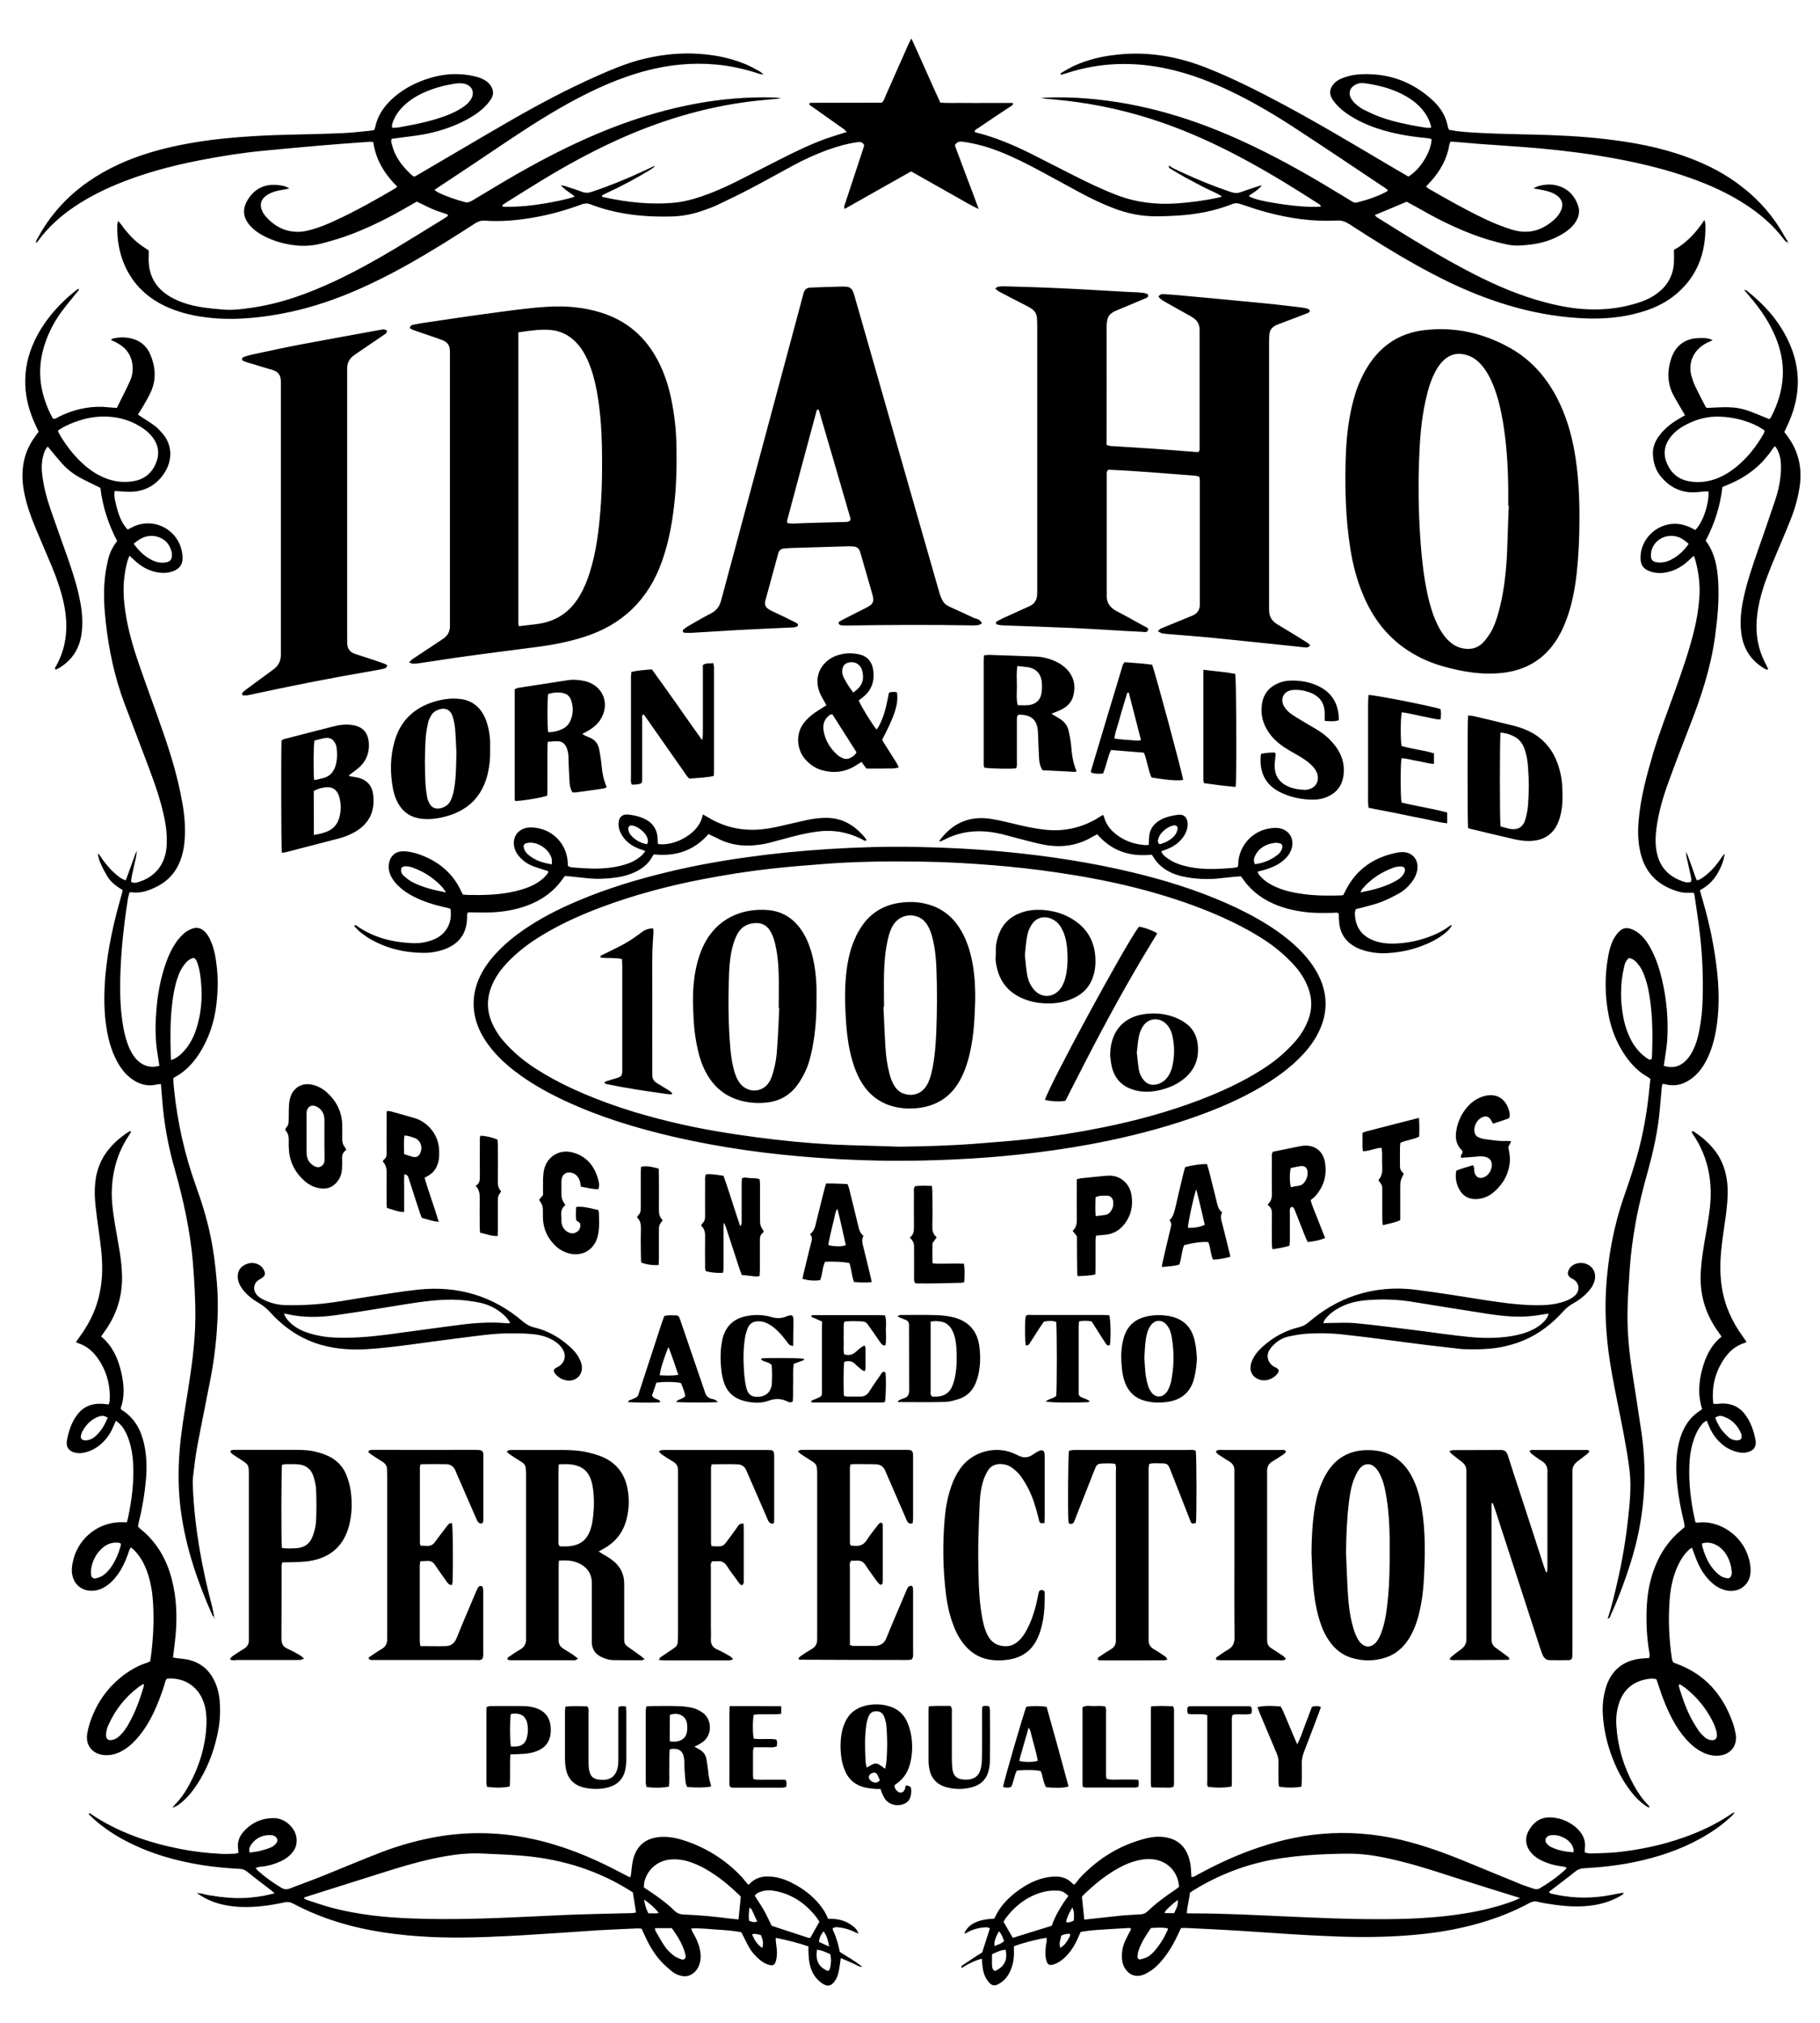 <?xml version="1.0" encoding="utf-8"?>
<!-- Generator: Adobe Illustrator 18.1.1, SVG Export Plug-In . SVG Version: 6.00 Build 0)  -->
<svg version="1.1" id="Layer_1" xmlns="http://www.w3.org/2000/svg" xmlns:xlink="http://www.w3.org/1999/xlink" x="0px" y="0px"
	 viewBox="0 0 1296 1440" enable-background="new 0 0 1296 1440" xml:space="preserve">
<path d="M1273.2,172.1c-0.5,0-1.1,0.2-1.4,0c-0.6-0.5-1.1-1.2-1.6-1.8c-7.5-10-16.8-17.9-27.2-24.7c-12.4-8.1-25.8-14.1-39.7-19
	c-16.9-6-34.3-10.2-51.9-13.5c-17.9-3.4-36-5.7-54.2-7.4c-14.3-1.3-28.7-2.1-43.1-3.2c-6.4-0.5-12.7-1.1-19.1-1.6
	c-0.6-0.1-1.3,0-2.2,0c-0.3,0.8-0.7,1.6-0.8,2.5c-1.7,10-6.5,18.3-13.1,25.7c-0.5,0.6-1.1,1.2-1.6,1.7c-0.5,0.6-1.1,1.2-1.8,2
	c0.7,0.6,1.2,1.1,1.8,1.5c13,7.5,26.1,14.9,39.7,21.4c6.5,3.1,13.1,5.8,20.1,7.9c11.4,3.4,21.1,0.4,29.7-7.3c2-1.8,3.7-4,4.8-6.5
	c1.8-4.2,0.8-7.9-2.9-10.6c-3.2-2.3-6.9-3.3-10.7-4c-1.7-0.3-3.4-0.6-6.1-1.1c1.7-0.8,2.4-1.3,3.1-1.5c4.7-1.3,9.4-1.8,14.2-0.4
	c7.4,2.1,12.1,7.1,14.5,14.1c1.5,4.3,0.5,8.5-2.1,12.3c-2.3,3.3-5.5,5.8-8.9,7.9c-5.7,3.4-11.8,5.7-18.3,6.9
	c-4.2,0.8-8.6,1.2-12.9,1.4c-2.8,0.1-5.8-0.2-8.6-0.8c-17.2-3.6-33.3-10.2-48.9-18.2c-6.3-3.2-12.3-6.8-18.5-10.1
	c-1.4-0.8-2.8-1.5-3.8-2.1c-7.7,3.3-15.1,6.3-22.7,9.5c0.4,0.4,0.8,1.1,1.4,1.5c22.8,14.2,45.5,28.5,69.5,40.7
	c16.1,8.2,32.7,15.3,50.3,19.9c10.1,2.7,20.3,4.6,30.7,5c12.9,0.5,25.5-1.1,37.8-5.4c4.3-1.5,8.2-3.5,11.8-6.3
	c7.3-5.6,11.2-13,11.5-22.2c0.1-2.7,0-5.4,0-8.4c8.9-4.9,15.7-12.2,21.7-21.3c0.4,1.7,0.7,2.4,0.7,3.2c0.5,20.7-6.1,38.3-23,51.3
	c-6.9,5.3-14.8,8.8-23.2,11.2c-12.4,3.6-25.1,4.8-38,4.4c-34-1.1-65.8-10.5-96.4-24.9c-16.6-7.9-32.6-17-48.3-26.6
	c-8.4-5.2-16.8-10.5-25.1-15.9c-2.7-1.7-5.2-2.5-8.5-2.3c-17.1,0.9-33.8-1.5-50.3-6c-6-1.6-11.9-3.6-17.8-5.6
	c-2.2-0.8-4.1-1-6.4-0.1c-12.6,5-25.8,7.4-39.3,8.2c-4.5,0.3-8.9,0.4-13.4,0.5c-11.2,0.2-21.9-1.9-32.3-6c-7.8-3-15.3-6.6-22.6-10.5
	c-9.3-5-18.5-10.1-27.8-15.1c-9.8-5.3-19.8-10.4-30.2-14.5c-8.2-3.2-16.6-5.6-25.4-6.9c-2.5-0.4-4.8-0.5-6.5,2.4
	c2.7,7.2,5.5,14.7,8.3,22.2c2.8,7.4,5.7,14.8,8.7,23.2c-6.3-2.9-11.4-6.1-16.6-9c-5.2-2.9-10.3-5.8-15.4-8.7c-5.3-3-10.6-6-16.1-9.1
	c-15.7,8.9-31.4,17.7-47.3,26.7c-0.8-1.5-0.1-2.7,0.3-3.8c3.9-11.9,7.8-23.7,11.7-35.5c0.6-2,1.3-4,1.9-5.9c-1-2.3-2.7-2.6-4.8-2.3
	c-7.5,1.1-14.7,3.1-21.8,5.7c-8.3,3.1-16.3,6.7-24,10.9c-9.9,5.3-19.6,10.8-29.5,16c-8.2,4.3-16.6,8.4-24.9,12.3
	c-3.2,1.5-6.5,2.6-9.8,3.8c-7.1,2.5-14.5,4-22.1,4.2c-15.1,0.4-30.1-0.6-44.7-4.4c-4.5-1.1-8.9-2.6-13.2-4.2c-2.3-0.9-4.2-0.8-6.4,0
	c-11.4,4.2-23.1,7.5-35.1,9.5c-11.2,1.9-22.5,2.9-33.9,2.1c-2.6-0.2-4.6,0.5-6.7,1.8c-15.3,9.9-30.7,19.6-46.6,28.6
	c-17.6,9.9-35.6,18.8-54.6,25.7c-16,5.8-32.4,9.9-49.3,12.1c-12.2,1.6-24.5,2.3-36.9,1.1c-10.9-1-21.5-3.2-31.6-7.6
	c-14-6.2-24.6-15.9-30.8-30.1c-3.9-9-5.4-18.4-5.2-28.1c0-0.9,0.3-1.8,0.5-3.3c2.4,2.1,3.4,4.4,5.1,6.3c1.7,1.9,3.3,3.9,5.1,5.7
	c1.7,1.7,3.5,3.3,5.4,4.7c2,1.5,4.2,2.9,6.3,4.3c0,1.5,0.1,2.9,0,4.3c-0.6,12.9,4.6,22.6,15.9,29c6.8,3.8,14.2,5.9,21.8,7.1
	c5.2,0.8,10.5,1.3,15.7,1.7c6.4,0.5,12.8-0.3,19.1-1.2c21.1-2.9,40.9-10.1,60.1-19.1c14.6-6.9,28.8-14.7,42.6-23
	c11.7-7,23.2-14.2,34.8-21.3c1.1-0.7,2.1-1.4,3.2-2.2c-0.5-1.5-1.9-1.3-2.7-1.7c-1.2-0.5-2.4-0.8-3.6-1.2c-1.1-0.4-2.1-0.7-3.2-1.2
	c-1-0.4-2.1-0.9-3.1-1.3c-1-0.5-2-0.9-3-1.4c-1.2-0.6-2.3-1.2-3.4-1.7c-1-0.5-2-1-3.3-1.6c-1.6,0.9-3.2,1.8-4.9,2.8
	c-13.1,7.7-26.6,14.6-40.8,20.1c-7,2.7-14.2,4.9-21.5,6.8c-6.3,1.7-12.6,2.2-19,1.5c-8.2-0.9-16-3.1-23.3-7c-3.4-1.8-6.5-4-9.1-6.9
	c-5.3-5.9-5.8-12.2-1.6-18.9c5.1-8,12.4-11.2,21.7-10.1c2.4,0.3,5,0.5,7.7,2.4c-2,0.4-3.6,0.8-5.1,1c-3.3,0.5-6.6,1.3-9.6,3
	c-5.8,3.1-7.1,8-3.7,13.7c0.3,0.5,0.7,1.1,1.1,1.6c6.6,7.7,14.8,12.1,25.2,11.5c2.5-0.1,5-0.8,7.5-1.4c6-1.6,11.8-4,17.5-6.7
	c14.4-6.6,28.2-14.4,41.9-22.4c0.7-0.4,1.2-0.9,2.1-1.6c-9-8.9-15.3-19.1-17.1-31.7c-0.7-0.1-1.4-0.3-2-0.3
	c-12.6,0.9-25.2,1.8-37.8,2.9c-12.7,1.1-25.5,2.3-38.2,3.5c-15.4,1.5-30.8,3.9-46,6.9c-20.3,4-40.2,9.3-59.3,17.3
	c-10.5,4.4-20.6,9.6-30,16c-9.7,6.6-18.3,14.4-25.3,23.9c-0.4,0.5-0.8,1-1.5,1.8c-0.2-1.7,0.5-2.6,1.1-3.6
	c8.7-16.2,20.7-29.5,35.8-40.1c13.8-9.6,28.9-16.3,45-21.1c14.1-4.2,28.6-6.9,43.2-8.8c19.6-2.4,39.2-3.4,58.9-3.8
	c11.4-0.2,22.7-0.5,34.1-1c6.9-0.3,13.7-1.1,20.5-1.8c0.8-0.1,1.5-0.3,2.3-0.5c0.3-0.9,0.5-1.6,0.7-2.4c1.6-7.5,5.6-13.5,11-18.8
	c7.9-7.6,17.3-12.5,27.7-15.7c10.8-3.3,21.7-3.8,32.7-1.1c2.1,0.5,4.3,1.4,6.2,2.4c1.5,0.8,2.9,2,4,3.4c2.2,2.8,3.2,6.5,0.8,10.2
	c-1.7,2.7-3.9,5.1-6.3,7.2c-4.5,3.9-9.6,6.9-15,9.5c-8.7,4.1-17.9,6.9-27.4,8.6c-6.4,1.1-13,1.8-19.5,2.7c-0.8,0.1-1.6,0.2-2.7,0.4
	c-0.1,1-0.4,1.9-0.1,2.7c0.8,2.7,1.5,5.6,2.8,8.1c2.9,6,7.2,10.9,12.1,15.3c0.3,0.3,0.8,0.4,1.6,0.8c1.5-0.9,3.2-1.8,4.8-2.8
	c21.3-12.4,42.4-25,63.8-37.3c20.1-11.6,40.6-22.4,61.8-31.8c10.1-4.5,20.3-8.7,31-11.5c11.8-3,23.9-4.6,36.1-4.3
	c13,0.4,25.8,2.5,37.9,7.5c3.4,1.4,6.6,3.2,9.8,4.9c1,0.5,1.7,1.3,3.4,2.6c-1.7-0.3-2.4-0.3-3-0.5c-9.9-3.3-20-5.6-30.4-6.6
	c-8.6-0.8-17.3-0.8-25.9,0c-21,2-40.6,8.5-59.6,17.3c-18.3,8.5-35.6,18.9-52.5,29.9c-12.7,8.3-25.3,16.9-37.9,25.3
	c-7.2,4.8-14.4,9.5-21.6,14.3c-1.1,0.7-2.1,1.4-3.5,2.4c1,0.7,1.6,1.3,2.4,1.7c6,3,12.4,5.1,18.9,6.9c2.1,0.6,3.7,0.1,5.4-0.9
	c10.7-6.4,21.4-12.9,32.2-19.1c21.7-12.4,43.9-23.6,67.2-32.7c19.9-7.7,40.2-13.7,61.2-17.5c17.8-3.2,35.8-4.7,54-4.2
	c1.9,0,3.8,0.2,5.7,0.6c-3.7,0.4-7.4,0.8-11.2,1.1c-36.9,3.2-71.9,13.3-105.5,28.5c-18.5,8.4-36.3,18.1-53.7,28.7
	c-8.2,5-16.3,10.1-24.5,15.2c-1.3,0.8-2.6,1.8-3.9,2.6c0.3,1.3,1.2,1.1,1.9,1.1c9.6,0.2,19.2-0.8,28.7-2.4c6.9-1.2,13.8-2.5,21-4.7
	c-0.7-0.7-1.2-1.3-1.8-1.7c-2.6-1.8-5.3-3.5-8.1-6.5c1.4,0.3,2.1,0.3,2.8,0.5c4.3,1.4,8.5,2.7,12.7,4.3c2.2,0.8,4.3,0.7,6.5-0.1
	c12.6-4.2,24.9-9.2,36.9-14.8c2.6-1.2,5.2-2.4,7.8-3.7l-0.1-0.1c-0.1,0.4-0.1,1-0.4,1.2c-1.3,0.9-2.6,1.8-4,2.6
	c-9.5,5.7-19.2,10.9-29.2,15.5c-1.3,0.6-2.5,1.2-3.6,1.8c-0.1,1.3,0.7,1.2,1.2,1.3c17,3.7,34.1,5.6,51.4,3.8
	c6.2-0.7,12.2-2.3,18.1-4.3c8.5-2.9,16.7-6.5,24.7-10.5c10.2-5.1,20.2-10.3,30.3-15.4c11-5.6,22-11,33.6-15.2
	c4.8-1.7,9.7-3.2,14.9-4.8c-0.7-0.7-1.1-1.5-1.8-1.9c-7.4-5.3-14.9-10.5-22.3-15.8c-1-0.7-2.2-1.2-2.6-2.3c0.2-0.3,0.3-0.5,0.4-0.6
	c0.1-0.1,0.3-0.1,0.5-0.1c0.2,0,0.3,0,0.5-0.1c0.3,0,0.6,0,1,0c16.3,0,32.6-0.1,48.9-0.1c0.2,0,0.3-0.1,0.5-0.1
	c1.4-1.1,1.8-2.9,2.5-4.5c5.4-12.3,10.9-24.6,16.3-36.8c0.6-1.3,1.3-2.5,2.2-4.3c7.2,15.5,13.6,30.6,20.6,45.7
	c5.9,0.4,11.6,0.1,17.3,0.2c5.8,0.1,11.5,0,17.3,0c5.7,0,11.5,0,17.1,0c0.3,1.6-0.8,1.9-1.5,2.3c-7.6,5.1-15.2,10.1-22.7,15.2
	c-1.1,0.8-2.6,1.3-3.1,2.7c0.2,0.3,0.4,0.7,0.6,0.7c13.9,3.4,27,9,39.7,15.3c10,5,19.9,10.2,29.9,15.2c10.3,5.2,20.6,10.2,31.4,14.3
	c13.7,5.2,27.9,6.8,42.4,5.8c10.1-0.7,20-2,29.9-4.2c0.6-0.1,1.1-0.3,2.3-0.7c-4.5-3-9.1-4.5-13.2-6.7c-4.1-2.2-8.2-4.3-12.3-6.5
	c-4.2-2.3-8.3-4.8-12.3-7.2c0.1-0.7,0.2-1.2,0.3-1.7c0,0,0,0,0,0c0.7,0.6,1.4,1.3,2.2,1.7c13.5,6.6,27.4,12.4,41.6,17.2
	c2.4,0.8,4.6,1,7,0.1c3.9-1.4,7.9-2.7,11.8-4c0.9-0.3,1.8-0.5,3.3-0.9c-2.8,3.7-6.5,5.2-9.4,7.7c3.6,2.2,10.7,3.9,25.4,6
	c8.5,1.2,17.1,2,26,1.5c-0.3-0.6-0.4-1.2-0.7-1.4c-33-21.3-66.6-41.2-103.5-55.2c-22.7-8.6-46-14.6-70-17.9
	c-8.1-1.1-16.2-1.8-25.2-2.7c1.5-0.2,2.3-0.3,3-0.4c12.6-0.5,25.3,0,37.8,1.4c39.1,4.2,75.8,16.5,111,33.5
	c21.5,10.3,42.2,22.2,62.5,34.6c2.5,1.5,4.9,3,7.4,4.5c1,0.6,2,1,3.2,0.7c7.5-1.9,14.7-4.2,21.5-7.9c0.3-0.1,0.4-0.5,0.7-0.9
	c-0.6-0.5-1.1-1-1.7-1.4c-20.5-13.7-40.9-27.4-61.5-40.9c-15-9.9-30.3-19.1-46.4-27c-15-7.3-30.4-13.4-46.8-17
	c-24.4-5.4-48.6-4.8-72.4,3c-1.3,0.4-2.7,0.8-4.1,1.2c-0.4-1.2,0.5-1.5,1-1.8c2.9-1.7,5.8-3.4,8.8-4.8c9.4-4.2,19.3-6.6,29.6-7.7
	c22.3-2.6,43.7,1.1,64.4,9.3c18.7,7.4,36.7,16.5,54.5,26c25.9,13.9,51.2,29,76.5,44c4.3,2.5,8.5,5,12.7,7.4
	c8.4-5,16.3-17.7,16.5-26.7c-0.8-0.2-1.7-0.5-2.6-0.6c-10.7-1-21.3-2.6-31.6-5.6c-7.2-2.1-14.2-4.8-20.8-8.6
	c-4-2.3-7.9-4.9-11.2-8.2c-1.7-1.7-3.3-3.5-4.5-5.5c-2.3-3.6-1.9-7.3,0.9-10.6c1.9-2.3,4.4-3.6,7.2-4.6c4.6-1.7,9.3-2.4,14.1-2.5
	c19.1-0.5,35.8,5.9,49.7,19c5.3,5,9.1,11.1,10.4,18.5c0.1,0.5,0.3,0.9,0.5,1.4c0.1,0.1,0.2,0.3,0.6,0.8c3.2,0.6,6.8,1.1,10.5,1.4
	c16.3,1.3,32.6,1.5,48.9,1.9c17,0.4,33.9,1.2,50.7,3.1c20.4,2.3,40.5,6,59.8,13.2c13.9,5.1,26.9,11.8,38.6,21
	c12.4,9.6,22.5,21.3,30.1,35C1271.5,169.5,1272.3,170.8,1273.2,172.1L1273.2,172.1z M279.2,90.9c1.1,0,2.2,0.1,3.2,0
	c1.6-0.2,3.2-0.5,4.7-0.8c10.2-1.8,20.4-4,30.1-7.6c4.2-1.6,8.3-3.4,12-5.9c2.3-1.5,4.4-3.2,5.9-5.5c3.3-4.9,1.3-10.1-4.4-11.5
	c-1.8-0.4-3.8-0.4-5.7-0.2c-8.6,1.2-16.9,3.5-24.7,7.2c-3.9,1.9-7.6,4.1-10.9,7c-3.8,3.3-7,7-9,11.7
	C279.8,86.9,278.8,88.6,279.2,90.9z M1019.2,90.8c-1.2-5.7-3.9-10.1-7.5-14.1c-3.7-4-8.2-7.1-13.1-9.6c-6.3-3.2-13-5.3-19.9-6.7
	c-2.5-0.5-5-0.9-7.6-1.2c-2.3-0.3-4.5,0.2-6.5,1.4c-3.4,2.1-4.5,5.6-2.7,9.1c0.8,1.5,1.9,3,3.2,4.1c1.9,1.7,4,3.3,6.2,4.4
	c3.8,1.9,7.8,3.7,11.8,5.2c9.1,3.2,18.4,5.2,27.9,6.8C1013.6,90.5,1016,91.4,1019.2,90.8z M830.7,215.5c5.1,2.9,10.3,5.8,15.5,8.7
	c1.3,0.7,2.5,1.4,3.7,2.2c2.8,2,4.3,4.6,4.3,8.1c0,1.3,0,2.6,0,3.8c0,14.9,0,29.8,0,44.6c0,11.5,0,23,0,34.6c0,1.4,0.4,2.9-0.8,4.3
	c-0.9,0-1.8-0.1-2.7-0.1c-9.1-0.7-18.2-1.5-27.3-2.1c-10.8-0.8-21.7-1.4-32.6-2.1c-0.9-0.1-1.8-0.5-2.8-0.8c0-1.8,0-3.4,0-5
	c0-26.2,0.1-52.5,0-78.7c0-7.7,1.8-10,8.5-12.6c6.2-2.5,12.4-5.2,18.6-7.8c1-0.4,2.2-0.6,2.5-2c0.2-0.9-0.8-1.7-2.8-2
	c-1.3-0.2-2.5-0.3-3.8-0.4c-2.7-0.2-5.4-0.3-8.1-0.4c-15.2-0.8-30.3-1.8-45.5-2.5c-14.2-0.7-28.5-1.1-42.7-1.5
	c-1.4,0-2.9,0.1-4.3,0.4c-0.5,0.1-0.9,0.7-1.7,1.3c1.1,0.8,1.9,1.6,2.8,2.1c6.2,3.3,12.5,6.5,18.7,9.7c1.3,0.7,2.6,1.3,3.8,2.1
	c2.6,1.6,4.2,3.9,4.4,7c0.1,1.6,0.2,3.2,0.2,4.8c0,62.7,0,125.4,0,188.1c0,1.4,0,2.9-0.1,4.3c-0.2,3.7-2,6.3-5.3,7.9
	c-1,0.5-2,0.9-3.1,1.4c-5.1,2.3-10.2,4.6-15.3,6.9c-1.7,0.8-3.4,1.7-5.1,2.6c-0.3,0.2-0.5,0.8-0.5,1.2c0.1,0.4,0.5,1,0.8,1
	c1.6,0.3,3.1,0.6,4.7,0.6c16.6,0.6,33.3,1.2,49.9,1.9c8.5,0.4,16.9,0.9,25.4,1.4c7.8,0.5,15.6,0.9,23.5,1.3c1.4,0.1,3.3,0.6,3.9-1
	c0.8-2.1-1.6-2.4-2.8-3.1c-6.4-3.6-12.8-7.2-19.4-10.6c-5-2.6-7.5-6.3-7.1-11.9c0.1-1,0-1.9,0-2.9c0-18.1,0-36.2,0-54.2
	c0-9.3,0-18.6,0-27.8c0-1.2-0.3-2.6,1.1-3.9c20.3,0.8,40.8,2.7,61.4,4.2c1.1,0.1,2.2,0.4,3.2,0.6c0.9,1.9,0.5,3.6,0.6,5.4
	c0,27.5,0,55,0,82.6c0,1,0,1.9,0,2.9c0.1,4-1.8,6.7-5.4,8.2c-2.4,1-4.7,1.9-7.1,2.9c-5,2.1-10.1,4.1-15.1,6.2
	c-0.8,0.3-1.4,1.1-2.3,1.9c1.2,0.7,2,1.3,2.8,1.5c2,0.4,4.1,0.6,6.2,0.7c11.5,1,23,1.8,34.4,3c18.3,1.8,36.6,3.8,54.9,5.7
	c2.2,0.2,4.5,0.5,6.7,0.7c1.3,0.1,2.5-0.1,3.4-1.6c-0.6-0.6-1.1-1.2-1.7-1.6c-2.8-1.8-5.7-3.6-8.5-5.3c-4.5-2.7-9-5.5-13.5-8.2
	c-3.6-2.2-5.4-5.4-5.5-9.5c0-0.8,0-1.6,0-2.4c0-63.4,0-126.7,0-190.1c0-1.4,0.1-2.9,0.2-4.3c0.3-2.9,1.9-5,4.6-6.3
	c1.3-0.6,2.7-1.1,4-1.6c6-2.3,12-4.5,17.9-6.8c1-0.4,2.2-0.6,2.4-2.3c-0.7-0.4-1.4-1.1-2.2-1.3c-1.5-0.4-3.1-0.6-4.7-0.8
	c-8.6-1-17.1-2.1-25.7-2.9c-20.5-2-41.1-3.9-61.6-5.8c-3.2-0.3-6.4-0.5-9.6-0.7c-1.4-0.1-2.9-0.1-4.1,1.7
	C826.5,213.3,828.7,214.3,830.7,215.5z M291.3,471.5c1-1,1.6-1.7,2.3-2.2c6.1-4.1,12.2-8.1,18.4-12.2c1.3-0.9,2.7-1.7,4-2.7
	c2.9-2.1,4.4-5,4.4-8.6c0-1.4,0-2.9,0-4.3c0-62.5,0-125.1,0-187.6c0-1.6,0-3.2-0.1-4.8c-0.1-3.2-1.7-5.4-4.6-6.7
	c-1.3-0.6-2.7-1-4-1.5c-5.7-2-11.5-3.9-17.2-5.9c-1-0.3-1.9-1-2.7-1.4c0.3-1.9,1.6-2.3,2.8-2.5c3.1-0.6,6.3-1.2,9.4-1.6
	c15-2.2,30-4.5,45.1-6.5c13.5-1.8,26.9-3.8,40.5-4.6c13.2-0.8,26.2,0.2,38.9,4.3c16.4,5.2,29,15.3,37.8,30.1
	c5.6,9.4,9.2,19.7,11.5,30.4c2.4,11.3,3.7,22.7,3.9,34.3c0.2,12.3,0.1,24.6-1.1,36.9c-1.5,15.5-4,30.7-9.3,45.4
	c-9.6,27-28,44.9-55.3,53.6c-11.3,3.6-22.9,5.8-34.7,7.3c-16.5,2.2-33,4.2-49.4,6.5c-11.1,1.5-22.1,3.3-33.2,4.9
	c-1.6,0.2-3.2,0.4-4.8,0.4C293.1,472.4,292.5,471.9,291.3,471.5z M369.1,236.6c0,69.4,0,138.2,0,207.1c0,0.6,0.2,1.2,0.4,2.1
	c4.2-0.5,8.3-1,12.4-1.5c13.6-1.6,23.9-8.3,30.9-20.2c3.1-5.3,5.4-10.9,7.2-16.7c4.6-14.6,6.4-29.6,7.6-44.8
	c1.2-15.2,1.3-30.3,1-45.5c-0.3-13.1-1.3-26.2-3.7-39.1c-1.5-7.7-3.5-15.3-6.8-22.4c-2.2-4.7-4.9-9-8.6-12.6
	c-4.6-4.5-10.1-7.2-16.5-8C385.2,234.1,377.5,235.4,369.1,236.6z M1124.7,370.2c0,12.5-0.6,24.9-1.9,37.4
	c-1.3,11.6-3.4,23.1-7.6,34.1c-2.1,5.6-4.7,10.9-8.1,15.7c-8.8,12.7-21.1,19.6-36.4,21.5c-14.9,1.8-29.3-0.6-43.6-4.7
	c-9.5-2.7-18.3-6.8-26.4-12.4c-13.7-9.5-23.2-22.3-29.7-37.5c-4.7-10.9-7.7-22.4-9.5-34.1c-3.4-21.6-3.9-43.3-3.2-65.1
	c0.4-11.9,1.6-23.6,4.2-35.2c1.6-7,3.7-13.9,6.8-20.4c2.3-5,5-9.6,8.4-14c9.3-12,21.7-18.8,36.7-20.5c21.7-2.5,42,2.1,60.9,12.7
	c14.6,8.2,25.4,20.3,33.2,35.1c6.2,11.9,10.1,24.5,12.5,37.6C1124,337,1124.8,353.6,1124.7,370.2z M1074.4,359.9c-0.1,0-0.2,0-0.4,0
	c0-4.2,0-8.3,0-12.5c-0.2-16-1.2-32-3.9-47.8c-1.5-8.7-3.5-17.2-6.8-25.4c-2-4.9-4.4-9.6-7.8-13.7c-2.8-3.4-6.1-6.1-10.3-7.5
	c-6.5-2.2-12.3-1.2-17.3,3.6c-2.5,2.3-4.3,5.1-5.9,8.1c-2.5,4.7-4.2,9.7-5.5,14.8c-3.6,13.7-5.1,27.7-5.7,41.7
	c-1.1,21.7-0.8,43.5,0.8,65.2c0.9,12.3,2.3,24.5,4.9,36.6c1.6,7.2,3.6,14.3,6.8,21c1.9,4.1,4.2,7.9,7.3,11.2
	c2.6,2.7,5.6,4.8,9.2,5.9c6.2,1.8,11.8,0.9,16.4-3.8c2.1-2.2,3.8-4.7,5.4-7.3c2.3-3.9,3.7-8.1,5-12.4c3.9-13.3,5.5-26.9,6.4-40.7
	C1073.6,384.5,1073.8,372.2,1074.4,359.9z M699.3,443.7c-1.1,0.6-1.9,1.2-2.8,1.3c-1.2,0.2-2.5,0.2-3.8,0.2
	c-29.9-0.5-59.8-0.4-89.7,0.1c-1.4,0-2.9,0-4.3-0.2c-0.6-0.1-1.3-0.8-1.6-1.4c-0.1-0.3,0.5-1.2,0.9-1.4c1.9-1.1,3.9-2.1,5.9-3.1
	c4.1-2.1,8.3-4.2,12.4-6.3c1.1-0.6,2.3-1.2,3.3-1.9c1.7-1.2,2.5-2.9,2.2-5c-0.1-1.1-0.4-2.2-0.7-3.3c-2.7-9.4-5.4-18.7-8.1-28.1
	c-0.2-0.6-0.4-1.2-0.6-1.8c-0.6-2.6-2.5-3.6-4.9-3.8c-1.3-0.1-2.6-0.1-3.8-0.1c-13.4,0.4-26.9,0.8-40.3,1.2c-1.4,0-2.9,0.2-4.3,0.3
	c-2.8,0-4.5,1.3-5.1,4.1c-0.2,0.8-0.4,1.6-0.6,2.3c-2.6,9.4-5.1,18.8-7.7,28.2c0,0.2-0.1,0.3-0.1,0.5c-1.8,5-1.1,7.1,4.5,9.7
	c5.2,2.4,10.4,4.9,15.6,7.5c1,0.5,1.8,1.1,2.6,1.6c0,1.3-0.7,1.8-1.5,2c-1.1,0.3-2.2,0.4-3.3,0.4c-12.6,0.6-25.2,1.1-37.9,1.8
	c-11.2,0.6-22.3,1.4-33.5,2c-1.6,0.1-3.2,0-4.8-0.1c-1-0.1-1.5-1.6-0.7-2.2c1.1-0.9,2.3-1.8,3.5-2.5c5.4-3.1,10.8-6.3,16.3-9.1
	c4-2.1,6.1-5.1,7.2-9.5c18.9-70.6,37.9-141.1,56.8-211.6c0.6-2.2,1.1-4.3,1.7-6.5c1-3.2,2.2-4.2,5.5-4.3c6.1-0.3,12.1-0.4,18.2-0.6
	c1.6-0.1,3.2-0.1,4.8-0.1c4.8,0,6.2,1.1,7.6,5.7c2.6,9.1,5.2,18.1,7.8,27.2c17.6,61.8,35.3,123.6,53,185.3c0.6,2,1.4,3.9,2.4,5.7
	c1.2,2.2,3.3,3.4,5.6,4.4c5.7,2.6,11.4,5.1,17,7.8C695.8,440.5,697.9,441.1,699.3,443.7z M582.3,291.5c-0.2,0.2-0.6,0.3-0.7,0.5
	c-7,26.1-14.1,52.1-21,78.2c-0.2,0.6,0,1.2,0,2.1c1.2,0.2,2.2,0.4,3.3,0.4c2.9,0,5.8-0.2,8.6-0.3c9.4-0.3,18.9-0.5,28.3-0.8
	c1.5-0.1,3.2,0.3,4.7-1.2c0-0.5,0.1-1.1,0-1.7c-7.4-25.6-14.9-51.2-22.4-76.8C583,291.7,582.5,291.6,582.3,291.5z M1200.5,606.8
	c0.4,0.6,1,1.2,1.2,1.9c1.9,5.1,3.7,10.2,5.5,15.3c0.3,0.9,0.7,1.7,1.1,2.7c2.2-0.4,3.7-1.6,5.2-2.7c4.7-3.5,8.5-7.8,11.7-12.6
	c0.9-1.3,1.7-2.6,2.9-3.7c-0.7,5.5-2.8,10.4-5.7,15.1c-2.9,4.7-7,8.2-11.9,11c0.7,2.7,1.4,5.1,2.1,7.5c4.6,15.9,8,31.9,9.9,48.3
	c1.5,12.9,1.9,25.8,0.2,38.8c-1.1,8.4-3,16.7-6.6,24.4c-2.4,5.1-5.4,9.8-9.7,13.5c-5.9,5.1-12.6,7.5-20.4,5.6
	c-0.6-0.2-1.3-0.2-2.1-0.3c-0.2,0.9-0.6,1.8-0.6,2.7c-0.5,5.3-0.9,10.5-1.4,15.8c-1.3,14.7-4.5,29-8.4,43.3
	c-3.3,11.9-6.4,23.8-8.6,35.9c-2,11.2-3.6,22.4-4.4,33.8c-0.7,10.7-1.5,21.4-1.6,32.1c-0.1,13.3,1.1,26.5,3.1,39.7
	c2.3,15,4.7,30,6.9,45c4.5,31.4,1.8,62.2-7.7,92.4c-3.9,12.5-8.5,24.8-13.9,36.7c-0.6,1.2-0.7,2.9-2.4,3.2l-0.1,0
	c3-8.8,5-17.8,7.1-26.9c3.3-14.5,5.8-29.2,7.4-44c1.2-11.1,2.4-22.3,1.2-33.5c-1-8.9-2.6-17.7-4.2-26.5c-2.8-14.8-6-29.5-8.6-44.2
	c-3.5-19.4-5.2-39-4.1-58.8c1.3-22.6,5.3-44.7,12.7-66.2c4.3-12.2,8.4-24.5,11.5-37.1c3-12.3,5.1-24.7,6.4-37.3
	c0.3-3.2,0.7-6.3,1-9.6c-0.7-0.6-1.3-1.1-2-1.5c-6.4-3.6-11.4-8.7-15.6-14.7c-6.1-8.8-10.1-18.6-12.1-29
	c-2.8-14.3-2.9-28.6-0.2-42.9c0.8-4.1,1.9-8.1,3.9-11.8c1.1-1.9,2.4-3.8,4-5.3c2.2-2.2,4.9-2.7,8-1.7c2.8,0.9,5.2,2.5,7.3,4.5
	c3.2,3,5.5,6.6,7.5,10.5c3.5,6.7,5.8,13.9,7.5,21.2c3.3,14.1,4.6,28.4,3.7,42.9c-0.3,5.4-1.4,10.8-2.1,16.2
	c-0.1,0.8-0.3,1.5-0.4,2.2c5.4,1.8,10.3,1,14.5-2.5c2.6-2.2,4.5-4.9,6.1-8c2.6-5,4-10.4,5-16c1.2-6.6,1.9-13.3,2.1-20
	c0.6-17.9-0.3-35.8-2.7-53.6c-0.9-7-2-13.9-3-20.9c-0.1-0.6-0.3-1.2-0.5-2.1c-1.3,0-2.5-0.1-3.7-0.1c-2.8,0.2-5.4-0.2-8-1
	c-3.8-1.2-7.5-2.7-10.9-4.9c-7.2-4.5-11.9-11-14.5-19.1c-2.6-8.4-3-16.9-2.3-25.6c1.3-16.7,5.7-32.7,10.4-48.7
	c4.5-15,10.3-29.6,15.5-44.3c4.9-13.7,9.7-27.4,13.3-41.6c2.1-8.2,3.5-16.6,4.1-25.1c0.6-9-0.5-17.9-2.9-26.6
	c-0.2-0.9-0.7-1.7-1.1-2.9c-1.3,1.2-2.4,2.1-3.4,3.1c-4.4,4.1-9.4,7.2-15.3,8.5c-4.1,0.9-8.3,0.9-12.3-0.5c-5-1.8-6.9-4.5-6.9-9.7
	c-0.1-11.2,8.1-21.1,19.4-23.7c5.4-1.2,10.5-0.4,15.4,1.8c1.4,0.6,2.8,1.4,4.2,2.1c5.3-5.3,9.6-17.7,9.5-27.4
	c-0.7,0-1.5-0.1-2.2-0.1c-2.9,0.2-5.7,0.6-8.6,0.7c-9.2,0.1-16.7-3.7-22.7-10.6c-4.2-4.8-6-10.5-6.2-16.8c-0.1-4.7,1.5-8.8,4.2-12.5
	c3.8-5.3,8.8-9.2,14.4-12.5c1.3-0.8,2.7-1.6,4.3-2.5c-1-1.7-1.9-3.2-2.8-4.7c-2-3.5-4.1-6.9-5.9-10.4c-4.1-8.4-4-17-1-25.7
	c3.1-9,10.1-14,19.6-14.1c3.1-0.1,6.4-0.3,9.8,1.5c-1.5,0.7-2.7,1.2-3.8,1.7c-10.7,5.2-13.8,15.4-11.3,23.8c0.7,2.3,1.4,4.6,2.4,6.8
	c2.4,5,5,10,7.6,15c0.2,0.4,0.6,0.7,0.8,0.9c5.2-0.2,10.3-0.6,15.4-0.5c5.1,0.1,10.2,1,15,2.8c4.8,1.7,9.4,3.8,14.3,5.7
	c0.3-0.5,0.8-0.9,1.1-1.4c4.8-9.2,7.9-18.9,8.4-29.3c0.5-9.6-1.5-18.8-5.1-27.6c-4.5-10.9-11.1-20.5-18.8-29.4
	c-1.1-1.3-2.2-2.6-3.7-4.4c1.2,0.3,1.6,0.3,1.9,0.6c12.5,9.8,22.9,21.4,29.7,35.9c8.9,18.9,8.8,38,0.6,57.1
	c-1.1,2.5-2.2,4.9-3.5,7.6c0.9,1.3,1.9,2.6,2.8,3.8c7.2,10.1,9.8,21.3,8.3,33.6c-1.1,8.8-3.5,17.2-6.8,25.4
	c-3.4,8.6-7.1,17.1-10.7,25.7c-3.8,9.1-7.6,18.3-10.2,27.9c-1.6,5.9-2.7,11.9-3.1,17.9c-0.7,10.6,1.2,20.7,6.1,30.2
	c0.7,1.4,1.4,2.8,2.1,4.2c-0.8,0.9-1.5,0.4-2.2,0c-10-5.7-15.6-14.4-17-25.8c-1-8.2-0.1-16.3,1.6-24.3c2.5-11.9,6.5-23.4,10.5-34.9
	c4.2-11.9,8.3-23.8,12.3-35.8c2.2-6.7,3.6-13.6,3.9-20.7c0.2-5-0.2-9.9-2.5-14.5c-0.4-0.8-1-1.5-1.7-2.6c-1.9,1.7-2.8,3.8-4.2,5.4
	c-1.5,1.8-3,3.7-4.6,5.5c-1.5,1.6-3.2,3.2-4.9,4.6c-1.7,1.5-3.5,2.8-5.3,4.1c-1.8,1.3-3.7,2.5-5.7,3.6c-2.1,1.2-4.3,2.2-6.4,3.2
	c-2,0.9-4.1,1.7-6.4,2.7c-1.5,13.5-5.6,26.2-11.9,38.2c6.6,8.8,8.3,18.8,8.9,29.1c0.8,13.3-0.5,26.5-2.3,39.7
	c-3,21.4-9.6,41.7-17.4,61.7c-5.2,13.4-10.4,26.8-15.3,40.3c-3.8,10.2-6.9,20.6-8.6,31.4c-1.1,7.3-1.6,14.7,0.4,21.9
	c2.8,10.3,10,16.1,19.8,19c1.1,0.3,2.5,0,3.7,0c1-1.3,0.5-2.6,0.3-3.8c-0.9-4.5-2-9.1-3-13.6c-0.3-1.4-0.4-2.8-0.6-4.2L1200.5,606.8
	z M1256.6,306.4c-1.7-1-3.1-2-4.6-2.8c-8.5-4.4-17.6-6.6-27.1-7c-9.4-0.4-18,2.1-26.1,6.7c-2.9,1.7-5.6,3.6-7.9,6.2
	c-4.9,5.5-7,11.9-4.4,19c2.6,7.2,7.5,12.2,15.2,13.9c6.7,1.4,13.3,0.9,19.8-1.4c5.3-1.9,10.1-4.8,14.5-8.3c8.3-6.7,14.8-15,20-24.2
	C1256.2,308,1256.3,307.5,1256.6,306.4z M1159.8,682c-2.3,2.6-2.5,2.9-3.4,6.8c-2.7,11.8-2.7,23.7-0.4,35.6c1.2,6.2,3.2,12,6.3,17.5
	c2.9,4.9,6.6,9,11.4,12c0.7,0.4,1.4,0.8,2.4,0c0.1-0.7,0.2-1.6,0.3-2.6c0.4-12.1,0.5-24.3-1-36.3c-0.8-7-2-13.9-4.5-20.5
	c-1.1-3-2.5-5.9-4.6-8.3C1164.6,684.1,1162.7,682.3,1159.8,682z M1202.5,387.2c-3.2-2.9-5.6-4.4-8.4-5.2c-7.5-2-15.3,1.8-17.8,9
	c-0.6,1.6-0.7,3.4-0.7,5.1c0.1,2.4,1.4,3.7,3.8,4.1c3.8,0.7,7.3-0.1,10.6-1.8C1195.1,395.8,1199.1,392,1202.5,387.2z M152.4,1150.8
	c-1-0.1-1.2-1-1.5-1.7c-10.3-23.3-18.5-47.3-22-72.8c-2-14.5-2.2-29-1-43.6c1.1-13.9,3.5-27.6,5.7-41.3c2.8-17.7,5.4-35.4,5.5-53.4
	c0.1-13-0.7-25.9-1.7-38.8c-1.9-23-6.9-45.5-13.2-67.7c-3.9-13.7-6.6-27.7-8.1-41.9c-0.5-4.8-0.8-9.6-1.2-14.3
	c-0.1-1.1-0.2-2.2-0.3-3.6c-1.1,0.1-2,0.1-2.9,0.3c-7.1,1.7-13.3-0.3-18.9-4.7c-3.6-2.8-6.3-6.3-8.6-10.2c-4-6.9-6.3-14.3-7.8-22
	c-2.5-13.3-2.5-26.7-1.4-40.2c1.7-19.5,6-38.5,11.4-57.3c0.4-1.2,0.6-2.4,1-3.9c-4.1-2.6-8.1-5.3-10.7-9.4c-1.8-3-3.5-6.1-4.9-9.3
	c-1-2.1-1.7-4.4-2.2-7.5c2.3,1.9,3,4.1,4.4,5.7c1.5,1.8,3,3.8,4.6,5.5c1.5,1.6,3.2,3.1,4.9,4.5c1.7,1.4,3.5,2.7,6,3.5
	c0.5-1.3,1-2.4,1.4-3.6c1.9-5.3,3.8-10.5,5.7-15.8c0.2-0.6,0.6-1.1,0.9-1.6c0,0-0.1-0.1-0.1-0.1c-0.2,1.4-0.2,2.9-0.5,4.3
	c-0.9,4.2-1.9,8.4-2.8,12.6c-0.4,1.7-0.6,3.4-0.8,5.1c1.9,1.4,3.6,0.8,5.3,0.3c11.7-3.5,19-12.5,20-24.9c0.5-6.7-0.1-13.4-1.4-20
	c-2.6-12.9-7-25.3-11.6-37.5c-5.6-15-11.4-29.9-17-44.8c-7-18.7-11.1-38-13.3-57.8c-1.1-10.2-1.7-20.4-0.7-30.6
	c0.4-4.6,1.3-9.2,2.3-13.7c1.1-4.9,3.3-9.3,6.5-13.5c-6.3-12-10.4-24.7-11.9-37.8c-5-2.5-9.8-4.7-14.4-7.2c-4.8-2.6-9.1-5.9-12.8-10
	c-3.5-3.9-6.8-8-10.3-12.2c-2,2.1-2.8,4.7-3.4,7.2c-1,4.1-1.1,8.2-0.6,12.4c1,8.6,3.2,17,6,25.1c4,11.6,8.2,23.2,12.3,34.8
	c3.4,9.8,6.6,19.7,8.6,29.9c1.5,7.3,2.1,14.6,1.4,21.9c-1.1,11.8-6.6,20.9-17,26.8c-0.4,0.2-0.9,0.4-1.3,0.6c-0.1,0.1-0.3,0-0.5,0
	c-0.9-1,0.1-1.8,0.5-2.5c2.6-4.8,4.6-9.8,5.8-15.2c2.2-10,1.7-20-0.5-30c-2-8.9-5-17.5-8.5-25.9c-3.8-9.2-7.8-18.2-11.6-27.4
	c-3.2-7.7-6-15.5-7.7-23.7c-1.6-7.4-2.1-14.9-0.7-22.4c1.2-6.7,3.9-12.8,7.9-18.3c0.9-1.3,1.9-2.6,2.8-3.9c-0.8-1.7-1.6-3.3-2.3-4.9
	c-4.2-9.1-6.9-18.6-7.2-28.6c-0.4-10.8,1.9-21,6.4-30.7c3.2-7,7.4-13.4,12.3-19.4c5.6-6.8,12-12.9,19.1-18.2c0.9,1.1-0.2,1.5-0.5,2
	c-4.1,5.1-8.4,10.1-12.2,15.4c-5.2,7.3-9.2,15.3-11.8,24c-3.8,12.8-3.6,25.5,0.7,38.2c1.5,4.5,3.4,8.9,5.7,12.9
	c1.9,0.5,3-0.7,4.2-1.3c9.8-4.9,20.1-7.4,31-7.1c2.1,0.1,4.1,0.4,6.2,0.5c1.3,0.1,2.5,0.2,4.1,0.3c3.1-6.4,6.4-12.6,9.3-19
	c1.6-3.4,2.2-7,1.9-10.8c-0.6-7.5-4.4-12.9-10.9-16.4c-1.4-0.8-2.8-1.4-4.5-2.2c0.5-0.4,0.8-0.8,1.1-0.9c4.2-1.1,8.6-1.2,12.8-0.3
	c6.7,1.4,11.6,5.4,14.2,11.7c3.6,8.6,4.3,17.4,0.5,26.1c-1.6,3.6-3.7,7.1-5.7,10.6c-1.1,1.9-2.3,3.8-3.7,5.9c1,0.7,1.7,1.2,2.5,1.7
	c3.1,2,6.2,3.9,9.2,6.1c1.9,1.4,3.6,3.2,5.2,5c8.8,9.5,6.9,21.1,2.2,28.4c-5.5,8.7-13.6,13.4-23.9,13.8c-3.8,0.1-7.6-0.4-11.7-0.6
	c-0.8,4,0.5,7.8,1.4,11.6c1.8,7.1,4.3,12.2,7.8,15.9c1.2-0.6,2.5-1.3,3.7-1.9c14.8-7.4,33.3,2,35.3,19.8c0.1,0.9,0.1,1.9,0.1,2.9
	c-0.1,3.9-2,6.6-5.5,8.3c-4.4,2-9,2.1-13.6,1.1c-5.8-1.3-10.7-4.2-15-8.2c-1.2-1.1-2.3-2.1-3.7-3.4c-0.5,1.3-1,2.3-1.3,3.3
	c-2.8,10-3.5,20.1-2.4,30.4c1.5,15.2,5.7,29.8,10.7,44.2c5.5,16,11.5,31.9,17,47.9c5.7,16.3,10.6,32.9,13.6,49.9
	c1.7,9.5,2.5,19,1.5,28.7c-0.4,4.3-1.4,8.5-2.9,12.6c-3.2,8.5-8.9,14.7-17,18.7c-5.5,2.7-11.2,4.8-17.5,3.9
	c-0.5-0.1-0.9,0.1-1.7,0.1c-0.4,1.4-0.8,2.9-1.1,4.4c-3,19.1-5.1,38.4-5.5,57.7c-0.2,11.7,0.2,23.4,2.4,34.9
	c1,5.2,2.4,10.3,4.7,15.1c1.5,3,3.3,5.9,5.9,8.1c4.3,3.7,9.2,4.8,14.9,3.2c-0.6-3.8-1.2-7.4-1.7-11c-1.4-9.7-1.2-19.5-0.4-29.2
	c0.8-9.9,2.5-19.7,5.5-29.2c1.7-5.5,3.8-10.9,6.8-15.8c1.8-3.1,3.9-5.9,6.5-8.3c2-1.9,4.3-3.3,6.9-4.2c3.2-1.1,6-0.3,8.4,1.9
	c1.9,1.8,3.2,3.9,4.3,6.3c2.6,5.6,3.7,11.6,4.4,17.6c1.2,9.4,1,18.9-0.1,28.3c-1.5,12.7-5.5,24.6-12.5,35.4
	c-4.4,6.6-9.7,12.3-16.8,16.1c-0.4,0.2-0.8,0.5-1.4,1c0.1,2.4,0.2,4.9,0.5,7.4c2.4,23.8,7.6,47,15.7,69.5
	c4.2,11.7,7.9,23.6,10.4,35.9c2.2,10.7,3.5,21.4,4.4,32.3c1.1,12.5,0.8,24.9-0.2,37.4c-0.9,10.4-2.2,20.7-4.2,30.9
	c-3.1,16.2-6.5,32.3-9.5,48.5c-1.4,7.4-2.2,14.9-3.1,22.3c-0.3,2.7-0.1,5.4,0,8.1c1.3,28.4,6.4,56.2,13.6,83.6c0.6,2.3,1,4.7,1.4,7
	L152.4,1150.8z M41.2,306.6c0.6,1.2,0.8,1.9,1.2,2.6c4.2,7.2,9.2,13.8,15.2,19.6c3.8,3.7,8,6.9,12.7,9.4c7.9,4.2,16.2,5.9,25,4.3
	c8.2-1.5,13.5-6.4,16.2-14c2.6-7.4,0.5-13.8-4.7-19.4c-1-1-2-2-3.2-2.9c-6.1-4.6-13-7.6-20.5-8.9c-13.6-2.3-26.3,0.7-38.4,7
	C43.6,304.9,42.6,305.7,41.2,306.6z M121.8,754.7c3.6-1.4,5-2.3,7.6-4.8c5-4.9,8.3-10.9,10.4-17.5c3.4-10.6,4.4-21.6,3.4-32.7
	c-0.4-4.4-0.9-8.9-2.3-13.2c-0.6-1.7-0.9-3.4-2.9-4.6c-2.8,0.5-4.9,2.4-6.7,4.7c-2.2,2.8-3.7,6-4.8,9.3c-2.1,6.1-3.2,12.4-3.9,18.7
	c-1.5,12.3-1.3,24.5-1,36.8C121.6,752.4,121.7,753.4,121.8,754.7z M95.2,387.1c3.7,5,7.7,9,13,11.6c3.2,1.6,6.6,2.3,10.2,1.6
	c2.4-0.4,3.7-1.7,4-4.1c0.1-1.2,0.1-2.6-0.3-3.8c-1.6-5.7-5.3-9.3-11.1-10.6C105,380.6,100.1,382.8,95.2,387.1z M640.3,826.3
	c-19.4,0.1-38.7-0.7-58-2.1c-34.8-2.5-69.3-7.2-103.3-15.1c-26.1-6.1-51.5-13.8-75.9-25.1c-11.1-5.1-21.7-10.9-31.7-17.9
	c-6.9-4.9-13.4-10.3-19.1-16.7c-4.6-5.2-8.5-10.8-11.3-17.2c-5-11.8-5-23.6,0-35.4c2.7-6.2,6.5-11.7,11-16.8
	c4.9-5.5,10.4-10.4,16.3-14.8c11.6-8.6,24.2-15.5,37.4-21.4c19.9-8.9,40.6-15.6,61.6-21c21.4-5.5,43-9.6,64.9-12.6
	c19.3-2.7,38.7-4.6,58.2-5.8c20.6-1.3,41.2-1.9,61.9-1.5c21.3,0.4,42.5,1.5,63.7,3.5c30.4,2.9,60.6,7.5,90.3,14.6
	c23,5.5,45.6,12.5,67.3,22.1c10.4,4.6,20.5,9.8,30.1,15.9c8.1,5.2,15.7,11,22.5,17.9c5,5.2,9.4,10.9,12.7,17.4
	c6.7,13.5,6.7,27.1,0,40.6c-3.2,6.5-7.6,12.2-12.7,17.4c-6.8,7-14.6,12.9-22.9,18.2c-14.5,9.2-30.1,16.3-46.1,22.3
	c-22.2,8.3-45,14.4-68.2,19.3c-16.8,3.5-33.6,6.2-50.6,8.3c-15.4,1.9-30.8,3.4-46.3,4.3C674.8,825.7,657.6,826.4,640.3,826.3z
	 M640.2,816.3c18.1-0.2,36.2-0.7,54.2-2.1c12.6-1,25.2-1.9,37.8-3.3c18-2,35.8-4.8,53.5-8.4c23.2-4.7,46-10.9,68.2-19.3
	c15.7-6,31-13,45.2-22.1c8.8-5.6,16.8-12.3,23.6-20.2c3.9-4.5,6.9-9.6,9-15.2c2.7-7.3,2.7-14.7,0-22.1c-2.1-5.6-5.1-10.7-9-15.2
	c-6.9-7.9-14.8-14.5-23.7-20.2c-13.7-8.7-28.3-15.5-43.4-21.4c-33.4-12.9-68.2-20.7-103.6-25.8c-15-2.2-30.1-3.9-45.3-5.1
	c-16.3-1.3-32.6-2.3-48.9-2.5c-24-0.4-48-0.2-71.9,1.7c-12.3,1-24.6,1.9-36.8,3.3c-16.4,1.8-32.6,4.4-48.8,7.5
	c-24.9,4.8-49.2,11.3-72.9,20.2c-15.9,6-31.3,13.1-45.6,22.3c-7.4,4.8-14.3,10.3-20.4,16.7c-4.7,4.9-8.6,10.3-11.2,16.6
	c-3.6,8.7-3.7,17.4,0,26.1c2,4.7,4.7,9.1,8.1,13c6.6,7.7,14.3,14.2,22.8,19.7c8.3,5.4,17.1,10.1,26.1,14.3
	c22.7,10.5,46.5,18.1,70.8,23.9c19.8,4.8,39.8,8.1,59.9,10.8c18.6,2.5,37.2,4.3,55.9,5.3C609.2,815.5,624.7,815.7,640.2,816.3z
	 M182,1329.9c0.7,0.8,1.2,1.4,1.8,1.9c5.1,4.6,10.8,8.6,16.6,12.1c2,1.2,3.8,1.3,5.9,0.5c7.8-3,15.6-5.8,23.3-8.9
	c14-5.6,27.8-11.5,41.8-16.9c14.4-5.5,29.2-9.5,44.4-11.8c14.5-2.1,29-2.4,43.5-0.9c28.6,3,55,12.7,80.3,25.9c2.8,1.5,5.7,3,8.5,4.4
	c0.1,0.1,0.3,0,0.8,0c0.2-0.8,0.4-1.7,0.5-2.5c0.4-3,0.6-6.1,1.2-9c2.3-10.5,9.2-17.2,22.2-17.1c4.5,0,8.9,0.9,13.2,2.2
	c15.7,4.9,29.4,13.3,40.9,25c2.1,2.1,3.9,4.6,5.9,6.9c0.2-0.1,0.4-0.1,0.5-0.2c5.7-6.2,12.8-6.5,20.4-4.9c4.2,0.9,8.2,2.6,12,4.7
	c6.7,3.6,12.6,8.2,17.5,14c2.7,3.2,4.9,6.7,6.5,10.7c6.4-0.3,12.3,1,17.3,4.9c1.7,1.3,3.5,2.7,4.2,5.6c-1.9-0.8-3.3-1.5-4.7-2.1
	c-1.5-0.6-3-1.1-4.5-1.5c-1.4-0.4-2.8-0.6-4.2-0.8c-1.6-0.2-3.2-0.5-4.9,0.6c0.1,1.9,1.3,3.4,1.9,5.2c0.6,2,1.4,3.9,1.9,5.9
	c0.5,1.8,0.9,3.7,1.3,5.7c5.2,3.4,10.7,6.3,16,10.6c-2.4,0.1-3.8-1.2-5.3-1.8c-1.6-0.7-3.2-1.5-4.8-2.2c-1.6-0.7-3.2-1.4-5.2-2.2
	c-0.2,1.8-0.4,3.2-0.6,4.5c-0.4,2.5-0.8,5.1-1.5,7.5c-0.5,1.6-1.3,3.3-2.4,4.7c-2.8,3.7-5.4,3.4-8.3,1.6c-5-3.2-7.9-7.9-9.2-13.5
	c-0.7-2.8-0.8-5.7-1-8.5c-0.1-1.4,0-2.8,0-4.6c-7.6-2.6-15.2-4.5-23.3-6.1c-0.1,2.6,0.4,4.8,0.6,7c0.4,2.9,0.4,5.7-0.3,8.6
	c-0.1,0.6-0.3,1.3-0.5,1.8c-0.7,1.8-1.8,2.4-3.8,2c-2.6-0.5-4.8-1.8-6.8-3.3c-3.3-2.6-6.1-5.7-8.2-9.4c-1.9-3.3-3.5-6.8-5.5-10.7
	c-5.5-1.1-11.6-1.5-17.6-1.9c-5.9-0.4-11.8-1.1-18.1-0.8c0.4,1,0.5,1.9,1,2.6c2.2,3.7,4.1,7.6,5.1,11.9c0.8,3.8,1,7.6-0.4,11.4
	c-0.8,2.3-2.1,4.3-4,5.8c-2.5,2-5.3,2.8-8.5,2.1c-2.6-0.5-4.9-1.6-6.9-3.2c-2.8-2.3-5.6-4.8-8.1-7.5c-4.6-5.1-8.1-11.1-11-17.4
	c-0.8-1.7-1.6-3.5-2.5-5.5c-1.2-0.1-2.4-0.3-3.6-0.2c-9.1,0.4-18.2,0.8-27.3,1.3c-6.9,0.4-13.7,1-20.6,1.4c-14.5,0.9-29,2-43.6,2.7
	c-21.1,1.1-42.2,1.7-63.3,0.2c-22.9-1.6-45.4-5.3-67.1-13.2c-7.7-2.8-15.1-6.1-22.3-9.9c-2.2-1.2-4.2-1.6-6.8-1
	c-10.2,2.2-20.5,3.6-30.9,3.2c-8.9-0.4-17.5-2.1-25.4-6.3c-1.7-0.9-3.3-1.9-5.8-3.5c3.6-0.1,5.8,1.1,8.2,1.4
	c2.7,0.3,5.4,0.9,8.1,1.2c2.5,0.3,5.1,0.5,7.6,0.7c2.6,0.2,5.1,0.3,7.7,0.2c2.6,0,5.1-0.2,7.7-0.5c2.7-0.3,5.4-0.6,8.1-1.1
	c2.5-0.5,4.9-1.1,8-1.8c-1.2-1-1.9-1.6-2.6-2.2c-5.7-4.4-11.5-8.7-17-13.2c-1.6-1.3-3.2-1.9-5.2-2c-8.8-0.5-17.5-1.2-26.3-2.6
	c-19.2-3-37.8-8.3-55.1-17.4c-8-4.2-15.4-9.1-22.2-15.1c-1.4-1.3-2.8-2.6-4.1-3.9c0.8-1.1,1.3-0.3,1.7,0
	c19.5,13.1,41.1,20.4,63.9,24.9c9.4,1.8,19,2.9,28.6,3.4c3.2,0.2,6.4,0,9.6-0.1c0.9,0,1.8-0.4,2.9-0.6c-0.1-1-0.1-1.8-0.2-2.5
	c-0.8-4.9,0.7-9.2,4-12.8c5.9-6.5,13.4-9.7,22.2-9.4c7,0.3,13.9,6.4,15.2,13.2c0.8,4.3-0.2,8.3-3.1,11.6c-2.1,2.5-4.7,4.3-7.6,5.7
	c-4.1,2-8.3,3.2-12.8,3.9C185.6,1328.8,183.9,1328.9,182,1329.9z M450.6,1347.1c-1.5-0.9-3-1.9-4.5-2.8
	c-23.8-14.3-49.7-21.6-77.2-23.5c-8.3-0.6-16.6-0.9-24.9-1.3c-8.8-0.5-17.6,0.3-26.3,1.8c-12.8,2.2-25.3,5.6-37.6,9.4
	c-21.1,6.6-42.1,13.3-63.1,19.9c-0.2,0.1-0.3,0.4-0.6,0.8c0.7,0.4,1.4,0.8,2.1,1.1c5.9,1.9,11.8,4,17.8,5.6
	c18.6,4.9,37.7,6.9,56.9,7.6c27.2,1,54.4,0.1,81.5-1.2c12-0.5,24-1.2,35.9-1.6c13.1-0.4,26.2-0.7,39.3-1c0.9,0,1.8-0.3,3-0.4
	C452.2,1356.6,451.4,1351.9,450.6,1347.1z M525.9,1366.4c0.6-5.6,1-10.7,1.6-16.1c-0.2-0.2-0.5-0.7-1-1.2
	c-6.2-6-12.8-11.6-20.1-16.2c-4.3-2.8-8.8-5.2-13.6-6.9c-4.9-1.8-9.8-2.7-15-2.3c-9.3,0.6-17,7.1-19,16.2c-0.3,1.2-0.2,2.5-0.3,3.7
	c1.6,1.1,2.9,1.9,4.2,2.8c6.3,4.2,12.3,8.6,17.7,13.9c1.9,1.8,3.9,2.5,6.4,2.6c11.3,0.4,22.6,1.5,33.9,3
	C522.3,1366.1,524,1366.2,525.9,1366.4z M583.5,1368c-0.7-1-1.3-2.1-2.1-3.1c-7.4-9.5-16.7-16.1-28.6-18.6
	c-3.8-0.8-7.6-0.9-11.3,0.4c-1.6,0.6-3.2,1.3-4,2.9c2.3,3.7,4.7,7.1,6.7,10.7c2,3.6,3.7,7.4,5.3,10.6c8.9,2.9,17.4,5.7,25.9,8.5
	c0.6,0.2,1.2,0.1,1.6,0.1C579.2,1375.6,581.2,1372,583.5,1368z M466.3,1372.6c0.3,1,0.3,1.8,0.7,2.4c2.2,3.7,4.2,7.5,6.7,11
	c1.6,2.3,3.7,4.3,6,6.1c1.6,1.2,3.6,2,5.5,2.7c1.9,0.6,3.2-0.5,3-2.5c-0.1-0.8-0.3-1.6-0.5-2.3c-1.9-6.5-5.5-12.1-9.3-17.4
	C474.2,1372.6,470.4,1372.6,466.3,1372.6z M177.8,1318.8c2.6-0.4,4.8-0.6,7-1.1c2.8-0.7,5.5-1.5,8.2-2.6c1.4-0.6,2.7-1.7,3.7-2.9
	c1.5-1.8,0.8-4.2-1.3-5.2c-0.6-0.3-1.2-0.5-1.8-0.6c-6-0.4-11,1.6-14.6,6.5C177.9,1314.5,177,1316.2,177.8,1318.8z M589.5,1403.1
	c1.2-0.5,1.5-1.5,1.7-2.6c0.7-3.1,0.8-6.3,0-9.4c-3.2-1.4-6.1-2.9-9.5-3.1C580.7,1395.9,582.9,1400.2,589.5,1403.1z M542.8,1386.7
	c1.2-3.5,0.2-6.4-1-9.2c-2.1-0.4-4-1.3-6.3-0.5C537.2,1380.9,539.1,1384.2,542.8,1386.7z M469.1,1361.8c-3.1-4-6.4-6.7-10.5-9.6
	c0.6,3.8,1.5,6.7,3.1,9.8c1.7,0,3.4,0.1,5.1,0.1C467.4,1362.1,467.9,1361.9,469.1,1361.8z M590.4,1385.7c-0.8-4.5-1.6-7.7-4-10.9
	c-1.8,2.5-3.1,4.7-3.2,7.6C585.4,1383.4,587.4,1384.3,590.4,1385.7z M533.5,1367.4c3.3,1.1,3.3,1.1,5.7,0.5c-1.3-2.9-2.6-5.8-4-8.7
	c-0.2-0.4-0.8-0.7-1.5-1.2C533.2,1361.5,532.9,1364.5,533.5,1367.4z M684.8,1401c-0.5-0.9-0.1-1.5,0.6-2c3.3-2.2,6.7-4.4,10-6.6
	c1.5-1,3-1.8,4-2.5c1.9-5.9,3.6-11.4,5.5-17.2c-0.5-0.2-1.4-0.7-2.2-0.7c-4.5,0-8.8,1.1-13,3.1c-0.9,0.4-1.7,1.5-3,1.1
	c2.9-6.5,9.7-9.9,21-10.3c0.3-0.3,0.7-0.6,0.8-1c3.1-6.9,8-12.3,13.8-17c6.3-5,13.2-9.1,21.1-11c2.5-0.6,5-0.9,7.6-1
	c4.9-0.2,9.1,1.2,12.6,4.8c0.2,0.2,0.5,0.4,0.7,0.6c0.1,0.1,0.3,0.1,0.8,0.3c0.5-0.6,1.1-1.2,1.6-1.9c0.9-1.1,1.7-2.3,2.7-3.3
	c12.7-13.4,27.9-22.8,45.9-27.5c5.3-1.4,10.7-1.9,16.1-0.7c6.4,1.4,11,4.9,13.8,10.8c1.8,3.8,2.7,7.8,2.9,12
	c0.1,1.7,0.2,3.4,0.3,5.2c2,0.1,3.3-1.1,4.6-1.8c12-6.5,24.2-12.3,37-17c16.6-6.1,33.6-10.4,51.2-11.9c18.8-1.6,37.4-0.2,55.8,4.1
	c16.7,3.9,32.7,9.8,48.6,16.4c12.4,5.1,24.8,10.2,37.3,15.3c3.1,1.3,6.3,2.2,9.5,3.3c1.4,0.5,2.8,0.4,4.1-0.4
	c6.6-3.9,12.9-8.3,18.5-13.6c0.2-0.2,0.2-0.6,0.5-1.1c-1.5-0.8-3.3-0.9-4.9-1.1c-4.5-0.7-8.7-1.9-12.8-3.9c-2.9-1.4-5.5-3.2-7.6-5.7
	c-3.9-4.6-4.6-10.4-1.6-15.6c4.3-7.5,9.8-10.1,17.4-9.3c6,0.6,11.4,2.9,16.1,6.9c4.8,4.1,7.4,9.2,6.4,15.7c-0.1,0.6,0,1.2,0,2.1
	c1.8,0.8,3.7,0.9,5.6,0.8c5.9-0.2,11.8-0.3,17.7-0.9c16-1.7,31.6-5,46.7-10.3c12-4.2,23.4-9.5,33.9-16.6c0.7-0.4,1.3-0.9,2-1.3
	c0.1-0.1,0.3,0,0.7,0c-0.8,1.5-2,2.5-3.1,3.5c-6.6,6.1-14,11.1-21.9,15.4c-14.4,7.9-29.9,12.9-45.9,16.3
	c-12.1,2.5-24.3,3.8-36.6,4.5c-2.4,0.1-4.2,1-6,2.4c-5.3,4.3-10.9,8.4-16.3,12.6c-0.7,0.6-1.5,1.1-2.2,1.7c0.4,1.4,1.5,1.3,2.3,1.5
	c12,2.8,24,3.4,36.2,1.7c4.3-0.6,8.5-1.5,12.7-2.3c0.6-0.1,1.3,0,1.9-0.1l-0.1-0.1c0,1.2-1,1.5-1.8,2c-6,3.6-12.4,5.7-19.3,6.8
	c-9.9,1.6-19.8,1-29.6-0.5c-3.5-0.5-7-1-10.4-1.9c-2.2-0.6-4-0.1-5.9,0.9c-11.3,6.1-23.2,10.8-35.5,14.3
	c-12.2,3.5-24.5,5.9-37.1,7.4c-21,2.5-42.1,2.9-63.2,2.2c-22.4-0.8-44.7-2.4-67-3.9c-13.6-0.9-27.1-1.5-40.7-2.2
	c-1.4-0.1-2.9,0-4.6,0c-0.6,1.3-1.2,2.5-1.8,3.8c-2.7,6-5.9,11.7-9.9,16.9c-2.7,3.4-5.5,6.7-9.1,9.2c-2.1,1.4-4.3,2.8-6.7,3.6
	c-4.8,1.6-9.3-0.1-12.1-4.3c-1.4-2-2.2-4.2-2.4-6.7c-0.5-4.9,0.4-9.6,2.5-14c1.2-2.6,2.6-5.1,3.9-7.6c-0.3-1.1-1.2-0.9-2-0.9
	c-7.5,0.4-15,0.9-22.5,1.4c-2.1,0.1-4.1,0.4-6.2,0.6c-1.7,0.2-3.4,0.5-5.2,0.8c-0.7,1.6-1.4,3.1-2,4.5c-2.3,5.2-5.2,9.9-9.4,13.8
	c-2.5,2.3-5.2,4.2-8.6,5c-2.2,0.5-3.4-0.1-4.1-2.1c-1.3-3.6-1.1-7.2-0.7-10.9c0.1-1.3,0.5-2.5,0.6-3.8c0.1-0.7-0.1-1.5-0.1-2.3
	c-6.2,0.8-17.6,3.8-23.2,6c0,0.9,0,2,0,3.1c0.2,5-0.5,9.9-2.6,14.5c-1.8,4.1-4.6,7.3-8.6,9.4c-2.3,1.3-4.3,1.1-6.1-0.8
	c-1.3-1.4-2.4-3-3.2-4.7c-1.4-2.9-1.8-6.1-2.1-9.3c-0.1-1.1-0.1-2.2-0.2-3.3C696.1,1394.9,689.1,1398,684.8,1401L684.8,1401z
	 M1082.4,1351.2c-1.8-0.6-2.7-1-3.6-1.2c-12.4-3.9-24.7-7.6-37.1-11.6c-14.5-4.6-28.8-9.5-43.6-13.2c-11.6-2.9-23.4-5.4-35.4-5.6
	c-5.9-0.1-11.8,0.1-17.7,0.3c-10.4,0.4-20.7,1.2-31.1,2.7c-22.5,3.1-43.4,10.6-62.8,22.3c-1.2,0.7-2.4,1.5-3.8,2.5
	c-0.4,4.8-1.9,9.5-2.2,14.6c1.8,0.1,3.2,0.1,4.6,0.1c23,0,46,1.3,69.1,2.3c20.5,0.9,40.9,1.8,61.4,1.8c21.1,0.1,42.2-0.7,63.1-4.1
	c11.7-1.9,23.2-4.7,34.3-8.8C1078.8,1352.8,1080.1,1352.2,1082.4,1351.2z M772.1,1366.5c0.9-0.1,1.5-0.1,2.1-0.2
	c7.6-0.8,15.2-1.7,22.9-2.5c4.9-0.5,9.9-0.7,14.8-1c2-0.1,3.6-0.6,5.2-2.1c6.1-5.9,13-10.9,20-15.6c0.9-0.6,1.7-1.3,2.5-1.9
	c-0.6-8.9-5.9-15.9-13.9-18.6c-4.7-1.5-9.4-1.5-14.2-0.5c-6.5,1.3-12.4,4.1-18.1,7.5c-7.7,4.7-14.6,10.4-21.1,16.6
	c-0.8,0.8-1.5,1.6-1.9,2.1C771.1,1355.9,771.5,1361,772.1,1366.5z M760.8,1349.6c-3.2-2.8-4.7-3.7-8-3.7c-2.7-0.1-5.5,0-8.1,0.5
	c-11.9,2.6-21.1,9.4-28.4,18.9c-0.7,1-1.3,2.1-1.7,2.8c2.3,4,4.5,7.7,6.6,11.4c9.2-2.9,18.3-5.7,27.7-8.6
	C751.6,1363.3,755.8,1356.4,760.8,1349.6z M831.6,1372.7c-4-0.7-7.9-0.5-12-0.2c-3.6,5.1-6.9,10.3-8.9,16.2
	c-0.4,1.3-0.6,2.8-0.7,4.2c-0.1,1.2,1,2.2,2.2,1.9c1.5-0.4,3.1-0.8,4.5-1.5c2.7-1.4,4.8-3.6,6.7-6c3.2-4,5.8-8.3,7.9-13
	C831.5,1374,831.5,1373.5,831.6,1372.7z M1120.4,1318.6c0.1-0.9,0.2-1.2,0.2-1.5c-0.9-7.3-10.2-11.7-16.5-10.6
	c-0.5,0.1-0.9,0.2-1.4,0.4c-2.1,0.9-2.9,3.3-1.5,5.2c0.7,1,1.8,1.9,2.8,2.5C1109.1,1317.2,1114.5,1318.2,1120.4,1318.6z
	 M706.4,1391.2c0,2.9-0.1,5.4,0,7.9c0.1,1.5,0.3,3.2,2.1,4c6.7-3,9.1-7.8,7.6-15.1C712.8,1388.1,709.8,1389.6,706.4,1391.2z
	 M836.1,1361.9c2.3-4.6,2.6-5.7,2.7-9.4c-3.2,2.3-5.9,4.7-8.4,7.3c-0.5,0.5-0.7,1.2-1.2,2.1C831.8,1361.9,834,1361.9,836.1,1361.9z
	 M755,1386.6c3.2-1.8,4.7-4.4,6.2-7c0.5-0.9,1.2-1.8,0.6-3c-2.2-0.1-4.1,0.4-6.1,1.3C755.3,1380.6,753.8,1383.2,755,1386.6z
	 M711.3,1374.8c-1.7,3.4-3.5,6.4-3.2,10.6c2.6-1.2,5.1-1.7,6.9-3.7C714,1379.3,713.4,1376.9,711.3,1374.8z M763.6,1357.9
	c-2.1,3.6-3.8,6.8-4.5,10.4c2.8,0.3,2.8,0.2,5.6-1.2C764.7,1364.3,765.3,1361.3,763.6,1357.9z M273.3,234.5
	c-0.8-0.1-1.6,0.2-2.4,0.3c-18.7,3.4-37.4,6.8-56.1,10.3c-11.8,2.2-23.5,4.8-35.2,7.3c-2,0.4-4,1-6,1.7c-0.9,0.3-1.6,1-1.1,2.4
	c2.5,1.4,5.5,2,8.4,2.9c4.4,1.4,8.9,2.7,13.3,4c3.9,1.1,5.7,3.8,5.8,7.8c0,1.1,0,2.2,0,3.4c0,63,0,126.1,0,189.1c0,1,0,1.9,0,2.9
	c-0.1,3.9-1.7,7.1-4.7,9.5c-1.3,1-2.6,1.9-3.9,2.9c-5.7,4.2-11.4,8.3-17,12.5c-0.8,0.6-1.5,1.2-2,2c-0.2,0.3,0.3,1.5,0.5,1.5
	c1.4,0.1,2.9,0.1,4.2-0.2c29.1-6.3,58.2-12.1,87.5-17.1c2.8-0.5,5.7-1,8.5-1.6c1.2-0.3,2.5-0.8,2.6-2.6c-0.8-0.4-1.5-0.9-2.4-1.2
	c-4.8-1.7-9.7-3.3-14.6-4.9c-2.1-0.7-4.3-1.3-6.4-2.1c-3.2-1.2-4.8-3.5-5-6.9c-0.1-1.3-0.1-2.6-0.1-3.8c0-63,0-126.1,0-189.1
	c0-1.3,0-2.6,0-3.8c0.2-3.2,1.4-5.9,3.9-8c1.2-1,2.5-1.9,3.9-2.8c6.1-4.1,12.2-8.3,18.2-12.4c1-0.7,2.3-1.2,2.4-3
	C275.1,235,274.2,234.6,273.3,234.5z M1191.3,1183.3c0.7,0.3,1.2,0.6,1.8,0.8c21,7.4,34,22.5,41.1,43.2c0.8,2.4,1.4,4.9,1.8,7.4
	c1.3,8.2-3.9,14.5-12.2,15.1c-4.3,0.3-8.2-0.7-12-2.7c-4.2-2.2-7.7-5.2-10.8-8.6c-4-4.4-7.3-9.3-10.1-14.6c-4-7.5-7.1-15.4-9.7-23.5
	c-0.5-1.7-1.1-3.3-1.7-5c-2.8-0.8-5.5-0.3-8.1,0.2c-9,2-15.1,7.4-18.2,16c-2,5.5-2.6,11.2-2.2,17c1,14.9,5.1,28.9,12.3,42
	c2.8,5.1,6,9.9,10,14c0.5,0.5,0.9,1.1,1.5,1.8c-1.4,0.5-2-0.4-2.7-0.8c-3.9-2.6-7.2-5.8-10.1-9.5c-6.8-8.5-11.5-18-15.1-28.2
	c-3-8.7-4.9-17.6-5.5-26.7c-0.5-6.9,0.2-13.7,2.3-20.4c3.4-10.5,10.9-18.9,25.8-20.2c1.6-0.1,3.1-0.2,4.8-0.3c0.7-1.8,0.3-3.3,0-4.9
	c-1.8-10.9-2.2-22-1.6-33c0.6-9.5,2.4-18.7,6-27.5c4-10.1,10.1-18.9,18.6-25.8c0.6-0.5,1.2-1.1,1.8-1.6c0.1-0.1,0.2-0.2,0.5-0.6
	c-0.1-0.9-0.2-2-0.4-3.1c-2.3-9.3-4.1-18.8-5-28.3c-0.9-9.8-0.9-19.5,1.5-29.1c1-4.1,2.5-7.9,4.6-11.5c2.3-3.9,5.3-7.2,9-9.8
	c0.9-0.6,1.8-1.3,2.8-2c-3.1-9.4-2.5-18.7-0.1-28c2.4-9.1,6.2-17.4,13.9-23.6c-1.1-1.6-2-2.9-2.9-4.2c-8-11.3-12.1-23.8-12-37.8
	c0-7.9,1.2-15.6,2.4-23.4c1.3-7.7,2.8-15.4,3.8-23.2c2.8-19.9-0.2-38.6-11.7-55.5c-0.4-0.5-0.6-1.1-0.9-1.6c0.5-0.8,1-0.6,1.6-0.2
	c5.3,3.4,10,7.4,14,12.3c6.6,8,9.5,17.3,10,27.5c0.3,6.6-0.4,13.1-1.2,19.6c-1,7.6-2.3,15.2-3.1,22.8c-1,9.2-1.3,18.5,0.1,27.8
	c1.9,13.3,7.2,25.1,15.1,35.9c0.8,1.2,1.6,2.4,2.4,3.5c0.1,0.1,0,0.3,0,0.4c-0.3,0.2-0.5,0.4-0.8,0.5c-7.2,2-12.2,6.9-16,13
	c-5.6,9-7.8,18.8-6.8,29.4c0,0.3,0.2,0.6,0.4,1.1c0.8,0,1.7,0,2.6,0c1.3-0.1,2.5-0.3,3.8-0.3c6.7,0,12.1,2.6,16.1,8
	c1.3,1.8,2.5,3.8,3.4,5.7c1.9,3.9,3.1,8.1,3.9,12.3c0.8,4.5-1.1,7.4-5.5,8.6c-2,0.6-4.1,0.6-6.2,0.2c-4.7-0.9-8.8-2.9-12.4-6
	c-3.8-3.3-6.7-7.3-8.7-11.9c-0.6-1.5-1.2-2.9-2-4.7c-0.9,0.6-1.7,0.9-2.3,1.5c-3.2,3.3-5.2,7.3-6.7,11.5c-1.7,4.8-2.7,9.9-3.1,15
	c-0.9,12.2,0.2,24.3,2.4,36.3c0.5,2.7,1.1,5.3,1.7,8.1c0.8,0.1,1.4,0.3,1.9,0.2c12.9-1.7,28.4,6.6,34.5,21c2,4.8,3.2,9.7,2.8,14.9
	c-0.5,5.8-4.2,10.5-9.5,12.1c-3.1,0.9-6.3,0.8-9.5-0.2c-4.1-1.3-7.4-3.7-10.3-6.7c-4.2-4.3-7.1-9.5-9.3-15c-1.1-2.7-2-5.4-3.1-8.3
	c-0.9,0.7-1.7,1.1-2.4,1.8c-3.5,3.4-6,7.4-8,11.9c-3.2,7.3-4.8,14.9-5.4,22.8c-1.2,14.4-0.5,28.8,1.6,43.1
	C1191,1182.1,1191.2,1182.7,1191.3,1183.3z M1196.3,1199c-0.3,0.2-0.6,0.3-0.9,0.5c0.2,0.9,0.3,1.8,0.6,2.7
	c2.1,6.7,4.4,13.4,7.6,19.7c1.7,3.4,3.7,6.7,5.8,9.9c1.2,1.8,2.9,3.4,4.5,4.9c1.4,1.3,3.3,2,5.2,2.1c2,0.1,3.4-1.1,3.5-3.1
	c0-1.3-0.1-2.6-0.5-3.8c-0.6-2-1.3-4-2.2-5.8c-4.4-9-10.5-16.8-18.2-23.2C1200,1201.4,1198.1,1200.3,1196.3,1199z M1212.1,1098.7
	c0,0.7-0.1,1.4,0,1.9c1.6,5.7,3.8,11.2,7.5,15.9c1.3,1.8,3,3.3,4.7,4.7c1.6,1.4,3.6,2,5.7,2.3c1.2,0.2,2.3-0.5,2.7-1.6
	c0.3-0.9,0.6-1.9,0.5-2.8c-0.3-2.4-0.6-4.8-1.4-7c-1.5-4.5-4-8.4-7.9-11.2C1220.4,1098.6,1216.6,1097.4,1212.1,1098.7z
	 M1221.4,1009.2c0.5,1.2,0.8,2.3,1.3,3.2c1,1.8,1.9,3.7,3.1,5.3c1.6,2,3.3,3.8,5.2,5.5c1.8,1.6,4.2,2.3,6.7,2.1
	c1.7-0.2,2.6-1.1,2.5-2.8c0-0.6-0.1-1.3-0.3-1.9c-2.5-5.8-6.5-10.1-12.6-12.2C1225.5,1007.7,1223.6,1007.6,1221.4,1009.2z
	 M82.5,1011.4c-0.8,1.9-1.5,3.4-2.1,4.8c-1.9,4.5-4.7,8.4-8.3,11.6c-3.8,3.4-8.1,5.6-13.2,6.5c-2.6,0.4-5.1,0.2-7.5-0.9
	c-2.5-1.2-3.9-3.2-3.9-6.1c0-0.3,0-0.6,0-1c1.3-7.3,3.4-14.3,8.3-20.2c4.3-5.2,10.1-7.1,16.7-6.8c1.6,0.1,3.1,0.3,4.9,0.5
	c0.3-0.9,0.6-1.6,0.7-2.3c0.6-9.7-1.4-18.8-6.3-27.2c-3.9-6.7-9-12-16.7-14.3c-0.3-0.1-0.5-0.4-1-0.7c1-1.4,2-2.8,3-4.2
	c7-9.6,11.9-20.1,14.1-31.7c2-10,1.9-20.1,0.8-30.1c-1.1-9.8-2.7-19.6-3.8-29.5c-0.9-7.5-1.1-15,0.3-22.5c1.5-7.7,4.8-14.5,10-20.4
	c3.8-4.4,8.2-8,13.1-11.2c0.4-0.2,0.8-0.3,1.3-0.5c0.8,0.7,0,1.2-0.2,1.6c-0.3,0.6-0.7,1.1-1,1.6c-4.5,6.9-7.9,14.3-9.8,22.3
	c-2,8.1-2.7,16.4-2.1,24.7c0.8,10.7,3,21.2,4.8,31.8c1.2,6.8,2.1,13.6,2.3,20.5c0.4,14.9-3.8,28.4-12.6,40.4c-0.7,1-1.4,2.1-2.3,3.3
	c7.7,6.3,11.7,14.8,14,24.1c2.3,9.1,3.1,18.3-0.1,27.1c0.4,0.6,0.5,0.9,0.8,1.1c8.9,5.5,13.5,13.8,15.8,23.7
	c2,8.7,2.2,17.4,1.4,26.2c-0.9,10.1-2.6,20-5,29.8c-0.3,1.1-0.4,2.2-0.6,3.4c0.6,0.6,1.1,1.2,1.7,1.6c11.8,9.5,18.9,22,22.5,36.5
	c3.2,12.7,3.7,25.6,2.6,38.6c-0.5,5.4-1.2,10.8-1.9,16.4c1,0.2,1.9,0.3,2.8,0.5c2.7,0.4,5.4,0.5,8.1,1.1c8.1,1.9,14.1,6.5,18,13.9
	c2.5,4.7,3.8,9.8,4.3,15.1c0.8,8.7,0.1,17.2-1.9,25.7c-2.8,12.3-7.4,23.8-14.3,34.3c-3.3,5-7,9.5-11.7,13.2
	c-1.5,1.2-2.9,2.3-5.7,3.2c1.1-1.4,1.5-2,2-2.5c3.4-3.4,6.2-7.3,8.6-11.5c8-13.9,12.9-28.9,13.6-45c0.2-5-0.1-9.9-1.5-14.7
	c-3.6-12.2-13.9-19.3-26.5-18.2c-1.4,1.1-1.4,2.8-1.9,4.3c-2.2,6.9-4.7,13.6-7.8,20.1c-2.6,5.5-5.7,10.7-9.5,15.5
	c-3.5,4.4-7.4,8.4-12.3,11.2c-4.1,2.4-8.5,3.7-13.3,3.3c-8.3-0.7-13.4-6.9-12.1-15.1c0.5-3.1,1.3-6.3,2.4-9.3
	c4.7-13.5,12.8-24.6,24.3-33.1c4.7-3.4,9.7-6.2,15.2-8c0.9-0.3,1.8-0.7,2.9-1.1c0.3-2.3,0.8-4.7,1-7c1.3-11.5,1.8-23,1.1-34.5
	c-0.4-7.2-1.5-14.3-3.8-21.2c-2.1-6.3-5.1-12.1-9.9-16.8c-0.6-0.6-1.2-1-2.1-1.8c-0.5,1-1.1,1.7-1.3,2.5c-1.5,4.7-3.4,9.3-5.9,13.6
	c-2.4,4-5.3,7.6-9,10.5c-3.7,2.8-7.7,4.5-12.4,4.3c-6.7-0.2-11.8-4.6-13.1-11.2c-0.7-3.2-0.3-6.4,0.4-9.5
	c3.2-15.4,16.3-26.9,31.9-28c2-0.2,4.1,0,6.5,0c0.3-1.1,0.7-2.2,0.9-3.4c2.7-12.7,4.3-25.5,3.6-38.6c-0.3-5.6-1.2-11.1-3-16.5
	c-1.1-3.5-2.7-6.8-4.9-9.8C85.7,1014.2,84.6,1012.7,82.5,1011.4z M102.4,1198.6c-1.7,1.1-2.7,1.6-3.5,2.2
	c-9.7,7.2-16.9,16.4-21.8,27.4c-0.5,1-0.9,2.1-1.1,3.2c-0.3,1.2-0.5,2.5-0.5,3.8c0,2.8,1.6,4,4.4,3.4c2.3-0.4,4.1-1.7,5.7-3.3
	c2.6-2.5,4.5-5.4,6.2-8.5c4.6-8.1,7.7-16.8,10.4-25.7C102.4,1200.7,102.3,1200,102.4,1198.6z M85.9,1098.7c-0.6-0.2-1.2-0.5-1.8-0.5
	c-4.2-0.4-7.9,0.9-11.1,3.7c-4.5,3.9-7.1,9-8.1,14.9c-0.2,1.4-0.2,2.9,0,4.3c0.2,1.9,1.6,2.9,3.4,2.5c1.8-0.5,3.7-1.1,5.2-2.2
	c1.8-1.3,3.4-2.9,4.8-4.7c3.7-4.9,6-10.5,7.7-16.4C86.1,1099.8,85.9,1099.3,85.9,1098.7z M76.7,1009.2c-0.9-0.5-1.6-0.9-2.3-1.1
	c-2-0.5-3.8,0.1-5.6,0.9c-4.8,2.3-8.2,6-10.5,10.7c-0.3,0.7-0.5,1.5-0.7,2.3c-0.4,1.9,0.6,3.1,2.5,3.3c3.3,0.3,5.9-1.1,8.2-3.2
	C72.2,1018.5,74.7,1014.1,76.7,1009.2z M1100.9,1119.2c-0.4-1.2-0.9-2.3-1.3-3.5c-5.7-17.6-11.4-35.3-17.2-52.9
	c-2.9-8.8-5.8-17.6-8.6-26.5c-0.8-2.6-2.1-4.2-5-4.1c-11.4,0.1-22.7,0-34.1,0.1c-0.7,0-1.4,0.4-2.6,0.7c0.7,0.9,1.1,1.6,1.6,2
	c2.4,1.9,4.8,3.8,7.2,5.6c2.2,1.7,3.4,3.8,3.3,6.6c0,1.4,0,2.9,0,4.3c0,37.1,0,74.2,0,111.3c0,1.1-0.1,2.2,0,3.4
	c0.3,3.5-1.2,6.1-4.1,8.1c-2.4,1.7-4.6,3.5-6.8,5.3c-0.4,0.3-0.6,0.9-1.1,1.7c1,0.3,1.6,0.5,2.1,0.5c13.3,0,26.5-0.1,39.8-0.2
	c0.2,0,0.4-0.4,0.9-0.8c-0.5-0.6-0.9-1.2-1.4-1.6c-2.8-2.1-5.7-4.2-8.5-6.2c-2-1.4-3-3.2-3-5.7c0-1.3,0-2.6,0-3.8
	c0-17.8,0-35.5,0-53.3c0-12.5,0-25,0-37.4c0-0.5-0.1-1,0-1.4c0.1-0.5-0.3-1.4,0.9-1.4c0.6,1.8,1.3,3.5,1.9,5.3
	c10.7,32.8,21.3,65.7,32,98.5c0.5,1.5,1,3,1.7,4.5c0.9,2,2.5,3.5,4.7,3.5c4.6,0.1,9.3,0.1,13.9,0c1.6,0,2.3-0.8,2.4-2.4
	c0.1-1.6,0.1-3.2,0.1-4.8c0-40.8,0-81.6,0-122.4c0-1.4,0.1-2.9,0-4.3c-0.2-3.4,1.2-5.8,3.9-7.8c2.3-1.7,4.6-3.5,6.9-5.3
	c0.5-0.4,0.9-1.1,1.4-1.8c-0.7-0.4-1.1-0.8-1.5-0.8c-13.3,0-26.5,0-39.8,0c-0.4,0-0.8,0.4-1.5,0.8c0.5,0.7,0.9,1.4,1.4,1.8
	c2.3,1.7,4.6,3.6,7,5c3.5,2,4.8,4.9,4.4,8.8c0,0.2,0,0.3,0,0.5c0,22.1,0,44.2,0,66.2c0,1.3-0.1,2.5-0.2,3.8
	C1101.5,1119.2,1101.2,1119.2,1100.9,1119.2z M398,1111c-0.1,1.9-0.2,3.3-0.2,4.7c0,16.5,0,32.9,0,49.4c0,0.8,0.1,1.6,0,2.4
	c-0.1,2.9,1.2,4.9,3.6,6.3c2.2,1.3,4.3,2.7,6.5,4.1c1.2,0.8,2.3,1.7,3.7,2.8c-0.8,0.5-1.2,0.9-1.7,1.1c-0.4,0.2-0.9,0.1-1.4,0.1
	c-14.9,0-29.7,0-44.6,0c-0.8,0-1.5-0.2-2.2-0.3c-0.7-1.1-0.1-1.7,0.6-2.1c2.7-1.8,5.3-3.7,8-5.2c3.2-1.8,4.5-4.3,4.3-7.9
	c-0.1-1,0-1.9,0-2.9c0-37.6,0-75.2,0-112.7c0-8.9-0.3-8.2-6.7-12.3c-1.7-1.1-3.5-2.2-5.2-3.4c-0.6-0.4-1.1-1-1.9-1.8
	c0.9-0.5,1.4-0.9,1.9-1c1.1-0.1,2.2-0.1,3.3-0.1c11.5,0,23,0,34.5,0c5.9,0,11.8,0.3,17.6,1.6c3.4,0.8,6.8,1.7,10.1,3
	c10.1,4.1,16.3,11.6,18.5,22.2c1.5,7.3,1.4,14.6-0.4,21.9c-2.3,9.6-7.7,16.7-16.3,21.5c-1.1,0.6-2.2,1.2-3.7,2.1
	c1.1,0.6,1.9,1.1,2.6,1.6c2.6,1.6,5.3,3,7.6,4.9c5.3,4.2,8.1,9.8,8,16.7c0,3.8,0,7.7,0,11.5c0,8.3,0,16.6,0,24.9c0,1.1,0,2.2,0,3.4
	c-0.1,2.1,0.9,3.6,2.6,4.8c3,2.1,6,4.2,9,6.4c0.9,0.6,1.7,1.4,2.9,2.4c-0.9,0.4-1.4,0.8-1.9,0.8c-6.7,0-13.4,0-20.1-0.1
	c-2.9,0-5.7-0.8-8.3-2c-4.7-2.1-7.2-5.7-7.3-10.8c0-1.1,0-2.2,0-3.4c0-11.8,0-23.7,0-35.5c0-1.3,0-2.6,0-3.8c-0.1-5.9-3-10-7.9-12.8
	C408.8,1110.9,403.8,1110.5,398,1111z M397.9,1042.4c-0.1,2.1-0.2,3.7-0.2,5.3c0,6.9,0,13.7,0,20.6c0,9.4,0,18.9,0,28.3
	c0,1.4-0.4,2.9,1,4.2c1.8,0,3.7,0.1,5.6,0c9.2-0.6,14.3-4.8,16.7-13.8c0.3-0.9,0.5-1.9,0.7-2.8c1.2-7.4,1.6-14.9,0.8-22.4
	c-0.3-3.3-0.9-6.6-2.2-9.8c-2-4.6-5.2-7.5-10.1-8.8C406.4,1042.1,402.5,1042.2,397.9,1042.4z M933.9,1105.5
	c0.1-9.6,0.5-19.2,1.8-28.7c0.9-6.7,2.3-13.2,4.8-19.5c1.2-3,2.5-5.9,4.2-8.6c7.3-12.2,18.5-17.2,32.4-16.3
	c12.9,0.8,22.2,7.3,28.2,18.6c3.9,7.3,5.9,15.1,7.2,23.2c2.6,16.2,2.3,32.5,1.5,48.8c-0.4,8.5-1.4,16.9-3.4,25.1
	c-1.6,6.7-3.9,13.2-7.7,19c-3.9,5.9-9,10.4-15.7,12.7c-8.3,2.8-16.6,2.9-25,0.3c-6.7-2.1-11.8-6.3-15.7-12c-3.7-5.3-6-11.3-7.7-17.5
	c-2.1-7.7-3.2-15.7-3.8-23.6C934.4,1119.8,934.2,1112.7,933.9,1105.5z M958.5,1105.5c0.4,9.6,0.7,19.2,1.3,28.8
	c0.5,8,1.4,15.9,3.6,23.7c0.8,2.9,1.8,5.8,3.3,8.5c4,7.3,10.6,7.5,14.8,0.3c1.4-2.3,2.3-4.9,3.1-7.5c2.2-6.9,3-14.1,3.7-21.2
	c1.2-11.8,1.3-23.6,1.3-35.5c0-12-0.3-24-2.2-35.9c-0.8-5.1-1.7-10.1-3.7-14.8c-0.9-2.2-2-4.4-3.5-6.2c-3.6-4.5-8.7-4.5-12.2,0
	c-1.6,2.1-2.8,4.7-3.8,7.2c-2.1,5.4-3,11.1-3.7,16.8C959.1,1081.5,958.6,1093.5,958.5,1105.5z M605.2,1098.1c0-17.8,0-35.5,0-53.3
	c0-0.7,0.3-1.5,0.4-2.4c4.2-0.3,8.2-0.1,12.2-0.1c2.1,0,4.2,0,6.2,0.1c3,0.2,5.1,1.6,6.3,4.4c0.4,0.9,0.7,1.8,1.1,2.6
	c4.4,10.1,8.8,20.2,13.2,30.4c0.5,1.2,0.9,2.4,1.6,3.5c0.4,0.6,1.1,1.1,1.8,1.3c0.5,0.2,1.2-0.2,1.9-0.3c0.1-1.3,0.3-2.4,0.3-3.5
	c0-14.6,0-29.1,0-43.7c0-0.8,0-1.6-0.1-2.4c-0.2-1.5-0.9-2.3-2.4-2.5c-1.3-0.1-2.6-0.1-3.8-0.1c-23.4,0-46.7,0-70.1,0
	c-1.3,0-2.6,0-3.8,0.1c-0.5,0.1-1.1,0.5-1.9,0.9c0.8,0.8,1.3,1.4,1.9,1.8c1.7,1.2,3.5,2.3,5.2,3.4c6.4,4.1,6.7,3.4,6.7,12.3
	c0,37.6,0,75.2,0,112.8c0,1.1-0.1,2.2,0,3.4c0.1,3.2-1.1,5.5-3.9,7.1c-2.6,1.5-5.1,3.2-7.7,4.9c-0.7,0.5-1.2,1.2-1.8,1.8
	c0.4,0.5,0.6,0.9,0.8,0.9c25.4,0.1,50.9,0.2,76.3,0.2c1.3,0,2.5-0.2,3.5-0.3c1.5-1.8,1.1-3.6,1.1-5.3c0-14.1,0-28.2,0-42.2
	c0-1.1,0-2.2-0.1-3.4c-0.1-0.8-0.5-1.7-1.4-1.6c-0.7,0-1.6,0.4-2,0.9c-0.6,0.7-0.9,1.7-1.3,2.5c-1.5,3.5-3,7.1-4.5,10.6
	c-3.3,7.8-6.7,15.6-9.8,23.4c-1.5,3.6-4.1,5.1-7.7,5.4c-0.5,0-1,0-1.4,0c-4.6,0-9.3,0-13.9,0c-0.9,0-1.8-0.3-2.9-0.6
	c0-2.7,0-5.3,0-7.8c0-15.7,0-31.4,0-47c0-1.7-0.6-3.5,0.9-5.3c1.3,0,2.7,0.1,4.2,0c2.6-0.2,4.5,0.8,6,3.1c2.5,3.9,5.3,7.6,8,11.4
	c0.6,0.9,1.4,1.7,2.2,2.4c0.6,0.5,1.8,0.1,1.9-0.7c0.1-0.6,0.2-1.3,0.2-1.9c0-13.1,0-26.2,0-39.4c0-0.6-0.2-1.2-0.3-1.6
	c-1.6-0.7-2.3,0.2-3,1.1c-2.7,3.6-5.6,7-8,10.8c-2.2,3.5-5.1,4.6-8.9,4.2c-0.8-0.1-1.5-0.1-2.7-0.2
	C605.3,1099.3,605.2,1098.7,605.2,1098.1z M298.9,1168.1c0-17.8,0-35.5,0-53.3c0-1.1,0.2-2.1,0.4-3.4c1.8-0.1,3.4-0.1,4.9-0.2
	c2.5-0.2,4.2,0.8,5.6,2.9c2.4,3.6,4.9,7.1,7.4,10.6c0.7,1,1.4,2.1,2.4,3c0.5,0.4,1.3,0.5,2.3,0.7c0.2-1.1,0.3-1.9,0.4-2.7
	c0.4-13.4,0.2-37.3-0.4-41.5c-0.7,0.2-1.6,0.1-2.1,0.5c-0.7,0.6-1.3,1.4-1.9,2.2c-2.7,3.6-5.5,7.1-8.1,10.7c-1.4,2.1-3.3,3-5.7,2.9
	c-1.6-0.1-3.1-0.1-4.6-0.2c-0.3-0.8-0.5-1.2-0.5-1.6c0-18.1,0-36.2,0-54.2c0-0.6,0.2-1.2,0.3-1.7c0.5-0.3,0.8-0.5,1-0.5
	c5.8,0,11.5-0.1,17.3,0c3.2,0,5.4,1.6,6.7,4.6c1.2,3,2.5,5.9,3.8,8.8c3.6,8.2,7.1,16.4,10.7,24.6c0.5,1.2,1,2.4,1.8,3.4
	c0.4,0.5,1.4,0.8,2.1,0.8c1,0,1.3-0.8,1.4-1.6c0.1-1.3,0.1-2.6,0.1-3.8c0-13.4,0-26.9,0-40.3c0-6,0.6-6.7-6.6-6.7
	c-23.4,0.1-46.7,0-70.1,0c-1.1,0-2.2,0-3.4,0.1c-0.8,0.1-1.6,0.2-1.8,1.5c0.6,0.5,1.3,1.2,2,1.7c2.7,1.8,5.4,3.5,8.1,5.2
	c2.1,1.3,3.2,3.1,3.2,5.5c0,1.6,0.1,3.2,0.1,4.8c0,37.3,0,74.5,0,111.8c0,1.3-0.1,2.6,0,3.8c0.2,3.3-1.1,5.8-4.1,7.5
	c-2.8,1.6-5.4,3.5-8,5.2c-0.6,0.4-1.4,0.9-0.9,1.9c1.2,0.9,2.7,0.6,4.1,0.6c7.2,0,14.4,0,21.6,0c16.5,0,33,0,49.4,0
	c1.9,0,3.8,0.5,5.5-0.6c1.1-1.5,0.8-3.2,0.8-4.7c0-14.2,0-28.5,0-42.7c0-1.1,0-2.3-0.2-3.3c-0.1-0.5-0.7-1.3-1.1-1.4
	c-0.7-0.1-1.7,0.2-2.1,0.7c-0.8,1.2-1.4,2.5-1.9,3.8c-4.6,10.9-9.3,21.8-13.7,32.7c-1.5,3.6-3.9,5.5-7.6,5.6c-5.9,0.2-11.8,0-18.2,0
	C299.1,1170.3,298.9,1169.2,298.9,1168.1z M163.8,1181.3c0.7-1.9,2.1-2.5,3.2-3.3c2.2-1.5,4.6-3,6.9-4.4c2.2-1.4,3.4-3.3,3.3-6
	c0-1.1,0-2.2,0-3.4c0-38.1,0-76.2,0-114.2c0-7.2,0-7.2-6.1-11.2c-1.9-1.2-3.8-2.4-5.6-3.7c-0.6-0.4-1.1-1-1.5-1.4
	c0.2-1.4,1-1.5,1.8-1.5c1-0.1,1.9-0.1,2.9-0.1c14.1,0,28.2,0,42.2,0c5.1,0,10.3,0.3,15.2,1.7c2.8,0.7,5.5,1.7,8.1,2.9
	c6.3,3.1,10.7,8.1,13,14.7c1.1,3.1,2,6.4,2.5,9.7c1.2,8.5,1,16.9-1.2,25.2c-3.9,14.6-13.6,22.7-28.3,25c-3.9,0.6-8,0.6-11.9,0.8
	c-2.4,0.1-4.8,0-7.3,0.1c-0.2,1.1-0.5,1.8-0.5,2.5c0,17.3,0,34.6-0.1,51.8c0,3.4,1.1,5.8,4.4,7.2c3.1,1.4,6,3,8.9,4.7
	c0.9,0.5,1.6,1.3,2.8,2.3c-1,0.4-1.6,0.8-2.1,0.9c-1.1,0.1-2.2,0.1-3.4,0.1c-14.1,0-28.2,0-42.2,0
	C167.2,1181.9,165.6,1182.2,163.8,1181.3z M200.7,1101.9c3.2,0.6,6.2,0.4,9.2,0.3c7-0.3,11-3.1,13.2-9.8c1.1-3.3,1.9-6.8,2-10.3
	c0.3-7.2,0.3-14.4,0-21.5c-0.1-3.1-0.9-6.3-1.8-9.4c-1.7-5.5-5.6-8.4-11.3-8.8c-2.9-0.2-5.7-0.1-8.6-0.1c-0.9,0-1.8,0.3-2.6,0.4
	C200.3,1046.8,200.2,1096.4,200.7,1101.9z M504.6,593.7c-10.6,12.1-23.6,16.1-39,14.5c-0.3,0.5-0.8,1.1-1.2,1.8
	c-2.8,5.1-7.2,8.5-12.4,10.9c-4.1,1.9-8.4,3.1-12.9,3.7c-6.8,1-13.7,1.3-20.6,0.6c-4.1-0.4-8.3-0.9-12.4-1.3
	c-1.3-0.1-2.5-0.2-3.8-0.3c-0.6,0.7-1.1,1.3-1.5,1.9c-6.5,9.4-15.5,15.6-26.1,19.4c-7.9,2.8-16.1,4.2-24.4,4.6
	c-4.6,0.2-9.3,0-13.9,0c-1.1,0-2.2,0-3.1,0c-1.1,1.5-0.6,2.8-0.7,4c-0.3,11.1-5.6,18.3-15.9,22.2c-5,1.8-10.2,2.7-15.5,2.6
	c-13.2-0.1-25.7-3.1-37.2-9.6c-2.6-1.5-5.1-3.3-7.5-5.2c-1.6-1.3-2.9-2.9-4.3-4.3c0.7-1.1,1.3-0.5,1.7-0.2
	c11.9,8.4,25.4,11.8,39.7,12.4c4.7,0.2,9.3-0.4,13.7-2c9.9-3.4,15-11.8,13.5-22.3c-1.4-0.8-3.1-1-4.8-1.4c-7.8-1.8-15.4-4.2-22.5-8
	c-3.7-2-7.1-4.3-10.1-7.3c-2.1-2-3.8-4.3-5.1-6.9c-1.4-3-1.9-6.1-1.2-9.4c1-5,4.7-8.1,9.8-8.1c4.2,0,8.3,1,12.2,2.4
	c13.3,4.9,23.6,13.3,29.5,26.5c0.3,0.6,0.6,1.1,1,1.9c1.2,0.1,2.5,0.3,3.7,0.3c10.2,0.2,20.5,0,30.6-2c4.6-0.9,9-2.1,13.3-3.9
	c4.6-2,8.8-4.6,12.1-8.5c0.5-0.6,0.8-1.3,1.2-1.8c-0.4-1.3-1.3-1.1-2-1.3c-3.2-1.1-6.4-2-9.5-3.2c-3.1-1.3-5.9-3.1-8.3-5.6
	c-1.8-1.8-3.3-3.9-4.1-6.4c-2.6-7.5,1.8-14.5,9.7-15.3c3.6-0.3,7,0.3,10.4,1.4c10.2,3.5,17,12.7,17.6,23.5c0,0.8,0.1,1.6,0.1,2.4
	c1.5,1.1,3.1,1.1,4.7,1.2c8.1,0.7,16.3,1.1,24.4,0.2c5.3-0.6,10.4-1.7,15.3-3.7c3.4-1.4,6.5-3.4,9.1-6.1c0.5-0.6,0.9-1.2,1.6-2.2
	c-1.6-0.6-2.9-1-4.2-1.5c-5.1-1.9-9.4-4.9-12.3-9.5c-1.7-2.8-2.8-5.7-2.5-9.1c0.3-4.2,2.8-6.3,7.1-5.8c3.7,0.4,7.3,1.2,10.7,2.7
	c6.3,2.8,9.7,7.6,10,14.5c0,1.2,0.1,2.5,0.2,3.7c5.6,1,13.4-0.9,19.7-4.8c6-3.7,10.8-8.6,12.3-16.2c1.4,0.8,2.7,1.4,3.8,2.1
	c8.5,5.2,17.7,8.1,27.6,8.7c7.2,0.5,14.4-0.5,21.4-2c6.9-1.5,13.7-3.2,20.6-4.7c4.5-1,9.1-1.6,13.8-1.7c9.5-0.1,17.5,3.3,24.2,9.8
	c1.9,1.9,3.9,3.7,5.2,6.2c-1.4,0.8-2.3-0.2-3.2-0.7c-9.8-5-20.2-7-31.2-5.6c-4.7,0.6-9.5,1.5-14.1,2.6c-7,1.7-13.9,3.7-20.9,5.5
	c-4.2,1.1-8.5,1.6-12.8,1.9c-9.2,0.5-17.8-1.5-25.8-6C507.5,595.3,506.1,594.6,504.6,593.7z M317.6,635.3c-1.1-1.7-1.6-2.5-2.2-3.2
	c-5.9-6.7-13.2-11.5-21.6-14.5c-1.3-0.5-2.8-0.7-4.2-0.9c-0.8-0.1-1.6,0-2.3,0.2c-1.1,0.2-1.6,1-1.7,2.1c-0.1,1.7,0.5,3.2,1.7,4.3
	c1.8,1.6,3.6,3.1,5.7,4.3C300.3,631.5,308.3,633.5,317.6,635.3z M392.9,615.3c0.1-1.5,0.2-2.3,0.1-3.1c-1-7.4-10.7-13.9-18-12
	c-1.9,0.5-2.5,1.7-1.9,3.7c0.6,2.1,1.9,3.7,3.6,5C381.3,612.6,386.7,614.3,392.9,615.3z M460.7,601c0.4-0.8,0.5-1.1,0.6-1.4
	c1-5.1-6.7-11.7-11.7-12c-1.1-0.1-2.2,1-2.2,2.1c0,1.8,0.6,3.5,1.8,4.8C452.2,598,456,600.1,460.7,601z M785.4,580.1
	c0.4,0.6,0.6,0.9,0.7,1.2c1.8,7,6.5,11.6,12.4,15.2c5.2,3.1,10.8,4.6,16.8,5.1c0.8,0.1,1.6-0.1,2.7-0.2c0.1-1.5,0.2-2.9,0.2-4.3
	c0.1-6.6,3.3-11.1,9.2-14c3.8-1.8,7.9-2.7,12-3.1c3.5-0.3,5.7,1.7,6.2,5.2c0.4,2.8-0.2,5.4-1.4,7.9c-2.7,5.4-7.1,8.9-12.7,11.2
	c-1.4,0.6-2.9,1.1-4.6,1.7c0.9,2.5,2.7,3.7,4.5,5c4.5,3.3,9.6,4.9,15,6.1c5.5,1.1,11.1,1.6,16.7,1.5c4.8,0,9.6-0.4,14.4-0.7
	c1.3-0.1,2.5-0.4,3.9-0.7c0.1-1,0.4-1.9,0.4-2.8c0.2-10.3,8.3-23.1,23.7-24.9c1.4-0.2,2.9-0.2,4.3-0.1c8.1,0.7,12.6,8.1,9.6,15.7
	c-1.3,3.4-3.6,6-6.5,8.2c-3.6,2.8-7.7,4.5-12,5.8c-1.7,0.5-3.4,0.9-5.4,1.4c0.4,0.9,0.6,1.8,1.2,2.4c3.1,3.8,7.1,6.4,11.6,8.4
	c5.7,2.6,11.8,4,18,4.9c9.7,1.5,19.4,1.5,29.2,1.2c0.3,0,0.6-0.2,1.1-0.3c0.4-0.7,0.8-1.6,1.2-2.4c7.6-15.7,20.4-24.5,37.3-27.8
	c0.9-0.2,1.9-0.2,2.9-0.3c7.2-0.4,12.2,4.9,11.3,12.1c-0.5,3.6-2,6.7-4.2,9.5c-2.6,3.3-5.7,6.1-9.4,8.1c-4.1,2.2-8.2,4.3-12.5,5.9
	c-4.2,1.6-8.6,2.6-12.9,3.8c-1.5,0.4-3.1,0.8-4.9,1.2c-0.2,1.1-0.7,2.1-0.6,3.1c0.2,8.6,3.9,15,11.9,18.6c5.2,2.3,10.8,3,16.4,2.8
	c9.3-0.3,18.4-2.2,27.1-5.8c4.1-1.7,8.1-3.7,11.7-6.5c0.6-0.4,1.2-0.8,2-0.9c-1,2.4-2.9,4.1-4.8,5.7c-5.1,4.2-11,7.1-17.2,9.4
	c-7.2,2.7-14.7,4.2-22.4,4.8c-5.9,0.5-11.8,0-17.6-1.6c-2-0.6-4-1.3-5.8-2.2c-7.4-3.7-11.8-9.6-12.5-18c-0.2-2.1-0.2-4.1-0.3-6.2
	c-1.1-1.1-2.4-0.6-3.6-0.6c-7.7,0.2-15.3,0.3-23-0.9c-9.1-1.4-17.8-3.9-25.8-8.6c-6-3.5-11.1-8-15.2-13.7c-0.6-0.9-1.3-1.8-2.1-2.8
	c-1.4,0.1-2.8,0.2-4.2,0.3c-4.5,0.4-8.9,1-13.4,1.4c-7.9,0.6-15.7,0.1-23.4-1.5c-3.8-0.8-7.4-2-10.8-3.9c-4.1-2.3-7.6-5.3-10.1-9.4
	c-0.5-0.8-1-1.6-1.5-2.3c-15.4,1.7-28.5-2.5-38.9-14.5c-0.9,0.5-1.9,1-2.9,1.5c-10.8,6.6-22.4,8.2-34.6,6c-5.3-1-10.6-2.4-15.9-3.8
	c-5-1.2-9.9-2.7-14.8-3.9c-6.6-1.5-13.2-2.3-20-1.8c-7.3,0.5-14.1,2.5-20.6,5.8c-1,0.5-2,0.9-3,1.4c-0.1,0-0.3-0.1-0.7-0.3
	c0.6-0.8,1.1-1.5,1.6-2.2c9.4-11.7,21.6-16.1,36.2-13.5c6,1,11.9,2.5,17.8,3.9c6.7,1.6,13.4,3,20.3,3.7c12.8,1.3,24.8-1.3,36-7.7
	C782.2,582,783.7,581.1,785.4,580.1z M968.8,635.3c9.4-1.9,18-4,25.8-8.6c1.4-0.8,2.7-1.8,3.7-2.9c0.8-0.9,1.5-2.1,1.9-3.2
	c0.8-2.2-0.3-3.8-2.7-3.8c-1.6,0-3.2,0.2-4.7,0.7c-8.9,3.1-16.6,8.1-22.7,15.3C969.7,633.3,969.4,634,968.8,635.3z M893.6,615.2
	c3.5-0.4,6.9-1.4,10.1-2.9c2.1-1,4.2-2.3,6.1-3.8c1.7-1.3,2.8-3,3.3-5.1c0.3-1.4-0.2-2.6-1.6-3c-1.1-0.3-2.2-0.5-3.3-0.4
	c-4.1,0.4-7.8,1.7-10.9,4.4c-1.3,1.2-2.4,2.6-3.2,4.1C893,610.6,892.3,612.7,893.6,615.2z M825.8,601c4.1-1.1,8-3,10.9-6.5
	c0.9-1.2,1.5-2.8,1.8-4.3c0.4-1.8-1.1-3-2.9-2.6c-3,0.7-5.5,2.3-7.7,4.5c-1.6,1.6-2.8,3.4-3.3,5.7C824.5,598.9,824.3,600,825.8,601z
	 M506.3,1098.1c0-17.7,0-35.5,0-53.2c0-0.7,0.3-1.5,0.5-2.5c3.2,0,6.3-0.1,9.3-0.1c3,0,6.1,0,9.1,0.1c3,0.1,5.1,1.6,6.3,4.4
	c0.4,0.9,0.7,1.8,1.1,2.6c4.4,10.1,8.8,20.2,13.2,30.3c0.5,1.2,0.9,2.4,1.6,3.5c0.4,0.6,1.1,1.1,1.8,1.4c0.5,0.2,1.2-0.1,1.9-0.3
	c0.1-1.4,0.2-2.7,0.2-3.9c0-14.4,0-28.8,0-43.2c0-0.8,0-1.6-0.1-2.4c-0.2-1.6-0.8-2.4-2.4-2.5c-1.4-0.1-2.9-0.1-4.3-0.1
	c-23.2,0-46.4,0-69.6,0c-1.3,0-2.6,0-3.8,0.1c-0.6,0.1-1.1,0.5-2,0.9c0.8,0.9,1.4,1.6,2.1,2.1c2.6,1.8,5.3,3.6,8.1,5.2
	c2.5,1.5,3.6,3.5,3.5,6.3c0,0.8,0,1.6,0,2.4c0,38.5,0,77.1,0,115.6c0,1.4-0.1,2.9-0.2,4.3c-0.1,1.5-0.8,2.8-2,3.7
	c-1,0.8-2.1,1.4-3.2,2.2c-2.4,1.6-4.8,3.2-7.1,4.8c-0.4,0.3-0.6,0.9-1.1,1.9c1.9,0.1,3.3,0.3,4.7,0.3c14.4,0,28.8,0,43.2,0
	c1,0,1.9,0,2.9-0.1c0.6-0.1,1.1-0.4,2.1-0.8c-1-0.9-1.6-1.7-2.3-2.1c-2.9-1.6-5.8-3.4-8.9-4.7c-3.7-1.5-4.9-4.1-4.7-7.9
	c0.2-2.9,0-5.8,0-8.6c0-13.9,0-27.8,0-41.7c0-1.5-0.5-3.2,1-4.7c1.1,0,2.4,0.1,3.7,0c3.1-0.3,5.1,0.9,6.8,3.5
	c2.2,3.5,4.8,6.8,7.2,10.1c0.7,0.9,1.3,1.9,2,2.7c0.4,0.4,1.1,0.8,1.6,0.7c0.4-0.1,0.8-0.9,1-1.4c0.2-0.6,0.1-1.3,0.1-1.9
	c0-12.5,0-24.9,0-37.4c0-0.9-0.1-1.9-0.2-3.2c-1.1,0.2-2.1,0.2-2.7,0.6c-0.8,0.5-1.3,1.4-1.8,2.2c-2.2,3-4.3,6-6.5,8.9
	c-3.3,4.6-3.6,4.7-9.1,4.6c-0.8,0-1.5-0.1-2.7-0.2C506.4,1099.3,506.3,1098.7,506.3,1098.1z M829.6,1179.1c-2.7-1.8-5.3-3.6-8.1-5.2
	c-2.5-1.4-3.6-3.5-3.6-6.3c0-1.4,0-2.9,0-4.3c0-38.4,0-76.8,0-115.1c0-1.1-0.1-2.2,0-3.4c0.1-0.9,0.3-1.8,0.5-2.7
	c2.6-0.7,5-0.4,7.4-0.4c5.5,0,5.8,0.1,7.8,5.2c4.3,10.8,8.5,21.7,12.8,32.6c0.5,1.2,0.9,2.4,1.4,3.6c0.8,1.7,1.3,1.8,3.8,1
	c0.6-4.4,0.5-47.5-0.1-51.2c-1.7-1.2-3.7-0.7-5.5-0.7c-26.4,0-52.8,0-79.2,0c-1.1,0-2.2,0-3.4,0.1c-0.8,0.1-1.5,0.4-2.2,0.5
	c-0.6,3.7-0.9,40.5-0.4,50c0,0.6,0.3,1.2,0.4,1.7c1.8,0.7,3,0.3,3.7-1.4c0.6-1.3,1.1-2.7,1.6-4c4.2-10.6,8.3-21.1,12.5-31.7
	c0.4-1,0.8-2.1,1.3-3.1c0.6-1.4,1.8-2.3,3.3-2.4c3.5-0.2,7-0.3,10.5,0.1c0.9,2.1,0.5,4,0.5,5.9c0,38.7,0,77.4,0,116.1
	c0,1.1-0.1,2.2,0,3.4c0.2,3-1,5.2-3.6,6.7c-2.9,1.7-5.7,3.6-8.5,5.5c-0.7,0.5-1.2,1.1-0.5,2.1c0.5,0.1,1.1,0.3,1.7,0.3
	c15.2,0,30.4,0,45.6-0.1c0.4,0,0.9-0.2,2.1-0.6C830.6,1180.2,830.2,1179.5,829.6,1179.1z M743.9,1080.1c0-14.2,0-28.5,0-42.7
	c0-1.3,0-2.6-0.4-3.8c-0.2-0.6-1.2-1.2-1.8-1.2c-1.1,0.1-2.1,0.6-3.1,1.1c-1.3,0.7-2.4,1.6-3.6,2.3c-2.9,1.9-6,2.1-9.1,0.7
	c-1.3-0.6-2.6-1.2-3.9-1.8c-12.5-5.6-29.5-1.9-38.4,11c-2.7,3.8-4.7,8-6.2,12.4c-2.5,7.1-3.9,14.5-4.6,22
	c-1.7,18.5-1.4,37.1,0.9,55.5c0.9,6.8,2.3,13.5,4.7,20c1.8,5.2,4.2,10,7.6,14.4c4.6,5.9,10.5,9.9,17.8,11.3c5.4,1,10.8,0.9,16.2-0.2
	c9.4-1.9,15.7-7.4,19.4-16.2c0.6-1.3,1-2.7,1.5-4.1c1.6-5.2,2.5-10.6,2.8-16c0.2-3.7,0.2-7.3,0.2-11c0-1.1-0.7-1.8-1.8-1.9
	c-1.1-0.1-2,0.3-2.3,1.3c-0.4,1.2-0.6,2.5-0.8,3.7c-1.6,7.9-3.8,15.5-7.5,22.7c-1.7,3.3-3.7,6.4-6.5,8.8c-2.5,2.2-5.3,3.5-8.7,3.5
	c-5.8,0-10.2-2.4-12.9-7.6c-2-3.7-3-7.7-3.8-11.8c-2-10.4-2.6-20.9-2.8-31.5c-0.2-8.5-0.3-17-0.1-25.4c0.2-8.9,0.6-17.9,1-26.8
	c0.3-5.4,1.1-10.8,2.9-16c0.8-2.2,1.9-4.4,3.2-6.4c1.9-2.8,4.7-4.1,8.2-4.2c3.2,0,6.1,0.8,8.6,2.6c2.1,1.6,4.3,3.4,5.9,5.6
	c2.2,2.9,4.1,6.1,5.8,9.4c3.1,6,5,12.4,6.7,18.9c0.4,1.4,0.6,2.8,1.1,4.2c0.5,1.5,1,1.6,3.7,1.3
	C743.7,1082.9,743.9,1081.5,743.9,1080.1z M748.7,508.1c2.5,1.5,4.3,2.5,6,3.6c3.3,2,5.5,4.9,6.3,8.7c0.7,3.3,1.4,6.6,1.7,9.9
	c0.5,6.4,1.3,12.7,3.8,18.4c-0.2,0.4-0.2,0.6-0.3,0.6c-0.1,0.1-0.3,0.2-0.4,0.2c-7.8-0.4-15.6-0.8-23.4-1.2
	c-1.8-2.7-2.3-5.5-2.5-8.4c-0.3-4.6-0.4-9.3-0.6-13.9c-0.1-2.1-0.1-4.2-0.3-6.2c-0.7-7.1-4.4-10.5-11.5-11c-0.8-0.1-1.6,0-2.3,0
	c-1.4,1.2-1,2.7-1.1,4.1c0,9.6,0,19.2,0,28.8c0,1.7,0.3,3.5-0.5,5.2c-3.3,0.6-17.9,0.3-22.6-0.4c-0.8-1.5-0.4-3.3-0.5-5
	c0-17.4,0-34.8,0-52.3c0-6.1,0-12.1,0-18.2c0-1.4,0.1-2.8,0.2-4.5c1.5-0.1,2.7-0.3,3.9-0.3c11,0.4,22,0.7,33.1,1.2
	c5,0.2,9.8,1.5,14.3,3.6c3.1,1.5,5.8,3.3,8.1,5.9c4.8,5.3,5.9,11.6,4.2,18.3c-1.2,5-4.7,8.2-9.3,10.3
	C753.1,506.4,751.2,507.1,748.7,508.1z M724.4,474.1c-0.6,5-0.4,9.5-0.3,13.9c0.1,4.5-0.6,9.1,0.6,14c2.6,0,4.9,0.2,7.3,0
	c5.4-0.4,9-3.6,9.7-8.9c0.4-2.8,0.4-5.8,0-8.6c-0.8-5.2-4.2-8.5-9.4-9.5C729.8,474.6,727.4,474.5,724.4,474.1z M200.7,607.1
	c-0.5-4-0.6-74.6-0.2-80c0.5-0.3,1-0.7,1.6-0.9c12.1-3.1,24.1-6.3,36.2-9.3c4-1,8.2-1.4,12.4-0.8c7.2,1,11.2,5,11.9,12.2
	c0.6,6.6-1.2,12.4-5.9,17.1c-1.9,1.9-4.2,3.4-6.3,5.1c-0.6,0.5-1.3,0.9-1.9,1.3c0.3,1.3,1.3,0.8,2,1c1.9,0.4,3.8,0.5,5.6,1.1
	c5.4,1.7,8.6,5.4,9.5,11c1.8,11.7-2.2,21.1-12.6,27.2c-3.5,2-7.2,3.5-11,4.6c-13,3.4-26,6.7-39,10.1
	C202.3,606.9,201.7,606.9,200.7,607.1z M223.5,594.4c4-0.7,7.4-1.4,10.6-3c3.8-1.9,6.2-5,7.4-9c1.4-4.8,1.5-9.8,0.2-14.7
	c-0.2-0.9-0.6-1.8-1-2.7c-1.5-3-3.9-4.5-7.3-4.6c-3,0-6.8,0.9-10,2.7C223.5,573.3,223.5,583.5,223.5,594.4z M223.9,527.2
	c-0.7,3.8-0.8,23.3-0.2,28.1c2.2-0.2,4.3-0.9,6.4-1.4c4.4-1.1,7.2-3.9,8.6-8.1c1.6-4.8,1.6-9.7,0.8-14.6c-0.1-0.5-0.3-0.9-0.5-1.4
	c-1.4-3.4-3.9-5-7.5-4.4C228.9,525.8,226.3,526.6,223.9,527.2z M390,528.1c-0.4,7-0.1,13.4-0.2,19.8c-0.1,6.2,0.1,12.4-0.1,18.5
	c-4,1.5-18.7,3.9-22.9,3.8c-0.1-0.6-0.3-1.2-0.3-1.8c0-25.9,0-51.8,0-77.7c0.9-0.4,1.6-0.9,2.3-1c11.7-1.8,23.4-3.6,35-5.4
	c4.2-0.7,8.3-0.4,12.4,0.5c13.5,3,18.8,16.9,10.8,28.3c-2.1,2.9-4.8,5.1-7.8,6.9c-1.4,0.8-2.8,1.5-4.6,2.5c1,0.6,1.7,1,2.5,1.4
	c0.7,0.3,1.5,0.6,2.2,0.9c4.1,1.5,6.6,4.4,7.4,8.7c0.7,3.9,1.4,7.9,1.7,11.8c0.5,5.1,1.4,10.1,3.7,15.1c-0.8,0.3-1.4,0.8-2.1,0.9
	c-6.6,1-13.3,1.9-19.9,2.8c-0.8,0.1-1.6,0-2.4,0c-1.4-2.1-1.9-4.4-2.1-6.8c-0.3-4.8-0.5-9.6-0.7-14.4c-0.1-1.9,0-3.9-0.2-5.7
	c-0.2-1.7-0.6-3.5-1.3-5.1c-1.1-2.7-3.3-4.4-6.3-4.4C395,527.6,392.7,527.9,390,528.1z M390.3,521.2c3.6,0.1,6.6-0.7,9.6-2
	c2.6-1.1,4.6-2.9,5.9-5.4c2.5-5,2.6-10.1,0.9-15.3c-0.8-2.4-2.5-4.2-4.9-4.9c-3.9-1.1-7.8-0.7-11.5,0.5
	C389.7,498.6,389.7,516.8,390.3,521.2z M867.3,1035.2c2.6,1.8,5.3,3.5,8.1,5.2c2.6,1.6,3.8,3.8,3.6,6.8c-0.1,1.3,0,2.6,0,3.8
	c0,18.4,0,36.8,0,55.2c0,19.8-0.1,39.7,0.1,59.5c0,4-1.2,6.7-4.7,8.7c-2.7,1.5-5.1,3.3-7.6,5c-0.7,0.4-1.3,1-0.6,2.2
	c1.1,0.1,2.3,0.3,3.5,0.3c5.4,0,10.9,0,16.3,0c8.6,0,17.3,0,25.9,0c1.2,0,2.5,0.3,3.8-1c-0.7-0.7-1.2-1.5-1.9-2
	c-2.8-1.9-5.6-3.7-8.4-5.5c-2.1-1.3-3.1-3.2-3.1-5.6c0-1.4,0-2.9,0-4.3c0-37.6,0-75.2,0-112.8c0-1.1,0-2.2,0-3.4
	c-0.1-3.2,1.2-5.5,4-7.1c2.6-1.5,5.1-3.2,7.7-4.9c0.7-0.5,1.3-1.3,1.8-1.8c-0.8-1.6-2-1.3-3.1-1.3c-4.6,0-9.3,0-13.9,0
	c-9.4,0-18.9,0-28.3,0c-1.5,0-3.2-0.5-4.7,1.1C866.1,1033.9,866.6,1034.7,867.3,1035.2z M1045.4,589.4c-0.5-4.1-0.5-75.3,0-80.1
	c1.4,0.2,2.7,0.2,4.1,0.5c9.2,2.2,18.4,4.3,27.5,6.6c3.2,0.8,6.5,1.8,9.5,3.1c11.4,4.8,19,13.2,23,25c1.6,4.7,2.6,9.6,2.9,14.5
	c0.4,6.9,0.5,13.8-1,20.5c-0.4,1.9-1,3.7-1.7,5.5c-3.4,8.7-9.9,13-19.1,13.6c-4.2,0.3-8.3-0.3-12.4-1.2c-10.6-2.4-21.1-5-31.7-7.5
	C1046.3,589.9,1046,589.7,1045.4,589.4z M1068.5,521.5c-0.6,4.1-0.6,62.6,0,66.8c2,0.5,4.2,1.2,6.3,1.7c5.9,1.1,9.7-1,11.4-6.7
	c1-3.3,1.6-6.8,1.9-10.3c0.7-8.9,0.7-17.9,0-26.8c-0.3-4.4-1-8.9-2.5-13.1c-1.5-4.1-4-7.3-8-9.1
	C1074.8,522.5,1071.7,521.8,1068.5,521.5z M363,949.2c-8.9-0.1-19.1,1.2-29.2,2.5c-13.6,1.7-27.3,3.5-40.9,5.4
	c-10.3,1.4-20.6,2.6-31,3.3c-10.9,0.7-21.8,0.1-32.4-2.8c-14.4-3.9-26.5-11.9-36.5-22.8c-2.6-2.9-5.4-5.3-8.8-7.3
	c-4.5-2.5-8.5-5.8-11.6-9.9c-1.7-2.3-3-4.9-3.3-7.9c-0.3-4.3,1.4-7.5,5.2-9.4c3.7-1.8,7.5-1.7,10.9,0.7c1,0.7,1.8,1.8,2.4,2.9
	c1.5,2.7,1,4.4-1.6,6.1c-0.8,0.5-1.7,0.9-2.5,1.5c-3.2,2.5-3.6,6.6-1.2,9.8c1.5,2,3.6,3.2,5.8,4.2c4.9,2.3,10,3.5,15.3,3.6
	c6.5,0.1,13.1,0,19.6-0.5c13.6-0.9,26.9-3.7,40.4-5.7c11.5-1.7,23.1-3.7,34.7-4.9c27.7-2.8,52.6,4.4,74,22.7
	c2.5,2.1,5.1,3.6,8.3,4.3c9.5,2.3,17.8,7,25.1,13.6c2.5,2.3,4.8,4.7,6.4,7.7c0.9,1.7,1.7,3.5,2.1,5.3c1.4,6.9-4.2,12.4-11.1,11
	c-3.1-0.6-5.7-2.1-7.7-4.6c-1.5-1.9-1.4-3.1,0.6-4.3c0.8-0.5,1.7-0.8,2.5-1.4c3.6-2.7,4.7-7,2.6-11.1c-1.3-2.5-3.2-4.4-5.5-6
	c-4-2.8-8.5-4.3-13.3-5.1C376.5,949.3,370.5,949.1,363,949.2z M202.2,935.1c1.2,3.3,3.3,5.5,5.6,7.5c3.7,3.2,8.1,5.2,12.7,6.6
	c6,1.8,12.1,2.8,18.4,3c12.5,0.5,24.9-0.6,37.3-2.2c17.4-2.3,34.8-4.8,52.3-7c10.8-1.4,21.7-2,32.5-1c0.6,0.1,1.2-0.1,2.3-0.1
	c-1.2-2.4-2.6-4-4.2-5.5c-4.9-4.6-10.7-7.6-17.2-9c-4.7-1-9.5-1.6-14.2-2c-13.7-0.9-27.1,1.2-40.5,3.3c-16.4,2.7-32.8,5.4-49.3,7.7
	c-11,1.5-22,1.6-32.9-0.8C204.2,935.3,203.4,935.3,202.2,935.1z M1041.5,960.4c-6.1-0.7-16.6-1.8-27.1-3.1
	c-13.3-1.7-26.6-3.5-40-5.2c-6-0.8-12.1-1.4-18.1-2.1c-8.4-1-16.9-1.1-25.4-0.6c-4.3,0.3-8.6,1-12.8,1.9c-3.6,0.7-7,2.4-9.8,4.8
	c-1.7,1.4-3.2,3.1-4.4,5c-2.4,4-1.2,8.7,2.7,11.4c0.6,0.5,1.4,0.7,2.1,1.1c2.1,1.3,2.4,2.4,1,4.2c-3.3,4.3-9.1,6-13.7,4
	c-3.9-1.6-5.9-5-5.5-9.1c0.2-2.4,1.2-4.6,2.4-6.7c1.7-2.9,4-5.4,6.5-7.6c7.5-6.7,16.2-11.4,26-13.7c2.4-0.6,4.4-1.7,6.3-3.3
	c9.9-8.5,20.9-15.2,33.4-19.3c13.9-4.6,28.3-5.8,42.7-4c17.4,2.2,34.8,5.1,52.2,7.8c12.8,1.9,25.7,3.6,38.7,3.2
	c5.5-0.2,10.8-1,16-2.9c2.6-1,5-2.2,7-4.1c3.4-3.5,3-8.4-1-11.2c-0.5-0.4-1.1-0.6-1.7-0.9c-2.8-1.8-3.2-3.5-1.7-6.4
	c2.2-4.1,8-5.7,12.7-3.7c4.4,1.9,6.6,6.2,5.7,10.9c-0.7,3.4-2.5,6.2-4.8,8.7c-3.1,3.5-6.9,6.3-10.9,8.5c-2.7,1.5-4.9,3.4-7,5.7
	c-10.2,11.3-22.4,19.6-37.1,23.6C1066,960.2,1056,960.9,1041.5,960.4z M1102.8,935.2c-1,0.1-1.6,0.1-2.2,0.2
	c-3.5,0.5-6.9,1.2-10.4,1.5c-10.1,1-20.1,0-30.1-1.5c-18-2.8-36-5.7-54-8.6c-10.2-1.7-20.4-2.1-30.6-1.4c-7,0.4-14,1.6-20.4,4.8
	c-4.6,2.3-8.8,5.2-11.9,9.5c-0.4,0.5-0.5,1.3-0.8,2.3c1.4-0.1,2.3-0.2,3.3-0.2c6.7,0,13.5-0.5,20.1,0.2c13.7,1.3,27.3,3.1,41,4.8
	c13,1.6,26,3.6,39,4.9c10,1,20.1,1.1,30.1-0.5c5.6-0.9,10.9-2.3,16-4.9c4-2.1,7.6-4.8,10-8.7C1102.2,937,1102.3,936.2,1102.8,935.2z
	 M349,533.7c0.2,5.9-0.4,11.8-1.8,17.6c-3.8,15.1-13.1,24.9-28,29.4c-6.3,1.9-12.8,2.9-19.4,2.1c-7.3-0.9-12.8-4.6-16.4-11.1
	c-1.8-3.2-2.9-6.7-3.6-10.4c-2.1-11.3-2-22.6,1.2-33.7c3.8-13.4,12.4-22.4,25.5-27.2c4.4-1.6,8.9-2.6,13.5-3
	c2.8-0.2,5.8-0.1,8.6,0.3c7.9,1.2,13.3,5.8,16.6,12.9c2.4,5.3,3.4,11,3.8,16.7C349.1,529.5,349,531.6,349,533.7z M325,535.8
	c-0.2-3.9-0.4-10.3-0.9-16.7c-0.3-3.2-0.9-6.4-1.9-9.4c-1.6-4.7-5.4-6.2-10-4.5c-2,0.7-3.8,1.9-4.9,3.7c-1,1.6-2,3.4-2.4,5.2
	c-0.8,3.7-1.5,7.5-1.8,11.3c-0.7,11-0.7,22.1-0.1,33.1c0.2,2.9,0.6,5.7,1.1,8.6c0.2,1.4,0.7,2.8,1.3,4.1c1.7,3.7,4.7,5.1,8.6,4.1
	c3.1-0.8,5.6-2.6,6.9-5.5c1-2.1,1.8-4.5,2.2-6.8C324.7,555,324.8,546.6,325,535.8z M588.5,502.1c-1.4-2.6-2.6-4.6-3.7-6.7
	c-1.8-3.5-2.8-7.1-2.7-11.1c0.2-4.5,1.8-8.4,4.8-11.7c2.5-2.8,5.6-4.8,9.1-6c5-1.7,10.1-1.9,15.2-0.9c6.4,1.2,9.9,5.4,10.7,11.9
	c0.9,7.8-1.5,14.2-7.8,19c-0.9,0.7-1.8,1.4-2.6,2c1.1,3.2,8.6,15.5,12.6,20.7c0.6-0.7,1.2-1.3,1.6-2.1c3.3-6.1,5.1-12.7,6.4-19.5
	c0.3-1.6,0.6-3.1,0.9-4.6c2.1-0.8,3.9-0.6,5.7-0.3c1.3,7.8-1.5,16.8-10.5,33.7c0.9,2.2,2.5,4.2,3.8,6.4c1.3,2.2,2.8,4.3,4.1,6.5
	c1.3,2.2,2.9,4.2,3.9,6.9c-3.8,1.2-7.7,0.6-11.4,0.8c-3.8,0.1-7.7,0-11.6,0c-1.2-1.5-2.3-3-3.5-4.7c-1.6,1-3,1.9-4.5,2.8
	c-7.6,4.6-15.6,5.4-24,3c-4.7-1.4-8.6-4.2-11.8-7.9c-5.6-6.5-7.3-18.1-0.1-26.5c2.9-3.5,6.5-6.2,10.3-8.5
	C585.1,504.1,586.6,503.2,588.5,502.1z M592.8,508.6c-0.9,0-1,0-1.2,0c-0.3,0.1-0.6,0.2-0.8,0.4c-3.9,2.9-5.1,6.8-4.3,11.4
	c1.2,6.8,4.7,12.5,9.9,17.1c1,0.9,2.4,1.6,3.7,2.2c1.8,0.9,3.7,0.7,5.5-0.2c1.7-0.9,3.3-1.9,4.3-4
	C604.2,526.6,598.5,517.6,592.8,508.6z M607.6,493c6.1-4.2,7.9-8.5,6.5-15c-1.1-4.9-5.1-7.5-10-6.3c-2.3,0.6-3.6,2-4.1,4.1
	c-0.6,2.3-0.2,4.5,0.8,6.5C602.7,486.1,605,489.6,607.6,493z M482,501.4c-5.9-8.3-11.8-16.7-17.8-24.9c-5.1,0.4-9.8,0.7-14.6,1.8
	c-0.1,1.2-0.3,2.3-0.3,3.4c0,3,0,6.1,0,9.1c0,20.8,0,41.6,0,62.4c0,1.7-0.4,3.5,0.7,5.4c2.2-0.2,4.6,0.1,6.9-1.2
	c0.6-1.9,0.4-3.8,0.4-5.7c0-13.4,0-26.9,0-40.3c0-1-0.6-2.3,1.1-2.8c0.9,1.3,1.9,2.6,2.8,3.9c8.8,12.6,17.6,25.1,26.4,37.7
	c1,1.4,1.8,3,3.4,4.1c5.7-0.6,11.4-0.6,17.2-1.9c0.1-1,0.2-1.7,0.2-2.5c0-24.9,0-49.9,0-74.8c0-0.9-0.3-1.8-0.5-3.1
	c-2.5,0.5-4.9-0.3-7.4,1.4c0,2.1,0,4.4,0,6.6c0,2.1,0,4.2,0,6.2c0,2.2,0,4.5,0,6.7s0,4.5,0,6.7s0,4.5,0,6.7c0,2.1,0,4.2,0,6.2
	c0,2.2,0,4.5,0,6.7c-0.1,2.2,0.2,4.4-0.5,7.7C493.6,518,487.8,509.7,482,501.4z M897.7,538.5c-0.7,10.4,2.6,18.9,11.9,24.4
	c2.1,1.2,4.3,2.2,6.5,3c4.3,1.7,8.9,2.6,13.5,3.1c5.1,0.5,10.2,0.5,15.1-1.6c7.4-3,11.3-8.5,12.1-16.4c0.7-7.2-1.3-13.6-5.5-19.4
	c-3-4-6.5-7.5-10.6-10.3c-4.1-2.8-8.5-5.1-12.7-7.7c-3.1-1.9-6.4-3.7-9.3-5.9c-1.7-1.3-3.3-3.1-4.4-5c-3-5.4,0-10.9,6.1-11.5
	c4.2-0.4,8.3,0.3,12.2,1.7c7.4,2.8,10.9,7.8,10.7,15.8c0,1.4,0,2.8,0,4.5c3.4,0.2,6.7,0.6,10.1-0.5c-0.1-10.2-3.7-18.2-12.7-23.3
	c-5.7-3.2-11.9-4.6-18.4-4.9c-3.4-0.1-6.7,0-10,1.1c-7.6,2.5-12.5,7.5-13.7,15.7c-1.1,7.3,0.7,14,4.8,20c2.9,4.3,6.7,7.7,11,10.6
	c2.9,1.9,6,3.7,9.1,5.4c3.5,2,6.9,4.1,9.8,6.8c1.9,1.8,3.6,3.7,4.5,6.2c2.1,5.6-0.9,10.8-6.8,11.8c-0.6,0.1-1.3,0.2-1.9,0.2
	c-4.5-0.2-8.9-0.9-13-3c-5.1-2.6-8-6.9-8.4-12.6c-0.2-2.7,0.3-5.4,0.5-8.1c0.1-0.9,0.6-1.8-0.5-2.9c-3.1-0.1-6.4,0.3-9.7,0.9
	C898,537.3,897.7,537.9,897.7,538.5z M800.9,471.4c6.5,0.5,13.1,0.9,19.5,1.8c2,4.7,21.8,78.3,22.1,82c-3.6,0.7-10.7,0.2-22.5-1.7
	c-0.4-1-0.9-2.1-1.3-3.3c-1.1-3.8-2-7.7-3.1-11.6c-0.2-0.9-0.7-1.7-1.1-2.8c-7.8-0.6-15.6-1.3-23.4-1.9c-2.5,5.5-3.3,11.2-5.6,16.7
	c-2.9,0.4-5.7,0.3-8.2-0.5c-0.3-0.4-0.4-0.5-0.5-0.6c0-0.1,0-0.3,0-0.5c7.5-25.1,15-50.2,22.6-75.2c0.1-0.5,0.3-0.9,0.6-1.3
	C800.2,472.1,800.4,471.9,800.9,471.4z M803.8,493.1c-0.4,0-0.7,0-1.1,0.1c-1.1,3.6-2.2,7.2-3.3,10.9c-1,3.5-2.1,7-3,10.5
	c-1,3.6-2.5,7.1-2.8,11.2c3.2,0.3,6.2,0.8,9.2,0.9c3.1,0.1,6.2,0.9,9.7,0.2C809.6,515.5,806.7,504.3,803.8,493.1z M974.2,508.2
	c0,4.5,0,8.9,0,13.4c0,4.3,0,8.6,0,12.9c0,4.5,0,8.9,0,13.4c0,4.5,0,9,0,13.4c0.1,4.4-0.3,8.9,0.3,13.7c6.3,1.4,12.6,2.4,18.8,3.7
	c6.1,1.2,12.2,2.6,18.3,3.7c6.2,1.2,12.3,2.9,18.9,3.7c0-2.7,0-5,0-7.7c-10.8-2.9-21.9-4.5-32.5-7.1c-0.8-4.4-0.8-27.6,0-31.5
	c3.8,0.1,7.4,1.3,11.2,1.9c3.9,0.6,7.6,1.9,11.9,2.1c0-2.6,0-5,0-7.5c-7.6-2.4-15.6-3-23.1-5.3c-0.8-5-0.7-20.2,0.2-23.9
	c1.7,0.2,3.4,0.4,5.1,0.8c6.6,1.4,13.1,2.8,19.7,4.1c0.9,0.2,1.8,0,2.9,0c0.2-2.6,0.4-4.9-0.1-7.2c-5.3-1.9-45.6-9.9-51.3-10.1
	C974.1,499.3,974.2,503.8,974.2,508.2z M502.1,840.8c0,8.3-0.1,16.6,0,24.9c0,2.2-0.5,4.1-2.2,5.5c-0.3,0.3-0.4,0.8-0.6,1.4
	c2.7,2.3,2.9,5.4,2.8,8.7c-0.1,6.2-0.1,12.5,0,18.7c0,1.6-0.3,3.2,0.5,4.9c3.9,1.1,8,1.4,12.2,1.2c0.6-2.1,0.3-4,0.4-5.9
	c0-1.9,0-3.8,0-5.8s0-3.8,0-5.8c0-2.1,0-4.2,0-6.2c0-1.9,0-3.8,0-5.8c0-1.8-0.2-3.6,0.4-6.3c0.7,1.9,1.2,2.9,1.5,3.9
	c3.2,9.7,6.3,19.4,9.5,29.1c0.5,1.5,1.1,2.9,1.6,4.3c2.4,0.2,4.4,0.5,6.5,0.7c2,0.2,4,0.8,6.2,0c0.1-1.8,0.2-3.4,0.2-4.9
	c0-7,0-14.1,0-21.1c0-1.7,0.3-3.1,1.7-4.3c0.5-0.4,0.8-1,1.1-1.4c-2.7-4.3-2.7-4.3-2.7-9.9c0-7.8,0-15.7,0-23.5
	c0-1.2-0.2-2.5-0.3-3.8c-2.2-0.7-4.3-0.7-6.3-0.7c-2,0-4-1-6.3,0.1c-0.1,1.6-0.2,3.2-0.2,4.8c0,8.6,0,17.3,0,25.9c0,1,0.2,2.1-1,3.4
	c-4.2-12.2-7.7-24.1-11.9-35.9c-4.2-0.5-8.3-1.5-12.5-1C501.8,837.7,502.1,839.3,502.1,840.8z M636.9,1271c0.1,1.9,1,3.2,2.2,4.2
	c1.8,1.6,4.2,1,5.1-1.2c0.4-0.9,0.5-1.8,0.7-2.8c1.5-0.5,2.5,0.4,3.7,1.1c0.1,0.8,0.3,1.8,0.3,2.7c-0.1,5.2-1.9,8.1-5.8,9.4
	c-4.6,1.6-9.8,0.3-12.6-3.4c-0.9-1.1-1.5-2.5-2.1-3.7c-0.5-1.1-0.9-2.3-1.4-3.8c-1.2,0-2.3,0.1-3.4,0c-2.4-0.2-4.8-0.4-7.1-0.9
	c-7.1-1.5-12.2-5.6-14.9-12.3c-1.2-2.9-2.1-6.1-2.5-9.2c-0.9-6.5-0.8-13.1,0.7-19.5c0.4-1.7,1-3.4,1.7-5c2.8-6.7,7.9-10.7,14.9-12.4
	c5.1-1.2,10.2-1.2,15.2,0c6.4,1.5,11.4,5.1,14.2,11.2c1.2,2.6,2.1,5.4,2.7,8.2c1.3,6.3,1.4,12.7,0.2,19.1c-1.3,7-4.3,13-10.4,17.1
	C637.7,1270.2,637.3,1270.7,636.9,1271z M630.3,1259.2c0.4-2.1,0.8-3.6,0.9-5.2c0.8-8.5,0.7-16.9,0-25.4c-0.2-2.2-0.8-4.4-1.6-6.5
	c-0.9-2.5-2.8-3.9-5.5-3.9c-2.7-0.1-4.7,1.3-5.6,3.7c-0.8,1.9-1.3,3.9-1.6,6c-1.2,8.1-1,16.3-0.6,24.4c0.1,2,0.2,4.1,1,6
	C623.6,1254.4,623.9,1254.2,630.3,1259.2z M626.5,1267.4c-0.6-1.5-1.1-3-1.9-4.3c-0.6-1.1-1.7-1.4-2.9-1.1c-1.5,0.3-2.6,1.2-3,2.7
	c-0.1,0.3-0.1,0.6,0,0.9c0.5,1.4,1.5,2.5,2.9,3C623.2,1269.2,624.8,1269.3,626.5,1267.4z M494.5,1243.4c1.3,0.7,2.3,1.3,3.2,1.8
	c3.1,1.6,4.9,4.1,5.4,7.4c0.5,2.8,0.9,5.7,1.2,8.5c0.3,3.2,0.8,6.3,1.9,9.4c0.1,0.4,0,0.9,0,1.3c-3.3,0.8-11.1,0.9-16.9,0.3
	c-0.4-1-1-2.2-1.1-3.4c-0.4-3.3-0.6-6.7-0.8-10c-0.1-2.1,0-4.2-0.2-6.2c-0.6-6.1-3.7-8.4-10.3-7.3c-0.5,4.4-0.1,8.8-0.3,13.3
	c-0.1,4.4,0.3,8.9-0.3,13.3c-3.4,0.9-10.7,1.1-16,0.3c-0.1-1-0.4-2.1-0.5-3.1c0-16.9,0-33.9,0-50.8c0-1.1,0.3-2.1,0.4-3.4
	c1.3-0.1,2.4-0.3,3.5-0.3c6.7,0,13.4-0.2,20.1,0.1c3.5,0.1,7,0.6,10.4,1.5c2.2,0.6,4.4,1.9,6.3,3.2c6.9,5,7,17.2-1.7,21.8
	C497.7,1241.9,496.3,1242.5,494.5,1243.4z M476.9,1239.6c3,0.5,5.6,0.3,7.9-0.8c3.9-1.8,4.6-5.3,4.6-9.2c0-3.9-1-7.2-5-8.9
	c-2.2-0.9-4.2-0.9-7.4,0C476.9,1226.8,476.9,1232.9,476.9,1239.6z M639.2,937.2c1.3-1.4,2.3-1.1,3.2-1.1c8,0,16-0.2,24,0.1
	c4,0.1,8,0.5,11.9,1.4c11.4,2.7,17.9,9.9,19.2,21.7c0.8,6.7,0.6,13.4-1,20c-0.5,2-1.2,4-2,5.9c-2.3,5.2-6.2,8.9-11.7,10.7
	c-3.2,1-6.5,2-9.8,2.1c-11.2,0.3-22.4,0.1-33.5,0.1c-0.2-1.1,0.7-1.3,1.4-1.6c0.9-0.4,1.7-0.8,2.7-1.1c3-0.8,3.8-2.8,3.8-5.7
	c-0.1-15,0-30.1-0.1-45.1c0-0.6,0-1.3,0-1.9c-0.1-1.4-0.8-2.4-2.1-3C643.2,939,641.3,938.2,639.2,937.2z M662.7,940.8
	c0,2,0,3.5,0,5.1c0,5.4,0,10.9,0,16.3c0,9.3,0,18.5,0,27.8c0,1.4-0.4,2.9,1.1,4.2c1.1,0,2.4,0.1,3.6,0c5.1-0.3,8.8-2.8,10.7-7.5
	c1-2.3,1.6-4.8,2.1-7.3c1.3-6.8,1.2-13.7,0.8-20.5c-0.3-4-1-7.9-2.8-11.6c-1.7-3.5-4.4-5.9-8.3-6.5
	C667.8,940.4,665.6,940.3,662.7,940.8z M902.8,857.9c0.4-0.9,0.5-1.2,0.7-1.4c1.9-2,2.3-4.4,2.2-7.1c-0.1-8.2-0.1-16.3,0-24.5
	c0-1.6-0.4-3.2,0.7-5c5.1-1,10.4-2.1,15.7-3.2c2-0.4,4.1-0.9,6.1-1.1c7.8-0.7,13.8,3.7,15.2,11.4c1.7,9.2-0.5,17.4-6.8,24.5
	c-0.9,1.1-2.2,1.9-3.3,2.8c1.3,5.1,3.5,9.4,5.1,13.8c1.6,4.3,3.4,8.6,5.2,13.2c-4.1,1.8-8.1,2.3-12.3,2.9c-0.5-1-1.1-2-1.5-3
	c-2.5-6.2-4.9-12.5-7.4-18.7c-0.4-0.9-0.6-1.8-1.2-2.6c-0.3-0.4-1.1-0.8-1.5-0.7c-0.5,0.1-1,0.8-1.1,1.3c-0.2,1.3-0.1,2.5-0.1,3.8
	c0,6.2,0,12.5,0,18.7c0,1.2-0.2,2.5-0.3,3.8c-4,1.3-7.9,1.8-12.1,2.5c-0.2-1.2-0.4-2.3-0.4-3.3c0-6.9-0.1-13.8,0-20.6
	C905.8,862.6,905.8,859.7,902.8,857.9z M919.1,831.5c-0.9,4.3-0.8,10,0.1,13.6c2-0.4,4-0.8,6-1.1c1.9-0.3,3.1-1.5,4.1-3
	c1.4-2.1,2-4.3,1.8-6.8c-0.2-2.8-1.9-4.4-4.7-4.1C923.9,830.4,921.4,831,919.1,831.5z M275.5,790.8c1.1,0.2,2.1,0.2,3,0.4
	c5.5,1.5,11.1,3.1,16.6,4.7c10.1,3,17.4,12.5,17.6,23.2c0,1.8,0.1,3.5-0.1,5.3c-0.6,5.5-3,10.1-8.1,12.8c-0.7,0.4-1.3,0.8-2.2,1.2
	c3.1,10.5,6.9,20.6,10.1,31.4c-4.5-0.4-8.1-1.8-12.1-2.9c-0.4-1.2-0.9-2.3-1.3-3.5c-2.5-7.6-5-15.2-7.4-22.8
	c-0.4-1.2-0.7-2.5-1.4-3.6c-0.3-0.5-1.2-0.7-2.2-1.2c-0.4,3.3-0.2,6.2-0.2,9c0,3,0,6.1,0,9.1c0,2.9,0,5.7,0,8.9
	c-4.6,0-8.3-1.9-12.3-2.9c-0.1-1.5-0.2-2.7-0.2-4c0-6.6-0.1-13.1,0-19.7c0.1-3.4-0.1-6.7-2.7-9.3c0.2-0.5,0.3-1.1,0.7-1.3
	c1.8-1.3,2.1-3,2-5c-0.1-5.4,0-10.9,0-16.3c0-3.5,0-7,0-10.5C275.2,792.9,275.4,792,275.5,790.8z M287.8,821.6
	c2,0.6,3.7,1.2,5.3,1.7c3.5,1.1,5.8,0,6.8-4.5c0.8-3.5-1.1-7.3-4.4-8.6c-2.3-0.9-4.8-1.7-7.5-1.9C287.4,812.7,287.7,817,287.8,821.6
	z M246.6,818.6c-2.6,1.7-3.2,4-3,6.7c0.2,2.4,0,4.8-0.1,7.2c-0.2,2.9-1.1,5.6-2.8,8c-3.2,4.4-7.5,6.3-12.9,5.4
	c-4.1-0.6-7.6-2.4-10.7-5c-6.5-5.7-10.5-12.8-11.3-21.5c-0.2-2.4-0.3-4.8-0.2-7.2c0.1-2.6-0.2-5.1-2-7.2c-0.3-0.3-0.4-0.9-0.5-1.2
	c2.5-3.3,2.4-3.3,2.5-7.9c0-3.5,0-7,0.3-10.5c0.2-2,0.7-4.1,1.5-6c2.6-5.8,8.3-8.6,14.6-7.3c4,0.8,7.5,2.7,10.6,5.4
	c7,6.3,10.9,14,11.1,23.5c0,3,0.1,6.1,0,9.1c-0.1,2.5,0.3,4.7,2,6.7C245.9,817.2,246.1,817.6,246.6,818.6z M231,811.1
	c0-1.1,0-2.2,0-3.4c0-3.7,0.1-7.4,0-11c-0.2-4.2-2.1-7.4-5.9-9.1c-3.2-1.5-6.2,0.2-6.7,3.7c-0.2,1.1-0.1,2.2-0.1,3.3
	c0,8.1,0,16.3,0,24.4c0,1.3,0,2.6,0.2,3.8c0.5,2.8,1.9,5.1,4.3,6.7c1.6,1.1,3.4,1.9,5.4,1c2.2-1,2.9-2.8,2.9-5.1c0-1,0-1.9,0-2.9
	C231,818.8,231,814.9,231,811.1z M852.3,966.7c-0.2,4.7-0.7,9.3-1.8,13.8c-2.3,10-8.6,15.8-18.7,17.4c-5.4,0.8-10.8,0.8-16.2-0.6
	c-7-1.8-11.8-6.1-14.4-12.8c-1.3-3.3-1.9-6.8-2.3-10.3c-0.7-5.9-0.7-11.8,0.3-17.7c0.5-2.5,1.1-5,2.1-7.3
	c2.7-6.3,7.6-10.1,14.2-11.8c6.3-1.6,12.7-1.6,19-0.1c9.4,2.4,14.6,8.7,16.4,18C851.8,959,851.9,962.9,852.3,966.7z M814.9,966.8
	c0.3,3.9,0.4,7.9,0.9,11.8c0.4,2.8,1,5.7,1.9,8.4c0.6,1.8,1.6,3.5,2.8,4.9c2.6,2.9,6.6,3,9.3,0.2c0.9-0.9,1.7-2,2.2-3.1
	c0.8-1.7,1.5-3.6,1.9-5.4c2.1-10.3,2.3-20.6,0.6-31c-0.5-3.3-1.4-6.6-3.6-9.3c-3.2-4.1-8.3-4-11.4,0.1c-1.6,2.1-2.4,4.5-3,7
	C815.3,955.9,815.2,961.3,814.9,966.8z M425.8,839.1c-2.8-9.6-8.6-16.4-18.5-18.8c-8.9-2.2-17.3,2.8-19.7,11.6
	c-0.6,2.3-0.8,4.7-0.9,7.1c-0.1,4,0,8,0,11.7c-1.1,1.3-1.9,2.4-2.8,3.4c2.7,4.3,2.7,4.3,2.7,9.6c0,1.1,0,2.2,0,3.4
	c0.3,8.1,3.5,14.8,9.5,20.3c2.7,2.4,5.8,4,9.2,4.9c8.6,2.2,16.6-1.8,19.7-10.2c0.9-2.5,1.3-5.3,1.5-8c0.2-3.3,0.1-6.7,0-10.1
	c0-0.9-0.3-1.8-0.4-2.6c-9-2.2-12-2.6-15.8-2.2c-0.2,3.3-0.4,6.6,0.1,9.6c1.1,0.9,2.5,1.5,2.7,2.3c1.1,4-2.8,7.7-6.9,6.7
	c-3.2-0.8-5.8-3.7-6.3-7.1c-0.2-1.6,0-3.2-0.2-4.8c-0.3-3.2,0.1-6,2.9-8c-2.8-4.6-2.8-4.6-2.8-10c0-1.1,0-2.2,0-3.4
	c0-1.6-0.1-3.2,0.1-4.8c0.4-3.8,3.6-5.9,7.3-4.8c3.1,0.8,4.8,3.1,5.7,5.9c0.4,1.2,0.5,2.5,0.7,3.9c4.1,0.8,8.1,1.8,12.5,1.9
	C427.1,843.7,426.4,841.3,425.8,839.1z M856.9,479.9c0,24.9,0,49.8,0,74.7c0,0.9,0.2,1.8,0.4,2.9c7.5,1.1,14.9,2,22.5,2.7
	c0.1-1.2,0.3-2.2,0.3-3.1c0.6-20.5,0.2-72.7-0.5-77.4c-7.2-1.4-14.7-1.9-22.6-2.9C857,478.4,856.9,479.1,856.9,479.9z M576.8,878.6
	c3.1-2.3,3.7-5.6,4.5-8.9c1.9-7.8,3.8-15.5,5.8-23.3c0.3-1.2,0.7-2.4,1.2-3.9c5.1-0.1,10,0.2,15.2,0.4c0.4,1.1,0.9,2.1,1.1,3.1
	c2.2,8.8,4.4,17.7,6.5,26.5c0.6,2.7,1.3,5.3,3.8,7.3c-1.3,2.1-1,4.2-0.5,6.4c2,7.9,3.9,15.8,5.8,23.8c0.2,0.8,0.3,1.5,0.5,2.7
	c-4.3,0.5-8.3,0.2-12.6-0.1c-1.6-4.4-1.8-9.1-3.2-13.4c-3.2-0.9-11.2-1.3-17.4-1c-2,4.1-1.7,8.9-3.5,13.1c-4.3,0.6-8,0.3-12.6-0.9
	c0.3-1.5,0.6-3.1,1-4.6c1.8-7.3,3.5-14.6,5.4-21.9C578.3,882,578.4,880.3,576.8,878.6z M589.8,886.4c5.3,1.1,9.7,1.1,12.5,0
	c-1.9-8.4-3.7-16.9-6-26c-0.7,1.3-1.1,1.8-1.2,2.3C593.4,870.6,591.1,878.4,589.8,886.4z M839.8,900.2c-4,1.2-8.1,1.4-12.4,1.7
	c0.1-1.1,0.1-1.9,0.3-2.6c1.9-8.3,3.8-16.5,5.8-24.7c0.5-2,1.1-4-0.7-5.9c2.8-2.8,3.5-6.2,4.3-9.6c1.8-8,3.7-15.9,5.6-23.8
	c0.4-1.5,0.8-3.1,1.2-4.4c4.6-1.4,11.8-2.4,15.6-2.2c0.4,1.4,0.9,2.9,1.3,4.4c2,7.9,4,15.8,5.9,23.7c0.6,2.4,1.3,4.6,3.6,6.2
	c-1.2,2.1-1,4.2-0.4,6.4c2,7.6,3.8,15.2,5.7,22.8c0.2,0.7,0.3,1.5,0.5,2.5c-4.2,1-8.2,2-12.4,1.9c-1.8-4.1-1.6-8.5-3.3-12.4
	c-3.9-0.4-10.4,0.4-17.2,2.2C841.4,890.7,841.4,895.6,839.8,900.2z M851.8,846.6c-2.1,6.3-5.9,24.2-5.9,27.4c4.1,0.3,9.1-0.6,12-2.1
	C856,863.8,854.2,855.6,851.8,846.6z M1072.6,812.2c-5,0.3-9.9-0.6-14.8-1.2c-1.6-0.2-3.1-0.6-4.6-1.2c-1.7-0.7-2.9-2-3.2-3.9
	c-0.9-4.3,2-9.4,6.1-10.8c2-0.7,3.9-0.2,5.1,1.5c0.7,1,1.3,2.1,2,3.3c2.5-0.8,4.8-1.5,7-2.3c1.5-0.5,3-1.1,4.5-1.6
	c0.8-2.8,0.1-5.2-0.9-7.6c-2.7-6.8-8.6-9.9-15.8-8.4c-5,1.1-9.2,3.7-12.6,7.4c-4.5,5-7.3,10.8-8.4,17.5c-0.9,5.4,0,10.2,4.1,14.1
	c0.3,0.3,0.4,0.8,0.4,0.8c0.1,1.8-2,2.5-1,4.4c4.3-0.3,8.6-0.6,12.9-1c2-0.2,3.8,0.1,5.6,0.8c1.8,0.7,2.8,2.1,3.2,3.9
	c0.7,3.6-1.5,8.1-4.7,9.8c-3.8,2-7.1,0.3-7.7-3.9c-0.2-1.3,0.3-2.8-0.9-4.3c-3.9,1.2-7.9,2.2-11.9,3.9c-0.9,4.8-0.1,9.3,2.2,13.4
	c2.5,4.6,6.5,6.9,11.8,6.8c5-0.1,9.4-2,13.1-5.3c6.8-6,10.7-13.5,11.1-22.6c0.1-3-0.7-6-1.1-9.2c0.5-1,1.1-2.2,2-4.1
	C1074.5,812.3,1073.6,812.1,1072.6,812.2z M565,941c0.1-4.8-0.6-5.6-5.2-3.8c-3.6,1.5-7,1.4-10.7,0.3c-5.9-1.7-12-1.8-18.1-0.5
	c-8,1.7-13.5,6.4-16,14.3c-0.4,1.2-0.7,2.5-0.9,3.7c-1.3,7.1-1.2,14.3-0.3,21.5c0.3,2.7,1,5.4,1.8,7.9c2.4,6.9,7.3,11.1,14.3,12.9
	c5.8,1.5,11.9,1.9,17.5-0.2c4.7-1.7,9-1.6,13.3,0.6c1.2,0.6,2.4,0.9,3.8,0c0.5-4.3,0.1-8.8,0.3-13.2c0.1-4.4-0.3-8.9,0.4-13.6
	c2.1-0.8,4.2-1.6,6.3-2.3c0.6-0.2,1.2-0.4,1-1.3c-3.1-0.6-24.5-0.8-30-0.3c-0.2,0-0.3,0.4-0.6,0.8c2.2,1.9,5.5,1.6,7.6,3.9
	c0.4,4.5,0.3,9.2,0.1,13.8c0,0.9-0.3,1.9-0.7,2.8c-1.5,4-5,6.2-9.9,6.1c-4.2-0.1-6.4-1.9-7.6-6.6c-0.7-2.9-1.1-6-1.4-9
	c-0.7-8.6-0.9-17.3,0.4-25.9c0.4-2.7,1.2-5.3,2.2-7.8c1.3-3,3.9-4.5,7.3-4.5c3.4-0.1,6.2,1.1,9,2.9c4.2,2.8,7.5,6.5,10.5,10.4
	c0.9,1.1,1.7,2.4,2.7,3.4c0.5,0.5,1.3,0.5,2.7,0.9C564.9,951.9,564.9,946.4,565,941z M766.9,880.1c-1.2-1.5-2-2.6-3.1-3.9
	c3-2.5,3-5.8,3-9.2c-0.1-7.5,0-15,0-22.5c0-1.6,0-3.2,0-5c1.1-0.3,2-0.6,2.9-0.7c5.6-0.6,11.1-1.1,16.7-1.7c0.6-0.1,1.3-0.1,1.9-0.1
	c8.2-0.9,15.9,4.5,17.4,13.6c1.2,7.4-0.1,14.3-4.7,20.4c-3.5,4.7-8.1,7.5-14.1,8c-2,0.2-4.1,0.4-6.4,0.6c-0.2,1.3-0.4,2.4-0.4,3.4
	c0,6.4,0,12.8,0,19.2c0,1.6-0.1,3.1-0.1,5c-4.2,1.1-8.3,0.9-12.2,1.3c-0.3-0.4-0.4-0.5-0.5-0.6c-0.1-0.1-0.2-0.3-0.2-0.4
	C766.9,898.2,766.9,889,766.9,880.1z M780.2,865.7c2.8-0.3,5-0.5,7.2-0.9c0.9-0.2,1.8-0.6,2.5-1.3c2.4-2.4,3.3-5.4,2.7-8.7
	c-0.4-2-1.9-3.5-3.9-3.6c-2.8,0-5.7-0.3-8.6,1.1C780,856.6,779.8,860.9,780.2,865.7z M585.3,946.5c0,13.8,0,27.5,0,41.3
	c0,6.6,0.8,5.9-5.8,8.6c-0.8,0.3-2,0.4-1.8,1.8c0.3,0.1,0.6,0.2,0.9,0.2c16.5,0,32.9,0,49.4,0c0.8,0,1.5-0.3,2.2-0.4
	c0.6-3.2,0.9-15.8,0.4-20.3c0-0.4-0.4-0.8-0.6-1.1c-1.6-0.3-2.1,0.8-2.7,1.7c-2.8,4.1-5.7,8.1-8.3,12.3c-1.6,2.6-3.9,3.7-6.8,3.6
	c-2.9,0-5.8,0-8.6,0c-0.9,0-1.8-0.4-2.6-0.5c-0.5-5.5-0.4-20.5,0.2-24.3c2.9-0.8,5.5-0.7,7.8,1.7c1.5,1.5,3.1,2.8,4.7,4.1
	c0.5,0.4,1.3,0.6,2.1,0.9c0.2-0.8,0.5-1.2,0.5-1.7c0-5,0-9.9,0-14.9c0-0.5-0.4-1-0.7-1.7c-2.5,1.1-4.2,2.8-6,4.4
	c-2.5,2.3-5.1,3-8.5,1.9c-0.6-2.4-0.3-5-0.3-7.5c-0.1-2.7-0.1-5.4,0-8.2c0.1-2.5-0.4-5.1,0.5-7.6c4.4-0.5,8.7-0.3,13-0.1
	c1.8,0.1,2.9,1.1,3.9,2.5c2.4,3.4,4.8,6.8,7.1,10.2c0.9,1.3,1.8,2.7,2.9,3.8c0.4,0.5,1.3,0.5,2.2,0.7c0.9-3.8,0.5-7.3,0.4-10.8
	c0-3.5,0.6-7-0.6-10.7c-1.6-0.1-3.2-0.2-4.7-0.2c-8.5,0-17,0-25.4,0c-6.9,0-13.8,0-20.6,0c-0.7,0-1.7-0.3-1.8,1.2
	c2.4,1,4.8,2.1,7.7,3.4C585.3,943,585.3,944.7,585.3,946.5z M363.4,1248.9c-0.5,8,0.1,15.5-0.4,22.8c-3.5,1-10.8,1.1-16.2,0.3
	c-0.1-0.6-0.4-1.4-0.4-2.1c0-17.7,0-35.4,0-53.1c0-0.5,0.1-0.9,0.2-1.7c0.8-0.2,1.7-0.6,2.6-0.6c7.7,0,15.3-0.1,23,0
	c3.4,0,6.7,0.5,9.9,1.6c5.4,1.9,8.8,5.7,9.8,11.4c0.4,2.3,0.4,4.8,0.1,7.1c-0.7,5.5-3.8,9.4-8.9,11.6c-3.9,1.7-8,2.3-12.1,2.4
	C368.6,1248.8,366.3,1248.8,363.4,1248.9z M363.8,1243.3c1.4,0,2.5,0.1,3.6,0c4.3-0.3,6.7-2.2,7.8-6.5c0.5-2,0.8-4.1,0.7-6.2
	c-0.3-9.1-4.9-11.4-11.4-10.6c-0.3,0-0.5,0.3-0.8,0.4C363,1224.5,363,1238.7,363.8,1243.3z M511.2,998.1c-6.7,0.5-25.7,0.4-29.8-0.1
	c1.7-2.3,4.9-1.8,6.6-4.3c-0.6-3-1.8-6.1-3.1-9.1c-3.3-1-12.1-1.1-17.5-0.3c-1,3-2.1,6.1-3.1,9.2c1.3,2.6,4.4,2.1,5.9,4.1
	c-0.2,0.2-0.3,0.6-0.5,0.7c-4.7,0.4-19.1,0.2-22.5-0.2c0.3-1.4,1.5-1.4,2.5-1.8c5.2-2.3,4.2-1.5,5.9-6.7
	c5.2-15.8,10.3-31.6,15.5-47.4c0.6-1.8,1.3-3.6,1.9-5.3c3-1,5.9-0.5,8.7-0.5c1,0,1.8,0.7,2.1,1.7c0.5,1.2,0.9,2.4,1.3,3.6
	c5.4,15.9,10.9,31.7,16.3,47.6c0.2,0.6,0.4,1.2,0.6,1.8c0.6,2.4,2,3.8,4.4,4.6C508,996,509.6,996.3,511.2,998.1z M476,958.9
	c-3.1,7.3-6,16.6-6.2,20.1c4.2,0.2,8.4,0.5,13.2-0.3C480.8,972.2,478.8,965.9,476,958.9z M733.3,956.2c2.5-3.9,5-7.8,7.5-11.7
	c0.9-1.3,1.8-2.6,2.6-3.7c4.6-0.7,5.3-0.7,8.7,0.2c0.6,4.4,0.6,48.6,0,52.7c-1.9,2-5.2,1.9-7.5,4c4,0.8,17.7,1,29.9,0.5
	c0.4,0,0.8-0.3,1.6-0.6c-0.9-0.6-1.3-1-1.8-1.2c-1.3-0.6-2.7-1.1-4-1.6c-1.5-0.6-2.3-1.7-2.2-3.3c0-0.5,0-1,0-1.4
	c0-15.4,0-30.7,0-46.1c0-1.1,0.2-2.2,0.3-3.3c3-0.7,5.8-0.6,9,0c2.6,4.2,5.3,8.5,8.1,12.8c0.8,1.2,1.5,2.4,2.4,3.6
	c0.7,0.9,1.6,0.9,2.5,0.3c0.7-6.2,0.5-17.8-0.5-21.1c-1.3-0.1-2.7-0.2-4.1-0.2c-5.1,0-10.2,0-15.4,0c-11.8,0-23.7,0-35.5,0
	c-1.5,0-3.2-0.5-4.5,0.8c-0.7,4.2-0.6,16.7,0,20.7C732,958.1,732.7,957.2,733.3,956.2z M440.3,1220.1c0,11,0,22.1,0,33.1
	c0,2.6-0.2,5.1-1.2,7.5c-1.4,3.6-4,5.7-7.8,6.2c-1.1,0.2-2.2,0.2-3.3,0.1c-5.4-0.2-7.9-2.4-8.6-7.7c-0.3-2-0.3-4.1-0.3-6.2
	c0-11.3,0-22.7,0-34c0-1.4,0.4-2.9-1-4.4c-4.9-0.1-10.1-0.4-15.5,0.2c-0.1,1.5-0.3,2.8-0.3,4c0,11.2,0,22.4,0,33.6
	c0,1.9,0.2,3.8,0.5,5.7c1.2,8,5.9,12.9,13.8,14.5c5.1,1,10.2,1.1,15.2,0c7.4-1.6,12.3-6,13.6-13.7c0.3-1.9,0.6-3.8,0.6-5.7
	c0.1-11.7,0-23.3,0-35c0-1.1-0.2-2.2-0.2-3.4c-1.8-0.4-3.3-0.7-5.4,0.3C440.3,1216.9,440.3,1218.5,440.3,1220.1z M661.2,1217.2
	c0,12.3,0,24.6,0,36.9c0,1.6,0.3,3.2,0.5,4.7c1.3,7.7,6,12.1,13.5,13.8c5.2,1.2,10.5,1.2,15.7,0c6.4-1.4,11.1-5,12.9-11.5
	c0.7-2.4,1.1-5,1.1-7.6c0.1-12,0.1-24,0-36c0-0.9-0.3-1.8-0.4-2.7c-1.8-0.6-3.3-0.7-5,0.1c-0.1,1.7-0.2,3.3-0.2,4.8
	c0,10.7,0.1,21.4-0.1,32.1c0,2.7-0.3,5.5-1,8c-1.2,4.3-4.3,6.6-8.7,7c-1.1,0.1-2.2,0.1-3.4,0c-4.8-0.4-7.2-2.5-7.9-7.4
	c-0.3-2.5-0.4-5.1-0.4-7.6c0-10.9,0-21.7,0-32.6c0-1.5,0.4-3.2-1.1-4.8c-4.9,0.1-9.9-0.3-15.4,0.3
	C661.4,1215.9,661.2,1216.5,661.2,1217.2z M730.8,1215c3.9-0.7,10.5-0.7,14.5,0.1c5.3,18.8,10.5,37.7,15.6,56.6
	c-3.3,1.1-8,1.3-16,0.6c-2.1-3.5-2.2-7.8-3.8-11.5c-3.3-0.9-10.4-1.1-17-0.4c-1.9,3.5-2.2,7.8-4,11.6c-1.9,0.8-3.9,0.7-5.8,0.1
	C714.7,1268.2,729,1219.4,730.8,1215z M732.5,1229.7c-2.2,7.7-4.2,14.7-6.2,21.7c-0.2,0.7-0.3,1.5-0.4,2.2c3.9,0.9,9.4,0.9,13.1-0.1
	c-1.2-7-3.5-13.7-5.1-20.6C733.7,1232,733.2,1231.2,732.5,1229.7z M519.4,1219.8c0,7.8,0,15.7,0,23.5c0,8.3,0,16.6,0,25
	c0,1.4-0.4,2.9,1,4.1c0.5,0.1,1.2,0.2,1.8,0.2c11.7,0,23.4,0,35,0c0.9,0,1.8-0.4,2.6-0.5c0.3-1.8,0.6-3.4-0.4-5.1
	c-3.8-0.2-7.6,0-11.4-0.1c-3.8-0.1-7.6,0.4-11.5-0.4c-0.1-0.9-0.3-1.7-0.3-2.5c0-5.8,0-11.5,0-17.3c0-0.9,0.4-1.8,0.6-2.9
	c2.9,0,5.6,0.1,8.3,0c2.7-0.1,5.4,0.6,8.1-0.7c0-1.6,0.6-3.2-0.5-4.8c-5.3-0.9-10.7,0.2-16-0.6c-0.8-3.9-0.8-12.9,0-17
	c6.4-0.9,12.9,0.2,19.6-0.7c0-1.8,0-3.3,0-5.4c-12.1-0.1-24.1-0.1-36.7-0.1C519.6,1216.6,519.4,1218.2,519.4,1219.8z M996.9,828.7
	c0-3.8,0-7.7,0-11.5c0-1.3,0.2-2.5,0.3-3.7c4.4-2,9.2-2.2,13.4-4.4c0-4.4,0.3-8.7-0.2-13.3c-12.7,3.3-25.3,6.4-37.8,9.7
	c-0.8,0.2-1.5,0.6-2.4,1c0,3.3,0,6.7,0,10c0,0.9,0.2,1.9,0.3,3c4.6,0.1,8.7-2.3,13.3-2.4c0.1,1.3,0.3,2.4,0.4,3.5
	c0,3.7-0.1,7.4,0.1,11c0.1,3-0.4,5.7-2.4,8c-0.2,0.2-0.1,0.6-0.2,0.9c2.5,3.1,2.6,3.1,2.6,7.3c0,6.7,0,13.4,0,20.2
	c0,1.2,0.2,2.4,0.4,4.2c4.3-1.2,8.4-1.7,12.4-3.6c0-1.6,0-3.2,0-4.8c0-5.6,0-11.2,0-16.8c0-6.4,0-6.4,2.5-11.4
	C996.9,832.5,996.9,832.5,996.9,828.7z M650.9,889.4c0,6.6,0,13.1,0,19.7c0,1.4-0.3,2.9,1,4.5c10.6,0.2,21.4-0.1,32.2-0.4
	c0.8,0,1.5-0.3,2.5-0.4c0.3-4.4,0.5-8.7-0.2-13.2c-1.8,0-3.3-0.1-4.9-0.1c-4.8,0-9.6,0.1-14.4,0.1c-0.9,0-1.8-0.2-3-0.3
	c-0.3-5-0.1-9.8-0.1-14.3c1.1-1.5,2-2.8,3-4.2c-2.8-2.2-3.2-5.1-3.1-8.2c0.2-8.1,0.1-16.3,0-24.4c0-1.2-0.2-2.5-0.3-4
	c-4.2-0.1-8.2-0.3-12,0.2c-1.2,1.5-0.8,3.2-0.8,4.7c0,8-0.1,16,0,24c0,2.9,0,5.8-2.9,7.8C650.9,884.6,650.9,884.6,650.9,889.4z
	 M926.7,1271.9c0.1-1.2,0.2-2.4,0.3-3.6c0-4.3,0.1-8.6,0-12.9c-0.1-2.9,0.5-5.6,1.6-8.4c3.5-9.1,7-18.2,10.4-27.3
	c0.6-1.4,1-2.9,1.6-4.6c-2.3-0.8-4.3-0.8-6.4,0c-1.6,4.3-3.3,8.6-4.9,12.9c-1.7,4.4-3.1,9-5.5,13.7c-0.8-1.6-1.3-2.7-1.8-3.9
	c-2.8-6.6-5.5-13.2-8.4-19.9c-0.5-1.1-1.2-2.2-1.6-3.1c-7.3-0.7-13.2-0.5-16.6,0.5c0.6,1.5,1.1,2.9,1.7,4.4
	c4,9.4,7.9,18.8,11.9,28.2c1,2.3,1.5,4.5,1.4,6.9c-0.1,4.5,0,8.9,0,13.4c0,1.2,0.2,2.5,0.3,3.6
	C914.9,1272.8,922.9,1272.7,926.7,1271.9z M889.5,1214.6c-14.1,0-28.1,0-42.2,0c-0.4,0-0.9,0.3-1.5,0.5c-0.5,1.7-0.6,3.3,0.2,4.9
	c4.5,0.9,9-0.4,13.7,0.9c0,1.9,0,3.6,0,5.4c0,13.7,0,27.5,0,41.2c0,1.5-0.4,3.2,0.5,4.5c5.2,0.8,13.5,0.7,16.9-0.3
	c0-1.6,0.1-3.4,0.1-5.1c0-13.6,0-27.2,0-40.7c0-1.7-0.3-3.5,0.6-5.2c4.4-0.9,9,0.4,13.3-0.8c0.4-1.8,0.6-3.3-0.2-4.8
	C890.4,1214.8,890,1214.6,889.5,1214.6z M773.4,1272.5c11.7,0,23.3,0,35,0c0.7,0,1.5-0.3,2.2-0.5c0.4-1.8,0.5-3.3-0.1-5
	c-3.8-0.4-7.5-0.1-11.1-0.2c-3.8-0.1-7.6,0.5-11.4-0.5c-0.6-1.9-0.4-3.6-0.4-5.4c0-13.6,0-27.2,0-40.8c0-1.7,0.3-3.5-0.6-5.3
	c-2.7-0.6-5.4-0.4-8.1-0.3c-2.6,0.1-5.4-0.8-8.1,0.9c0,18.2,0,36.5,0,54.7c0,0.6,0.2,1.2,0.3,2
	C771.9,1272.3,772.7,1272.5,773.4,1272.5z M819.5,1217.1c0,17.6,0,35.2,0,52.8c0,0.7,0.2,1.5,0.4,2.5c2.8,0,5.3,0.2,7.8,0.1
	c2.6-0.1,5.4,0.6,8-0.6c0.1-0.7,0.3-1.4,0.3-2c0-17.6,0-35.2,0-52.8c0-0.7-0.3-1.5-0.5-2.4c-5.3-0.3-10.3-0.4-15.8,0
	C819.7,1215.9,819.5,1216.5,819.5,1217.1z M341.6,853.5c-0.1,6.9,0,13.7,0,20.6c0,1.1,0.2,2.1,0.3,3.5c4.2,0.7,8,2.5,12.5,2.3
	c0-1.8,0.1-3.4,0.1-5c0-6.2,0-12.5,0-18.7c0-4.6,0-4.6,2.4-8.1c-2.6-2.5-2.5-5.9-2.4-9.2c0.1-8,0-16,0-24c0-1.2-0.2-2.5-0.2-3.6
	c-3.9-1.7-8.8-2.8-12.2-2.8c-0.6,1.5-0.4,3.1-0.4,4.7c0,8.1-0.1,16.3,0,24.4c0,2.5-0.1,4.8-3,6.6
	C341.6,847.1,341.6,850.3,341.6,853.5z M469,900.5c0.1-1.4,0.2-2.8,0.2-4.2c0-6.4,0-12.8,0-19.2c0-4.8,0-4.8,2.7-8.5
	c-2.8-2.4-2.7-5.7-2.7-9.1c0.1-7.7,0-15.3,0-23c0-1.6-0.1-3.1-0.2-4.6c-6.2-1.7-9-2-12.5-1.3c-0.1,1.5-0.2,3.1-0.2,4.7
	c0,8.1,0,16.3,0,24.4c0,2.2-0.2,4.1-2,5.6c-0.3,0.3-0.4,0.8-0.6,1.4c2.4,2.3,2.8,5.1,2.7,8.3c-0.2,6.4-0.1,12.8,0,19.2
	c0,1.6,0.1,3.1,0.2,4.6C460.8,900.3,465.4,900.9,469,900.5z M152.4,1150.8c0,0.3-0.1,0.6-0.1,0.9c0,0.1,0.1,0.3,0.2,0.4
	c0.1-0.2,0.4-0.5,0.4-0.6c-0.1-0.2-0.4-0.4-0.6-0.5C152.3,1150.9,152.4,1150.8,152.4,1150.8z M97.6,605.8c0.1-0.2,0.2-0.5,0.3-0.7
	c-0.1,0.2-0.3,0.4-0.4,0.6C97.5,605.7,97.6,605.8,97.6,605.8z M465.9,118.5c0.4,0,0.8,0,1.1,0c-0.1-0.1-0.2-0.3-0.2-0.2
	c-0.3,0.1-0.5,0.2-0.8,0.4C466,118.6,465.8,118.5,465.9,118.5z M1144.6,1152.2c0,0.2,0,0.4,0.1,0.6c0-0.1,0.1-0.2,0.1-0.3
	C1144.7,1152.4,1144.6,1152.3,1144.6,1152.2C1144.5,1152.2,1144.6,1152.2,1144.6,1152.2z M832.6,118.2c-0.3,0.1-0.6,0.1-0.8,0.2
	c-0.1,0.1-0.3,0.2-0.4,0.3c0.1,0,0.3,0,0.4-0.1C832.1,118.5,832.4,118.4,832.6,118.2C832.6,118.2,832.6,118.2,832.6,118.2z
	 M1156.4,1347.7c0.2-0.2,0.4-0.4,0.5-0.6c-0.2,0.2-0.4,0.3-0.6,0.5C1156.3,1347.6,1156.4,1347.7,1156.4,1347.7z M1200.6,606.7
	c-0.2-0.2-0.4-0.5-0.6-0.7c0.1,0.3,0.3,0.5,0.4,0.8C1200.5,606.8,1200.6,606.7,1200.6,606.7z M1273.2,172.2
	c-0.2,0.3-0.4,0.5-0.4,0.7c0,0.1,0.3,0.3,0.4,0.5c0-0.1,0.1-0.2,0.1-0.4C1273.2,172.7,1273.2,172.5,1273.2,172.2
	C1273.1,172.2,1273.2,172.1,1273.2,172.2z M684.8,1401c-0.4,0-0.7-0.1-1.4-0.2C684.1,1400.9,684.4,1401,684.8,1401
	C684.8,1401,684.8,1401,684.8,1401z M694.4,713.1c-0.4,11.6-0.9,23.7-3.6,35.7c-1.1,5-2.5,9.9-4.5,14.6c-0.8,1.9-1.7,3.8-2.7,5.6
	c-6.7,12.1-17.1,18.6-30.9,19.9c-5.3,0.5-10.6,0.2-15.7-1c-9.4-2.3-16.8-7.4-22.3-15.5c-4-5.9-6.5-12.5-8.3-19.3
	c-2.1-7.7-3.2-15.7-3.8-23.6c-0.8-11.5-1.3-23-0.2-34.5c0.8-8.6,2.3-17.1,5.7-25.2c1.1-2.7,2.3-5.3,3.8-7.7
	c6.9-11.9,17.5-18.4,31.1-19.7c5.6-0.6,11.2-0.3,16.7,1.1c10.1,2.5,17.9,8.3,23.5,17c4.3,6.7,6.9,14,8.6,21.7
	C694,692.1,694.6,702.2,694.4,713.1z M629.5,716.8c-0.1,0-0.3,0-0.4,0c0.5,9.6,0.8,19.2,1.4,28.7c0.4,6.2,1.2,12.4,2.8,18.5
	c0.8,3.3,1.9,6.4,3.8,9.3c1.6,2.5,3.7,4.3,6.6,5.3c6.6,2.2,12.9-0.2,16.4-6.3c2.1-3.7,3.1-7.7,3.9-11.8c1.7-8.3,2.3-16.8,2.7-25.3
	c0.6-15.3,0.7-30.7,0.1-46.1c-0.3-7.2-1-14.4-2.8-21.4c-0.8-3.3-1.9-6.4-3.7-9.3c-1.9-2.9-4.3-5.1-7.7-6.1c-6.6-1.9-13,0.5-16.6,6.3
	c-1.9,3-2.9,6.4-3.7,9.8c-1.9,8.1-2.6,16.4-2.8,24.7C629.3,701.1,629.5,708.9,629.5,716.8z M581.4,711.6c0.1,11.5-0.7,23-2.9,34.3
	c-1.2,6.3-2.8,12.5-5.7,18.2c-1.7,3.3-3.5,6.5-5.8,9.3c-5.6,7.2-13.2,10.9-22.3,11.6c-6.1,0.5-12.1,0-18-1.7
	c-9.1-2.6-16.3-7.9-21.6-15.8c-3.9-5.9-6.4-12.5-8-19.4c-1.7-7-2.7-14.1-3.1-21.3c-0.5-8.9-0.9-17.9,0-26.8
	c0.8-8.3,2.5-16.4,5.7-24.1c9.5-22.6,29.4-29.7,47.7-28c9.4,0.9,16.9,5.5,22.5,13.1c3.5,4.8,5.9,10.2,7.6,15.9
	c2.5,8.3,3.6,16.9,3.9,25.5C581.5,705.6,581.4,708.6,581.4,711.6z M554.9,717.6c-0.1,0-0.3,0-0.4,0c0-8,0.2-16,0-24
	c-0.2-7.7-0.9-15.3-2.8-22.8c-0.8-3.1-1.9-6.1-3.7-8.8c-2.3-3.3-5.4-4.9-9.3-4.9c-5.9,0-10.6,2.4-13.5,7.6c-1.4,2.5-2.4,5.2-3.2,8
	c-1.8,6.3-2.5,12.9-2.8,19.4c-0.7,18.2-0.7,36.4,0.9,54.6c0.5,5.4,1.3,10.8,2.8,16c0.9,2.9,2,5.8,3.8,8.2c6,7.9,17.3,7,21.7-1.8
	c1-2,1.7-4.1,2.3-6.3c1.6-5.5,2.4-11.3,2.7-17C554.1,736.4,554.5,727,554.9,717.6z M478.7,778.2c-0.7-0.6-1.3-1.2-2-1.7
	c-3-1.9-6-3.7-9-5.5c-2.1-1.3-3.2-3.1-3.2-5.5c0-1.3,0-2.6,0-3.8c0-15.8-0.1-31.7,0-47.5c0.1-16.6-0.6-33.3,0.8-49.9
	c0.1-1.1-0.1-2.2-0.2-3.4c-3.2,0-5.7,0.9-8.1,2.7c-3.8,2.9-7.8,5.7-11.9,8c-5.1,2.9-10.5,5.3-15.8,8c-0.7,0.4-1.9,0.4-1.7,2.1
	c4.9,0.6,10.1-0.1,15.3,1c0.1,1.8,0.2,3.3,0.2,4.9c0,24.3,0,48.6,0,72.9c0,0.6,0,1.3,0,1.9c-0.1,3.2-0.5,3.9-3.5,4.9
	c-2.6,0.9-5.2,1.5-7.8,2.4c-0.5,0.2-0.9,0.5-1.5,0.8c0.4,0.5,0.6,0.9,0.8,1c14.7,3.2,29.6,5.3,44.4,7.4c0.9,0.1,1.9,0.1,2.8,0.1
	C478.5,778.8,478.6,778.5,478.7,778.2z M709.1,678.5c-0.2-4.4,0.4-8.6,1.9-12.7c2.7-7.7,7.9-13,15.6-15.9c6-2.3,12.2-2.6,18.4-1.9
	c6.9,0.8,13.4,2.9,19.3,6.7c9.9,6.3,15.1,15.4,15.7,27.1c0.2,3.5,0,7-0.8,10.5c-1.9,8.4-6.6,14.4-14.4,18.1
	c-8.2,3.9-16.9,4.6-25.8,3.4c-2.8-0.4-5.7-1.1-8.4-2.1c-13.5-4.8-20.4-14.7-21.7-28.8C709,681.4,709.1,679.9,709.1,678.5z
	 M729.8,679.9c0.5,4.5,0.8,8.9,1.5,13.3c0.5,3.5,1.7,6.8,3.8,9.8c5.5,8.2,15.8,7.9,20.9-0.5c1.6-2.6,2.5-5.5,3.1-8.5
	c1.3-6.5,1.3-13,0.7-19.6c-0.4-4-1.2-7.9-2.9-11.6c-1.4-3.1-3.3-5.9-6.2-7.7c-5.8-3.6-12.7-2.8-16.5,3.8c-1.5,2.5-2.5,5.2-2.9,8.1
	C730.6,671.3,730.2,675.6,729.8,679.9z M758.7,783.6c3.4-6.6,6.7-13.3,10.2-20c3.5-6.8,7-13.7,10.6-20.5c3.5-6.7,7-13.3,10.6-19.9
	c3.6-6.6,7.2-13.2,10.9-19.7c3.8-6.7,7.6-13.3,11.5-19.9c3.8-6.4,7.7-12.8,11.6-19.2c-3.9-2.3-9.6-4.3-13.1-4.7
	c-9.5,12.5-63.7,112.3-66.9,123.3C748.9,784.1,754.8,784.4,758.7,783.6z M790.5,751.4c0.2-2.8,0.2-4.5,0.5-6.2
	c1.9-12.8,10.3-21.2,23.3-23.2c7.4-1.1,14.7-0.6,21.7,2c2.5,0.9,5,2.2,7.2,3.6c5.6,3.6,8.8,8.8,9.6,15.3c1.3,9.9-1.6,18.3-9.4,24.8
	c-5.9,4.9-12.9,7.6-20.4,8.9c-5.4,0.9-10.8,0.8-16.1-0.9c-8.2-2.5-13.2-8.1-15.2-16.3C791,756.4,790.8,753.4,790.5,751.4z
	 M809.5,749.3c0.5,3.9,0.8,7.9,1.4,11.8c0.4,2.7,1.5,5.3,3.2,7.4c2.5,3.2,5.7,4.4,9.8,3.4c3.1-0.8,5.5-2.5,7.4-5
	c1.7-2.2,2.7-4.7,3.4-7.4c1.8-7.4,1.8-14.9,0.1-22.3c-0.6-2.8-1.8-5.5-3.8-7.7c-5-5.6-13.1-5.2-17.2,1.2c-1.3,2.1-2.3,4.6-2.8,7
	C810.2,741.6,810,745.4,809.5,749.3z"/>
</svg>
